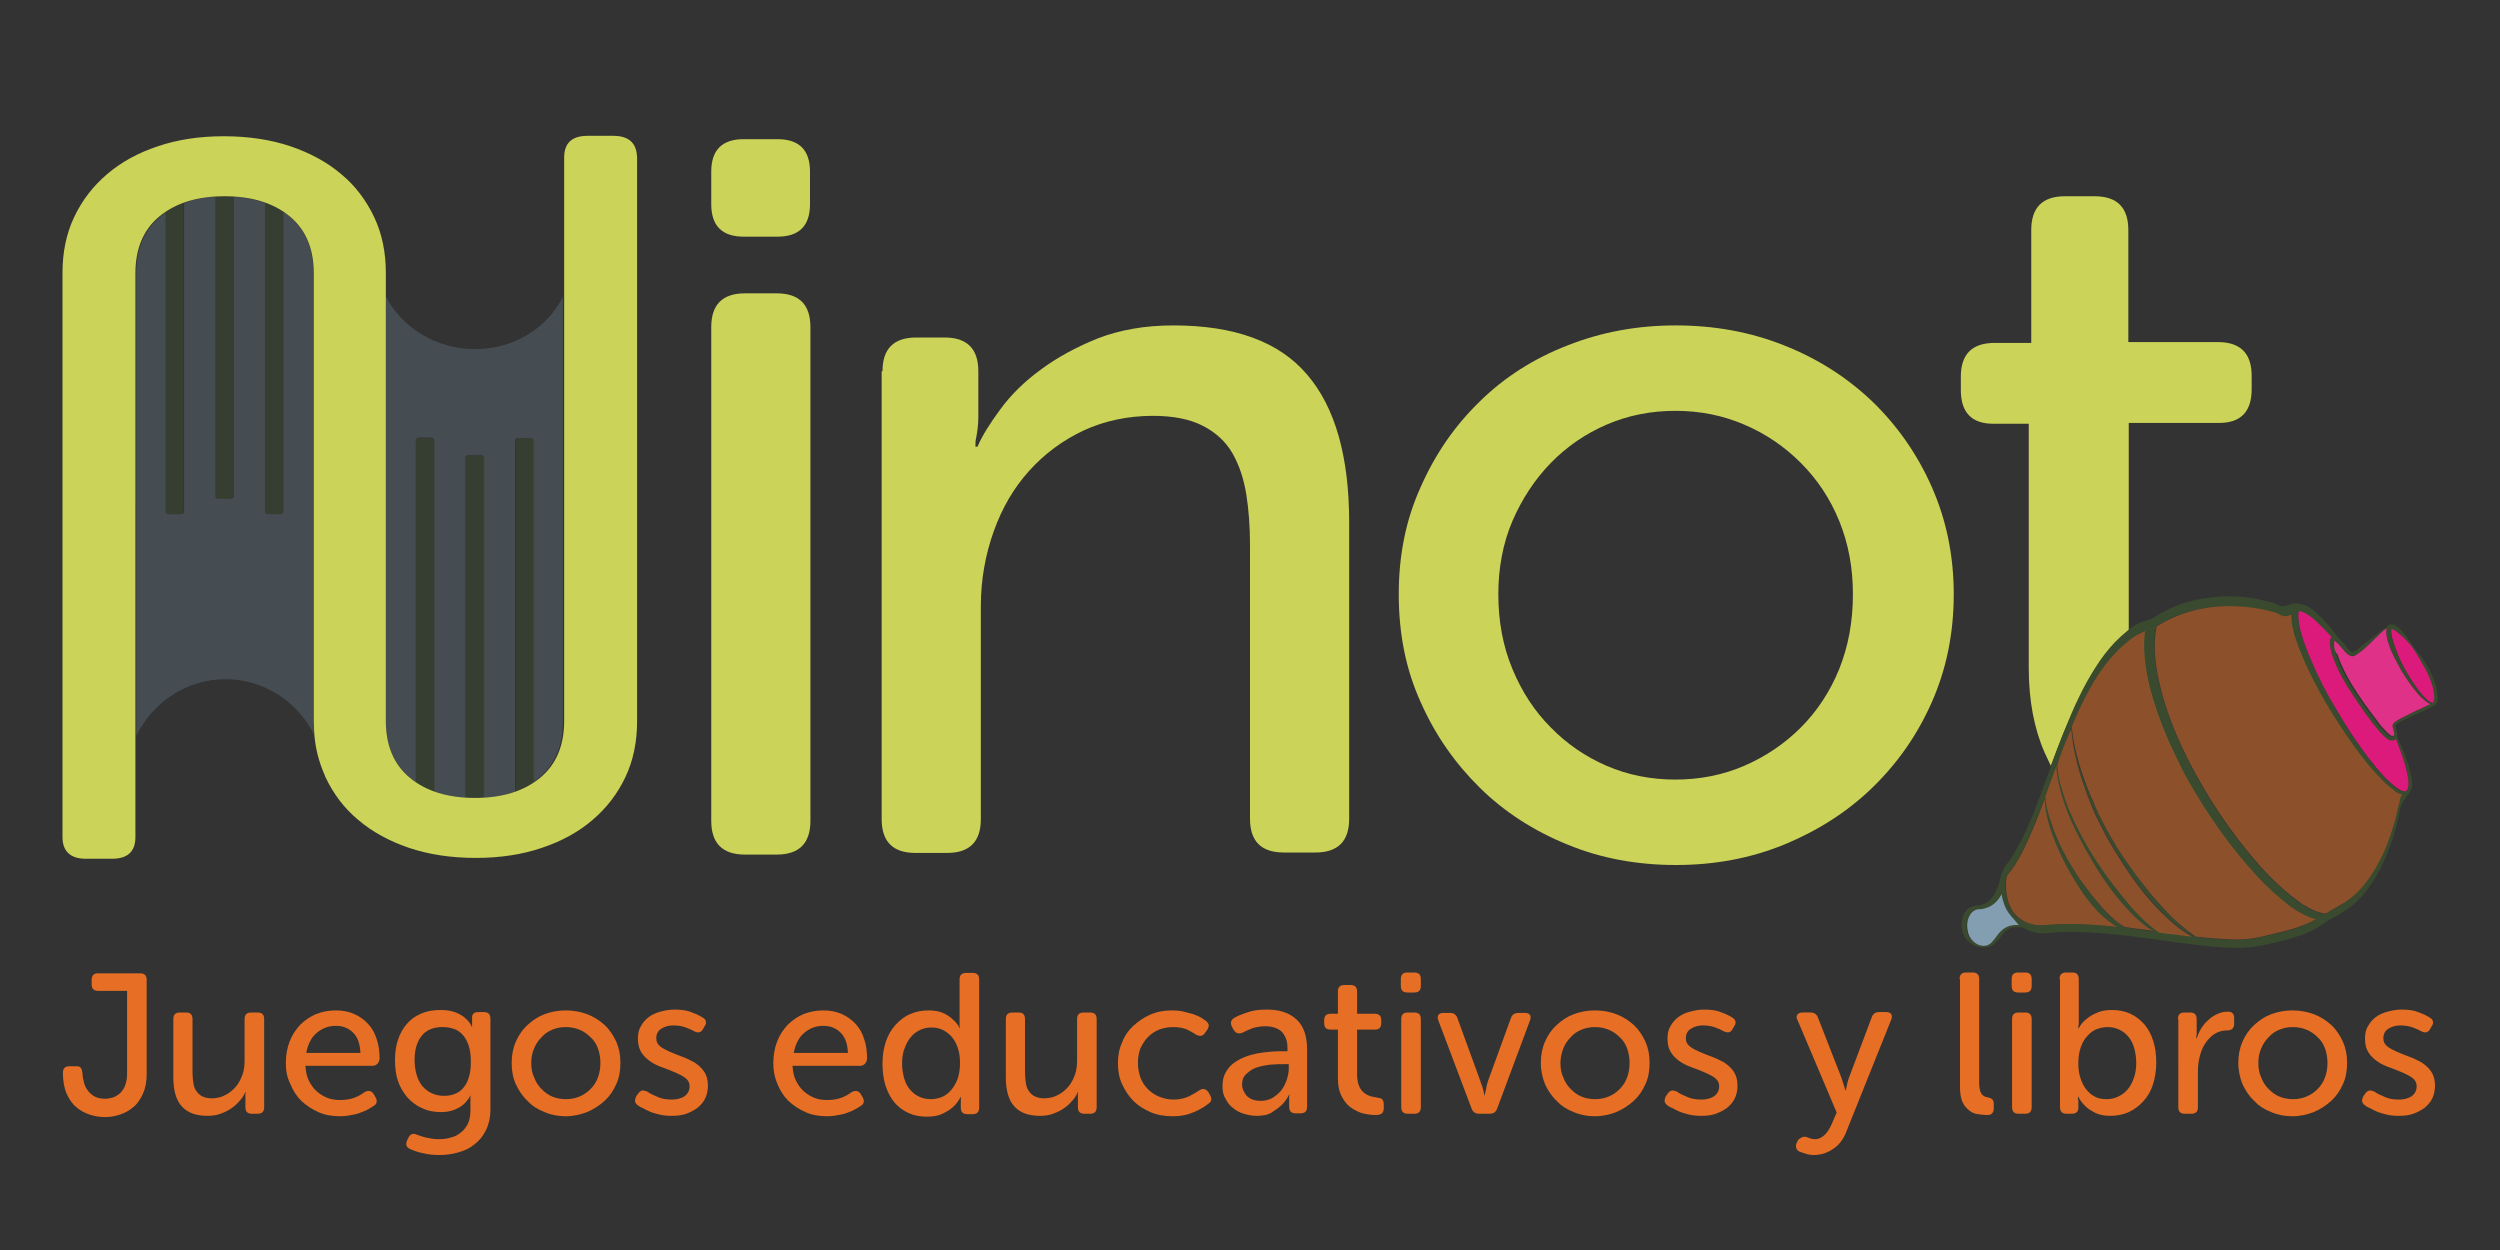 <?xml version="1.0" encoding="utf-8"?>
<!-- Generator: Adobe Illustrator 27.0.0, SVG Export Plug-In . SVG Version: 6.00 Build 0)  -->
<svg version="1.1" xmlns="http://www.w3.org/2000/svg" xmlns:xlink="http://www.w3.org/1999/xlink" x="0px" y="0px"
	 viewBox="0 0 600 300" style="enable-background:new 0 0 600 300;" xml:space="preserve">
<rect x="0" y="0" width="600" height="300" fill="#333333" stroke="none"/>
<style type="text/css">
	.st0{display:none;}
	.st1{display:inline;}
	.st2{fill:#E76F25;}
	.st3{fill:#CBD358;}
	.st4{opacity:0.25;fill:#839DB1;}
	.st5{opacity:0.5;fill:#394A2F;}
	.st6{fill:none;}
	.st7{fill:#2F1D22;}
	.st8{fill:#394A2F;}
	.st9{opacity:0.5;fill:#E76F25;}
	.st10{fill:#F2F2F2;}
	.st11{fill:#E03189;}
	.st12{fill:#DC1A7C;}
	.st13{fill:#839DB1;}
</style>
<g id="Capa_1" class="st0">
	<g id="CA" class="st1">
		<g>
			<path class="st2" d="M16.1,256.3c0-1.1,0.6-1.7,1.7-1.7h1.8c0.6,0,1,0.1,1.2,0.4c0.2,0.3,0.4,0.7,0.4,1.4c0,0.9,0.2,1.8,0.4,2.6
				c0.2,0.8,0.6,1.5,1.1,2.1c0.5,0.6,1.1,1.1,1.8,1.4c0.7,0.3,1.5,0.5,2.5,0.5c0.7,0,1.4-0.1,2.1-0.3c0.7-0.2,1.3-0.6,1.9-1.1
				c0.5-0.5,1-1.2,1.3-2c0.3-0.8,0.5-1.8,0.5-3.1v-21.7h-7.6c-1.1,0-1.7-0.6-1.7-1.7v-1c0-1.1,0.6-1.7,1.7-1.7h11
				c1.1,0,1.7,0.6,1.7,1.7v24.6c0,2-0.3,3.7-0.9,5.1c-0.6,1.4-1.5,2.6-2.5,3.5c-1,0.9-2.2,1.6-3.5,2s-2.6,0.6-3.9,0.6
				c-1.4,0-2.7-0.2-4-0.7c-1.3-0.4-2.5-1.1-3.5-2c-1-0.9-1.9-2.1-2.5-3.5C16.5,260,16.1,258.3,16.1,256.3z"/>
			<path class="st2" d="M43.9,253.8c0-2,0.4-3.8,1.1-5.5c0.7-1.7,1.8-3.2,3-4.4c1.3-1.2,2.8-2.2,4.5-2.9c1.7-0.7,3.6-1,5.6-1
				c2,0,3.8,0.3,5.6,1c1.7,0.7,3.2,1.6,4.5,2.9c1.3,1.2,2.3,2.7,3.1,4.4c0.7,1.7,1.1,3.5,1.1,5.5c0,2-0.4,3.9-1.1,5.6
				c-0.7,1.7-1.8,3.2-3.1,4.4s-2.8,2.2-4.5,2.9c-1.7,0.7-3.6,1-5.6,1c-2,0-3.8-0.3-5.6-1c-1.7-0.7-3.2-1.7-4.5-2.9
				c-1.3-1.2-2.3-2.7-3-4.4C44.2,257.7,43.9,255.8,43.9,253.8z M49,253.8c0,1.4,0.2,2.7,0.7,3.8c0.5,1.2,1.1,2.2,2,3
				c0.8,0.8,1.8,1.5,2.9,2c1.1,0.5,2.3,0.7,3.5,0.7s2.4-0.2,3.5-0.7c1.1-0.5,2.1-1.1,2.9-2c0.8-0.8,1.5-1.8,2-3
				c0.5-1.2,0.7-2.4,0.7-3.8c0-1.4-0.2-2.6-0.7-3.8c-0.5-1.1-1.1-2.1-2-3c-0.8-0.8-1.8-1.5-2.9-2c-1.1-0.5-2.3-0.7-3.5-0.7
				s-2.4,0.2-3.5,0.7c-1.1,0.5-2.1,1.1-2.9,2c-0.8,0.8-1.5,1.8-2,3C49.2,251.2,49,252.4,49,253.8z"/>
			<path class="st2" d="M76.2,253.8c0-2,0.3-3.8,1-5.5c0.7-1.7,1.7-3.2,2.9-4.4c1.3-1.2,2.7-2.2,4.5-2.9c1.7-0.7,3.6-1.1,5.7-1.1
				c1.1,0,2.1,0.1,3,0.3c0.9,0.2,1.7,0.4,2.5,0.7c0.7,0.3,1.4,0.6,1.9,0.9c0.5,0.3,1,0.6,1.3,0.9c0.5,0.3,0.7,0.6,0.7,1
				c0,0.4-0.1,0.9-0.4,1.3l-0.5,0.8c-0.6,0.9-1.3,1-2.4,0.4c-0.6-0.4-1.3-0.8-2.3-1.3c-1-0.5-2.2-0.7-3.6-0.7
				c-1.3,0-2.6,0.2-3.7,0.7c-1.1,0.5-2.1,1.1-2.9,2c-0.8,0.8-1.5,1.8-1.9,3c-0.5,1.2-0.7,2.4-0.7,3.8c0,1.4,0.2,2.6,0.7,3.8
				c0.5,1.1,1.1,2.2,1.9,3c0.8,0.9,1.8,1.5,3,2c1.1,0.5,2.4,0.7,3.7,0.7c1.6,0,3-0.3,4.1-0.8c1.1-0.6,2-1.1,2.6-1.6
				c1-0.6,1.8-0.5,2.4,0.5l0.4,0.8c0.6,0.9,0.4,1.7-0.5,2.3c-0.4,0.3-0.9,0.7-1.4,1c-0.6,0.4-1.3,0.7-2,1c-0.8,0.3-1.7,0.6-2.7,0.8
				c-1,0.2-2.1,0.3-3.3,0.3c-2.1,0-4-0.3-5.7-1c-1.7-0.7-3.2-1.7-4.4-2.9c-1.2-1.2-2.2-2.7-2.9-4.4
				C76.6,257.7,76.2,255.8,76.2,253.8z"/>
			<path class="st2" d="M104.6,264.8c-0.5-0.3-0.7-0.6-0.7-1c0-0.4,0.1-0.9,0.4-1.3l0.5-0.7c0.3-0.5,0.7-0.7,1.1-0.7
				c0.4,0,0.8,0.1,1.3,0.4c0.6,0.4,1.4,0.8,2.5,1.4c1.1,0.5,2.4,0.8,4,0.8c1.3,0,2.4-0.3,3.2-0.9c0.8-0.6,1.3-1.5,1.3-2.6
				c0-0.9-0.3-1.6-1-2.1c-0.7-0.5-1.5-1-2.5-1.4c-1-0.4-2.1-0.9-3.3-1.3c-1.2-0.4-2.3-0.9-3.3-1.6c-1-0.6-1.9-1.4-2.5-2.4
				c-0.7-0.9-1-2.2-1-3.7c0-1.3,0.3-2.4,0.8-3.3c0.5-1,1.2-1.8,2.1-2.4s1.9-1.1,3.1-1.4c1.2-0.3,2.4-0.5,3.7-0.5
				c1.8,0,3.4,0.2,4.6,0.7c1.2,0.5,2.1,0.9,2.7,1.3c0.5,0.2,0.8,0.6,0.9,1c0.1,0.4,0,0.8-0.3,1.3l-0.5,0.8c-0.5,0.9-1.3,1.1-2.3,0.6
				c-0.6-0.3-1.3-0.6-2.2-1c-0.9-0.3-2-0.5-3.2-0.5s-2.3,0.3-3.2,0.8c-0.9,0.6-1.3,1.4-1.3,2.5c0,0.9,0.3,1.6,1,2.1
				c0.7,0.5,1.5,1,2.5,1.4c1,0.4,2.1,0.8,3.3,1.3c1.2,0.4,2.3,0.9,3.3,1.5c1,0.6,1.9,1.4,2.5,2.4c0.7,1,1,2.2,1,3.7
				c0,1.1-0.2,2.2-0.7,3.1c-0.5,1-1.1,1.8-1.9,2.5c-0.8,0.7-1.8,1.2-3,1.6c-1.2,0.4-2.5,0.6-3.9,0.6c-1.1,0-2.1-0.1-3.1-0.3
				c-0.9-0.2-1.8-0.4-2.5-0.7c-0.7-0.3-1.4-0.6-2-0.9C105.5,265.4,105,265.1,104.6,264.8z"/>
			<path class="st2" d="M140,253.8c0-2.1,0.3-4,1-5.7c0.7-1.7,1.6-3.2,2.8-4.4c1.2-1.2,2.6-2.1,4.2-2.8c1.6-0.7,3.4-1,5.3-1
				c1.8,0,3.4,0.3,4.9,0.9c1.4,0.6,2.6,1.5,3.6,2.6c1,1.1,1.7,2.4,2.2,4c0.5,1.5,0.8,3.2,0.8,5.1c0,0.5-0.2,0.9-0.5,1.3
				c-0.3,0.3-0.8,0.5-1.3,0.5h-17.7c0.1,1.4,0.4,2.7,0.9,3.8c0.5,1.1,1.2,2.1,2,2.8c0.8,0.8,1.8,1.3,2.8,1.7
				c1.1,0.4,2.2,0.6,3.4,0.6c1.5,0,2.7-0.2,3.8-0.7c1.1-0.5,1.9-0.9,2.5-1.4c1-0.6,1.8-0.4,2.4,0.6l0.5,0.8c0.3,0.5,0.4,0.9,0.3,1.3
				c-0.1,0.4-0.4,0.7-0.8,1c-0.4,0.3-0.9,0.6-1.5,0.9c-0.6,0.3-1.3,0.6-2,0.9c-0.7,0.3-1.6,0.5-2.5,0.7s-1.9,0.3-3,0.3
				c-2.1,0-4-0.4-5.7-1.1c-1.7-0.7-3.2-1.7-4.4-2.9c-1.2-1.2-2.2-2.7-2.9-4.4C140.4,257.6,140,255.8,140,253.8z M159.6,251
				c-0.1-2.3-0.7-4.1-2-5.3c-1.2-1.2-2.7-1.8-4.5-1.8c-2,0-3.6,0.6-5,1.9c-1.4,1.2-2.3,3-2.7,5.2H159.6z"/>
			<path class="st2" d="M168.6,253.8c0-2.1,0.3-4,0.9-5.7c0.6-1.7,1.4-3.2,2.5-4.4c1.1-1.2,2.3-2.1,3.8-2.8c1.5-0.7,3.1-1,4.8-1
				c1.5,0,2.8,0.2,3.8,0.7c1,0.5,1.9,1,2.5,1.6c0.8,0.7,1.4,1.4,1.8,2.2h0.1c0-0.2-0.1-0.3-0.1-0.5c0-0.2-0.1-0.4-0.1-0.5
				s0-0.4,0-0.7v-10.9c0-1.1,0.6-1.7,1.7-1.7h1.6c1.1,0,1.7,0.6,1.7,1.7v33.5c0,1.1-0.6,1.7-1.7,1.7h-1.4c-1.2,0-1.7-0.5-1.7-1.6
				v-1.5c0-0.5,0-0.8,0.1-0.9c0-0.1,0-0.3,0.1-0.4h-0.1c-0.5,1-1.1,1.8-1.9,2.6c-0.7,0.6-1.6,1.2-2.7,1.7c-1.1,0.5-2.5,0.8-4.1,0.8
				c-1.8,0-3.4-0.3-4.8-1c-1.4-0.7-2.7-1.6-3.7-2.8c-1-1.2-1.8-2.7-2.3-4.4C168.8,257.8,168.6,255.9,168.6,253.8z M173.7,253.9
				c0,1.4,0.2,2.7,0.5,3.9c0.4,1.2,0.9,2.2,1.5,3c0.7,0.8,1.4,1.5,2.4,1.9c0.9,0.5,1.9,0.7,3,0.7c1,0,1.9-0.2,2.8-0.5
				c0.9-0.4,1.7-0.9,2.4-1.7c0.7-0.8,1.3-1.7,1.7-2.9c0.4-1.2,0.7-2.6,0.7-4.3c0-1.2-0.2-2.3-0.5-3.4c-0.3-1.1-0.8-2.1-1.4-3
				c-0.6-0.9-1.4-1.6-2.4-2.1c-0.9-0.5-2-0.8-3.3-0.8c-1,0-2,0.2-2.9,0.6c-0.9,0.4-1.7,1-2.4,1.8c-0.7,0.8-1.2,1.8-1.6,2.9
				C173.9,251,173.7,252.4,173.7,253.9z"/>
			<path class="st2" d="M200.8,242.3c0-1.2,0.6-1.7,1.7-1.7h1.6c1.1,0,1.7,0.6,1.7,1.7v14.1c0,0.9,0.1,1.8,0.2,2.6
				c0.1,0.8,0.4,1.5,0.7,2.1c0.4,0.6,0.9,1.1,1.5,1.4c0.6,0.3,1.5,0.5,2.5,0.5c1.4,0,2.6-0.3,3.6-0.8c1.1-0.6,2-1.3,2.7-2.2
				c0.7-0.9,1.3-2,1.7-3.2c0.4-1.2,0.6-2.5,0.6-3.8v-10.7c0-1.2,0.6-1.7,1.7-1.7h1.6c1.1,0,1.7,0.6,1.7,1.7v23
				c0,1.1-0.6,1.7-1.7,1.7h-1.5c-1.1,0-1.7-0.6-1.7-1.7V263c0-0.2,0-0.4,0-0.5s0-0.4,0.1-0.5c0-0.1,0.1-0.3,0.1-0.5h-0.1
				c-0.3,0.7-0.7,1.4-1.3,2.1c-0.6,0.7-1.3,1.4-2.1,2c-0.8,0.6-1.8,1.1-2.9,1.5c-1.1,0.4-2.3,0.6-3.6,0.6c-3,0-5.2-0.8-6.7-2.4
				c-1.5-1.6-2.2-4.2-2.2-7.7V242.3z"/>
			<path class="st2" d="M230.1,253.8c0-2,0.3-3.8,1-5.5s1.7-3.2,2.9-4.4c1.3-1.2,2.7-2.2,4.5-2.9c1.7-0.7,3.6-1.1,5.7-1.1
				c1.1,0,2.1,0.1,3,0.3c0.9,0.2,1.7,0.4,2.5,0.7c0.7,0.3,1.4,0.6,1.9,0.9c0.5,0.3,1,0.6,1.3,0.9c0.5,0.3,0.7,0.6,0.7,1
				c0,0.4-0.1,0.9-0.4,1.3l-0.5,0.8c-0.6,0.9-1.3,1-2.4,0.4c-0.6-0.4-1.3-0.8-2.3-1.3c-1-0.5-2.2-0.7-3.6-0.7
				c-1.3,0-2.6,0.2-3.7,0.7c-1.1,0.5-2.1,1.1-2.9,2c-0.8,0.8-1.5,1.8-1.9,3c-0.5,1.2-0.7,2.4-0.7,3.8c0,1.4,0.2,2.6,0.7,3.8
				c0.5,1.1,1.1,2.2,1.9,3c0.8,0.9,1.8,1.5,3,2c1.1,0.5,2.4,0.7,3.7,0.7c1.6,0,3-0.3,4.1-0.8c1.1-0.6,2-1.1,2.6-1.6
				c1-0.6,1.8-0.5,2.4,0.5l0.4,0.8c0.6,0.9,0.4,1.7-0.5,2.3c-0.4,0.3-0.9,0.7-1.4,1c-0.6,0.4-1.3,0.7-2,1c-0.8,0.3-1.7,0.6-2.7,0.8
				c-1,0.2-2.1,0.3-3.3,0.3c-2.1,0-4-0.3-5.7-1c-1.7-0.7-3.2-1.7-4.4-2.9c-1.2-1.2-2.2-2.7-2.9-4.4
				C230.4,257.7,230.1,255.8,230.1,253.8z"/>
			<path class="st2" d="M257.4,259.8c0-1.4,0.3-2.5,0.8-3.5c0.5-1,1.2-1.8,2.1-2.5c0.9-0.7,1.9-1.2,3-1.6c1.1-0.4,2.2-0.7,3.4-0.9
				c1.2-0.2,2.3-0.3,3.5-0.4c1.1-0.1,2.2-0.1,3.1-0.1h1.4v-0.7c0-1.1-0.1-2-0.4-2.7c-0.3-0.7-0.7-1.3-1.2-1.8
				c-0.5-0.5-1.1-0.8-1.8-1c-0.7-0.2-1.4-0.3-2.2-0.3c-1.3,0-2.5,0.2-3.5,0.6c-1,0.4-1.8,0.7-2.4,1.1c-1,0.5-1.8,0.3-2.4-0.6
				l-0.4-0.7c-0.6-1-0.4-1.8,0.6-2.4c0.8-0.5,1.9-0.9,3.4-1.5c1.4-0.5,3.2-0.8,5.2-0.8c3.3,0,5.9,0.9,7.7,2.6
				c1.8,1.8,2.7,4.3,2.7,7.7v15c0,1.1-0.6,1.7-1.7,1.7h-1.3c-1.1,0-1.7-0.6-1.7-1.7v-1.6c0-0.2,0-0.5,0-0.7s0-0.4,0.1-0.5
				c0-0.1,0.1-0.3,0.1-0.4h-0.1c-0.5,1-1.2,2-2,2.8c-0.7,0.7-1.6,1.3-2.7,1.9c-1.1,0.6-2.4,0.9-4,0.9c-1.1,0-2.3-0.2-3.3-0.5
				c-1.1-0.3-2-0.9-2.8-1.5c-0.8-0.7-1.5-1.5-2-2.5C257.7,262.2,257.4,261.1,257.4,259.8z M262.5,259.4c0,1,0.4,2,1.2,2.9
				c0.8,0.9,2,1.3,3.7,1.3c1.1,0,2.1-0.3,3-0.8c0.9-0.5,1.6-1.2,2.2-2c0.6-0.8,1.1-1.7,1.4-2.7c0.3-1,0.5-2,0.5-3v-1.2h-1.4
				c-0.9,0-2,0-3.2,0.1c-1.2,0.1-2.4,0.3-3.5,0.7c-1.1,0.3-2.1,0.9-2.8,1.6C262.9,257.2,262.5,258.2,262.5,259.4z"/>
			<path class="st2" d="M287.5,245h-1.8c-1.1,0-1.7-0.6-1.7-1.7v-0.7c0-1.2,0.6-1.7,1.7-1.7h1.9v-5.8c0-1.1,0.6-1.7,1.7-1.7h1.5
				c1.2,0,1.7,0.6,1.7,1.7v5.8h4.6c1.2,0,1.7,0.6,1.7,1.7v0.7c0,1.2-0.6,1.7-1.7,1.7h-4.7v11.8c0,1.3,0.2,2.3,0.5,3
				c0.3,0.8,0.8,1.4,1.3,1.8s1,0.7,1.6,0.9c0.6,0.2,1.1,0.3,1.6,0.3c0.7,0.1,1.2,0.2,1.4,0.5c0.3,0.2,0.4,0.7,0.4,1.3v1.1
				c0,1.1-0.7,1.7-2.1,1.7c-1.3,0-2.6-0.2-3.8-0.6c-1.2-0.4-2.2-1-3.1-1.8c-0.9-0.8-1.6-1.8-2.1-3c-0.5-1.2-0.8-2.7-0.8-4.3V245z"/>
			<path class="st2" d="M305.8,235.3c-1.1,0-1.7-0.6-1.7-1.7v-1.7c0-1.1,0.6-1.7,1.7-1.7h1.8c1.1,0,1.7,0.6,1.7,1.7v1.7
				c0,1.2-0.6,1.7-1.7,1.7H305.8z M304.1,242.3c0-1.2,0.6-1.7,1.7-1.7h1.6c1.2,0,1.7,0.6,1.7,1.7v23c0,1.1-0.6,1.7-1.7,1.7h-1.6
				c-1.2,0-1.7-0.6-1.7-1.7V242.3z"/>
			<path class="st2" d="M316.2,242.3c0-1.2,0.6-1.7,1.7-1.7h1.6c1.1,0,1.7,0.6,1.7,1.7v14.1c0,0.9,0.1,1.8,0.2,2.6
				c0.1,0.8,0.4,1.5,0.7,2.1c0.4,0.6,0.9,1.1,1.5,1.4c0.6,0.3,1.5,0.5,2.5,0.5c1.4,0,2.6-0.3,3.6-0.8c1.1-0.6,2-1.3,2.7-2.2
				c0.7-0.9,1.3-2,1.7-3.2c0.4-1.2,0.6-2.5,0.6-3.8v-10.7c0-1.2,0.6-1.7,1.7-1.7h1.6c1.1,0,1.7,0.6,1.7,1.7v23
				c0,1.1-0.6,1.7-1.7,1.7h-1.5c-1.1,0-1.7-0.6-1.7-1.7V263c0-0.2,0-0.4,0-0.5s0-0.4,0.1-0.5c0-0.1,0.1-0.3,0.1-0.5H335
				c-0.3,0.7-0.7,1.4-1.3,2.1c-0.6,0.7-1.3,1.4-2.1,2c-0.8,0.6-1.8,1.1-2.9,1.5c-1.1,0.4-2.3,0.6-3.6,0.6c-3,0-5.2-0.8-6.7-2.4
				c-1.5-1.6-2.2-4.2-2.2-7.7V242.3z"/>
			<path class="st2" d="M346.2,264.8c-0.5-0.3-0.7-0.6-0.7-1c0-0.4,0.1-0.9,0.4-1.3l0.5-0.7c0.3-0.5,0.7-0.7,1.1-0.7
				c0.4,0,0.8,0.1,1.3,0.4c0.6,0.4,1.4,0.8,2.5,1.4c1.1,0.5,2.4,0.8,4,0.8c1.3,0,2.4-0.3,3.2-0.9c0.8-0.6,1.3-1.5,1.3-2.6
				c0-0.9-0.3-1.6-1-2.1c-0.7-0.5-1.5-1-2.5-1.4c-1-0.4-2.1-0.9-3.3-1.3c-1.2-0.4-2.3-0.9-3.3-1.6c-1-0.6-1.9-1.4-2.5-2.4
				c-0.7-0.9-1-2.2-1-3.7c0-1.3,0.3-2.4,0.8-3.3c0.5-1,1.2-1.8,2.1-2.4c0.9-0.6,1.9-1.1,3.1-1.4c1.2-0.3,2.4-0.5,3.7-0.5
				c1.8,0,3.4,0.2,4.6,0.7c1.2,0.5,2.1,0.9,2.7,1.3c0.5,0.2,0.8,0.6,0.9,1c0.1,0.4,0,0.8-0.3,1.3l-0.5,0.8c-0.5,0.9-1.3,1.1-2.3,0.6
				c-0.6-0.3-1.3-0.6-2.2-1c-0.9-0.3-2-0.5-3.2-0.5s-2.3,0.3-3.2,0.8c-0.9,0.6-1.3,1.4-1.3,2.5c0,0.9,0.3,1.6,1,2.1
				c0.7,0.5,1.5,1,2.5,1.4c1,0.4,2.1,0.8,3.3,1.3c1.2,0.4,2.3,0.9,3.3,1.5c1,0.6,1.9,1.4,2.5,2.4c0.7,1,1,2.2,1,3.7
				c0,1.1-0.2,2.2-0.7,3.1c-0.5,1-1.1,1.8-1.9,2.5c-0.8,0.7-1.8,1.2-3,1.6c-1.2,0.4-2.5,0.6-3.9,0.6c-1.1,0-2.1-0.1-3.1-0.3
				c-0.9-0.2-1.8-0.4-2.5-0.7c-0.7-0.3-1.4-0.6-2-0.9C347,265.4,346.5,265.1,346.2,264.8z"/>
			<path class="st2" d="M384.9,235.3c-1.1,0-1.7-0.6-1.7-1.7v-1.7c0-1.1,0.6-1.7,1.7-1.7h1.8c1.1,0,1.7,0.6,1.7,1.7v1.7
				c0,1.2-0.6,1.7-1.7,1.7H384.9z M383.2,242.3c0-1.2,0.6-1.7,1.7-1.7h1.6c1.2,0,1.7,0.6,1.7,1.7v23c0,1.1-0.6,1.7-1.7,1.7H385
				c-1.2,0-1.7-0.6-1.7-1.7V242.3z"/>
			<path class="st2" d="M408.7,231.9c0-1.1,0.6-1.7,1.7-1.7h1.6c1.2,0,1.7,0.6,1.7,1.7v27.3c0,0.7,0.1,1.3,0.2,1.8
				c0.1,0.5,0.3,0.8,0.6,1c0.2,0.2,0.5,0.4,0.8,0.5c0.3,0.1,0.6,0.1,0.8,0.2c0.4,0.1,0.7,0.2,1,0.4c0.3,0.2,0.4,0.6,0.4,1.1v1.3
				c0,0.6-0.1,1-0.4,1.3c-0.3,0.3-0.7,0.5-1.4,0.5c-0.7,0-1.5-0.1-2.3-0.2c-0.8-0.2-1.6-0.5-2.3-1c-0.7-0.5-1.3-1.2-1.8-2.2
				c-0.5-1-0.7-2.3-0.7-4V231.9z"/>
			<path class="st2" d="M422.4,231.9c0-1.1,0.6-1.7,1.7-1.7h1.6c1.2,0,1.7,0.6,1.7,1.7v27.3c0,0.7,0.1,1.3,0.2,1.8
				c0.1,0.5,0.3,0.8,0.6,1c0.2,0.2,0.5,0.4,0.8,0.5c0.3,0.1,0.6,0.1,0.8,0.2c0.4,0.1,0.7,0.2,1,0.4c0.3,0.2,0.4,0.6,0.4,1.1v1.3
				c0,0.6-0.1,1-0.4,1.3c-0.3,0.3-0.7,0.5-1.4,0.5c-0.7,0-1.5-0.1-2.3-0.2c-0.8-0.2-1.6-0.5-2.3-1c-0.7-0.5-1.3-1.2-1.8-2.2
				c-0.5-1-0.7-2.3-0.7-4V231.9z"/>
			<path class="st2" d="M437.7,235.3c-1.1,0-1.7-0.6-1.7-1.7v-1.7c0-1.1,0.6-1.7,1.7-1.7h1.8c1.1,0,1.7,0.6,1.7,1.7v1.7
				c0,1.2-0.6,1.7-1.7,1.7H437.7z M436.1,242.3c0-1.2,0.6-1.7,1.7-1.7h1.6c1.2,0,1.7,0.6,1.7,1.7v23c0,1.1-0.6,1.7-1.7,1.7h-1.6
				c-1.2,0-1.7-0.6-1.7-1.7V242.3z"/>
			<path class="st2" d="M448.5,231.9c0-1.1,0.6-1.7,1.7-1.7h1.6c1.1,0,1.7,0.6,1.7,1.7v10.7c0,0.3,0,0.7,0,0.9c0,0.3,0,0.5-0.1,0.7
				c0,0.2-0.1,0.5-0.1,0.6h0.1c0.5-0.9,1.1-1.7,1.9-2.4c0.7-0.6,1.6-1.1,2.7-1.7c1.1-0.5,2.4-0.8,4-0.8c1.7,0,3.3,0.3,4.8,1
				c1.4,0.7,2.6,1.6,3.7,2.8c1,1.2,1.8,2.7,2.3,4.4c0.5,1.7,0.8,3.6,0.8,5.6c0,2.1-0.3,4-0.9,5.7c-0.6,1.7-1.4,3.2-2.5,4.4
				c-1.1,1.2-2.4,2.1-3.8,2.8c-1.5,0.7-3,1-4.8,1c-1.6,0-2.9-0.3-3.9-0.8c-1.1-0.5-1.9-1.1-2.6-1.7c-0.8-0.7-1.4-1.6-1.9-2.5h-0.1
				c0,0.1,0,0.3,0.1,0.4c0.1,0.3,0.1,0.7,0.1,1.2v1.3c0,1-0.6,1.5-1.7,1.5h-1.3c-1.2,0-1.7-0.6-1.7-1.7V231.9z M453.4,253.9
				c0,1.2,0.2,2.4,0.5,3.5c0.3,1.1,0.8,2.1,1.4,3c0.6,0.9,1.4,1.6,2.3,2.1c0.9,0.5,2,0.8,3.3,0.8c1,0,2-0.2,3-0.6
				c0.9-0.4,1.8-1,2.5-1.8c0.7-0.8,1.2-1.8,1.6-2.9c0.4-1.2,0.6-2.5,0.6-4c0-1.4-0.2-2.7-0.5-3.9c-0.4-1.2-0.9-2.2-1.5-3
				c-0.7-0.8-1.5-1.4-2.4-1.9c-0.9-0.5-1.9-0.7-3-0.7c-1,0-2,0.2-2.9,0.5c-0.9,0.4-1.7,0.9-2.4,1.7c-0.7,0.8-1.3,1.7-1.7,2.9
				C453.6,250.8,453.4,252.2,453.4,253.9z"/>
			<path class="st2" d="M479.4,242.3c0-1.2,0.6-1.7,1.7-1.7h1.5c1.2,0,1.7,0.6,1.7,1.7v3c0,0.3,0,0.5,0,0.8c0,0.2,0,0.5-0.1,0.6
				c0,0.2-0.1,0.4-0.1,0.6h0.1c0.3-0.9,0.7-1.7,1.2-2.6c0.5-0.8,1.1-1.6,1.8-2.2c0.7-0.6,1.5-1.2,2.3-1.6s1.8-0.6,2.8-0.6
				c1.1,0,1.7,0.6,1.7,1.7v1.5c0,1.1-0.6,1.7-1.9,1.7c-1.3,0-2.4,0.3-3.4,1c-1,0.6-1.8,1.5-2.4,2.5c-0.6,1-1.1,2.2-1.4,3.5
				c-0.3,1.3-0.5,2.6-0.5,3.9v9.2c0,1.1-0.6,1.7-1.7,1.7h-1.6c-1.2,0-1.7-0.6-1.7-1.7V242.3z"/>
			<path class="st2" d="M495.5,253.8c0-2.1,0.3-4,1-5.7c0.7-1.7,1.6-3.2,2.8-4.4c1.2-1.2,2.6-2.1,4.2-2.8c1.6-0.7,3.4-1,5.3-1
				c1.8,0,3.4,0.3,4.9,0.9c1.4,0.6,2.6,1.5,3.6,2.6c1,1.1,1.7,2.4,2.2,4c0.5,1.5,0.8,3.2,0.8,5.1c0,0.5-0.2,0.9-0.5,1.3
				c-0.3,0.3-0.8,0.5-1.3,0.5h-17.7c0.1,1.4,0.4,2.7,0.9,3.8c0.5,1.1,1.2,2.1,2,2.8c0.8,0.8,1.8,1.3,2.8,1.7
				c1.1,0.4,2.2,0.6,3.4,0.6c1.5,0,2.7-0.2,3.8-0.7c1.1-0.5,1.9-0.9,2.5-1.4c1-0.6,1.8-0.4,2.4,0.6l0.5,0.8c0.3,0.5,0.4,0.9,0.3,1.3
				c-0.1,0.4-0.4,0.7-0.8,1c-0.4,0.3-0.9,0.6-1.5,0.9c-0.6,0.3-1.3,0.6-2,0.9c-0.7,0.3-1.6,0.5-2.5,0.7c-0.9,0.2-1.9,0.3-3,0.3
				c-2.1,0-4-0.4-5.7-1.1c-1.7-0.7-3.2-1.7-4.4-2.9c-1.2-1.2-2.2-2.7-2.9-4.4C495.8,257.6,495.5,255.8,495.5,253.8z M515,251
				c-0.1-2.3-0.7-4.1-2-5.3c-1.2-1.2-2.7-1.8-4.5-1.8c-2,0-3.6,0.6-5,1.9c-1.4,1.2-2.3,3-2.7,5.2H515z"/>
			<path class="st2" d="M524.6,264.8c-0.5-0.3-0.7-0.6-0.7-1c0-0.4,0.1-0.9,0.4-1.3l0.5-0.7c0.3-0.5,0.7-0.7,1.1-0.7
				c0.4,0,0.8,0.1,1.3,0.4c0.6,0.4,1.4,0.8,2.5,1.4c1.1,0.5,2.4,0.8,4,0.8c1.3,0,2.4-0.3,3.2-0.9c0.8-0.6,1.3-1.5,1.3-2.6
				c0-0.9-0.3-1.6-1-2.1c-0.7-0.5-1.5-1-2.5-1.4c-1-0.4-2.1-0.9-3.3-1.3c-1.2-0.4-2.3-0.9-3.3-1.6c-1-0.6-1.9-1.4-2.5-2.4
				c-0.7-0.9-1-2.2-1-3.7c0-1.3,0.3-2.4,0.8-3.3c0.5-1,1.2-1.8,2.1-2.4c0.9-0.6,1.9-1.1,3.1-1.4c1.2-0.3,2.4-0.5,3.7-0.5
				c1.8,0,3.4,0.2,4.6,0.7c1.2,0.5,2.1,0.9,2.7,1.3c0.5,0.2,0.8,0.6,0.9,1c0.1,0.4,0,0.8-0.3,1.3l-0.5,0.8c-0.5,0.9-1.3,1.1-2.3,0.6
				c-0.6-0.3-1.3-0.6-2.2-1c-0.9-0.3-2-0.5-3.2-0.5c-1.3,0-2.3,0.3-3.2,0.8c-0.9,0.6-1.3,1.4-1.3,2.5c0,0.9,0.3,1.6,1,2.1
				c0.7,0.5,1.5,1,2.5,1.4c1,0.4,2.1,0.8,3.3,1.3c1.2,0.4,2.3,0.9,3.3,1.5c1,0.6,1.9,1.4,2.5,2.4c0.7,1,1,2.2,1,3.7
				c0,1.1-0.2,2.2-0.7,3.1c-0.5,1-1.1,1.8-1.9,2.5c-0.8,0.7-1.8,1.2-3,1.6c-1.2,0.4-2.5,0.6-3.9,0.6c-1.1,0-2.1-0.1-3.1-0.3
				c-0.9-0.2-1.8-0.4-2.5-0.7c-0.7-0.3-1.4-0.6-2-0.9C525.4,265.4,525,265.1,524.6,264.8z"/>
		</g>
		<g>
			<g>
				<g>
					<path class="st3" d="M178.5,56.5c-5.2,0-7.8-2.6-7.8-7.8v-7.8c0-5.2,2.6-7.8,7.8-7.8h8.1c5.2,0,7.8,2.6,7.8,7.8v7.8
						c0,5.2-2.6,7.8-7.8,7.8H178.5z"/>
					<path class="st3" d="M170.7,78.2c0-5.4,2.7-8.1,8.1-8.1h7.6c5.4,0,8.1,2.7,8.1,8.1v118.5c0,5.4-2.7,8.1-8.1,8.1h-7.6
						c-5.4,0-8.1-2.7-8.1-8.1V78.2z"/>
				</g>
				<path class="st3" d="M211.8,88.8c0-5.4,2.7-8.1,8.1-8.1h6.8c5.4,0,8.1,2.7,8.1,8.1v11c0,1.6-0.2,3.3-0.5,4.9
					c-0.2,0.7-0.2,1.4-0.2,2.2h0.5c1.1-2.6,3-5.6,5.5-9c2.5-3.4,5.7-6.6,9.7-9.5c3.9-2.9,8.5-5.4,13.7-7.5c5.2-2,11.2-3.1,18.1-3.1
					c14.7,0,25.4,3.9,32.1,11.8c6.8,7.9,10.1,19.8,10.1,35.5v71.1c0,5.4-2.7,8.1-8.1,8.1h-7.6c-5.4,0-8.1-2.7-8.1-8.1v-65.7
					c0-4.4-0.3-8.5-0.9-12.2c-0.6-3.7-1.7-7-3.3-9.8c-1.6-2.8-4-5-7.1-6.6c-3.1-1.6-7.1-2.4-12-2.4c-6,0-11.6,1.2-16.6,3.5
					c-5.1,2.4-9.4,5.6-13.1,9.7c-3.7,4.1-6.5,8.9-8.5,14.5c-2,5.6-3.1,11.6-3.1,18v51.1c0,5.4-2.7,8.1-8.1,8.1h-7.6
					c-5.4,0-8.1-2.7-8.1-8.1V88.8z"/>
				<path class="st3" d="M335.7,142.3c0-9.3,1.7-17.9,5.3-25.8c3.5-7.9,8.2-14.7,14.2-20.5c5.9-5.8,13-10.3,21-13.4
					c8.1-3.2,16.7-4.8,26-4.8c9.3,0,18,1.6,26,4.8c8.1,3.2,15.1,7.7,21.1,13.4c6,5.8,10.8,12.6,14.3,20.5c3.5,7.9,5.3,16.5,5.3,25.8
					c0,9.5-1.8,18.1-5.3,26c-3.5,7.9-8.3,14.7-14.3,20.5c-6,5.8-13.1,10.3-21.1,13.6c-8.1,3.3-16.7,4.9-26,4.9c-9.3,0-18-1.6-26-4.9
					c-8.1-3.3-15.1-7.8-21-13.6c-5.9-5.8-10.7-12.6-14.2-20.5C337.4,160.5,335.7,151.8,335.7,142.3z M359.6,142.3
					c0,6.5,1.1,12.5,3.4,18c2.3,5.5,5.3,10.1,9.2,14c3.8,3.9,8.3,7,13.4,9.2c5.1,2.2,10.6,3.3,16.5,3.3c5.9,0,11.4-1.1,16.5-3.3
					c5.1-2.2,9.7-5.3,13.6-9.2c3.9-3.9,7-8.6,9.2-14c2.2-5.5,3.3-11.4,3.3-18c0-6.4-1.1-12.2-3.3-17.6c-2.2-5.4-5.3-10-9.2-13.9
					c-3.9-3.9-8.4-7-13.6-9.2c-5.1-2.2-10.6-3.3-16.5-3.3c-5.9,0-11.4,1.1-16.5,3.3c-5.1,2.2-9.6,5.3-13.4,9.2
					c-3.8,3.9-6.9,8.6-9.2,13.9C360.7,130.1,359.6,136,359.6,142.3z"/>
				<g>
					<g>
						<path class="st4" d="M114,83.5c-9.4,0-17.5-5.2-21.4-12.6v16.3v63.8v21.8c0,5.9,1.9,10.5,5.8,13.7c0.4,0.4,0.9,0.7,1.4,1v-82
							c0-0.4,0.3-0.7,0.7-0.7h3c0.4,0,0.7,0.3,0.7,0.7v84.3c2.2,0.8,4.7,1.3,7.5,1.5v-81.6c0-0.4,0.3-0.7,0.7-0.7h3
							c0.4,0,0.7,0.3,0.7,0.7v81.6c2.8-0.2,5.3-0.7,7.5-1.5v-84.2c0-0.4,0.3-0.7,0.7-0.7h3c0.4,0,0.7,0.3,0.7,0.7v81.9
							c0.4-0.3,0.9-0.6,1.3-1c3.9-3.2,5.8-7.8,5.8-13.7V70.9C131.5,78.3,123.4,83.5,114,83.5z"/>
						<path class="st5" d="M127.5,104.8h-3c-0.4,0-0.7,0.3-0.7,0.7v84.2c1.6-0.6,3.1-1.3,4.5-2.3v-81.9
							C128.3,105.1,127.9,104.8,127.5,104.8z"/>
						<path class="st5" d="M115.5,108.9h-3c-0.4,0-0.7,0.3-0.7,0.7v81.6c0.7,0,1.4,0.1,2.2,0.1c0.8,0,1.6,0,2.3-0.1v-81.6
							C116.2,109.2,115.9,108.9,115.5,108.9z"/>
						<path class="st5" d="M103.5,104.8h-3c-0.4,0-0.7,0.3-0.7,0.7v82c1.4,0.9,2.9,1.7,4.5,2.3v-84.3
							C104.2,105.1,103.9,104.8,103.5,104.8z"/>
					</g>
					<g>
						<path class="st4" d="M75.2,172.9v-21.9V87.2V65.3c0-5.9-1.9-10.5-5.8-13.7c-0.4-0.4-0.9-0.7-1.4-1v71.9c0,0.3-0.3,0.6-0.7,0.6
							h-3c-0.4,0-0.7-0.3-0.7-0.6V48.4c-2.2-0.8-4.7-1.3-7.5-1.5v71.9c0,0.3-0.3,0.6-0.7,0.6h-3c-0.4,0-0.7-0.3-0.7-0.6V46.9
							c-2.8,0.2-5.3,0.7-7.5,1.5v74.1c0,0.3-0.3,0.6-0.7,0.6h-3c-0.4,0-0.7-0.3-0.7-0.6V50.7c-0.4,0.3-0.9,0.6-1.3,1
							c-3.9,3.2-5.8,7.8-5.8,13.7v110.9c3.9-8,12-13.6,21.4-13.6c9.5,0,17.8,5.7,21.6,14C75.3,175.4,75.2,174.2,75.2,172.9z"/>
						<path class="st5" d="M40.3,123.2h3c0.4,0,0.7-0.3,0.7-0.6V48.4c-1.6,0.6-3.1,1.3-4.5,2.3v71.8
							C39.5,122.9,39.9,123.2,40.3,123.2z"/>
						<path class="st5" d="M52.3,119.5h3c0.4,0,0.7-0.3,0.7-0.6V46.9c-0.7,0-1.4-0.1-2.2-0.1c-0.8,0-1.6,0-2.3,0.1v71.9
							C51.6,119.2,51.9,119.5,52.3,119.5z"/>
						<path class="st5" d="M64.3,123.2h3c0.4,0,0.7-0.3,0.7-0.6V50.6c-1.4-0.9-2.9-1.7-4.5-2.3v74.2
							C63.6,122.9,63.9,123.2,64.3,123.2z"/>
					</g>
					<path class="st3" d="M147.2,32.3H141c-3.7,0-5.6,1.7-5.6,5.2v33.4v101.9c0,5.9-1.9,10.5-5.8,13.7c-3.9,3.2-9.1,4.8-15.6,4.8
						c-6.5,0-11.7-1.6-15.6-4.8c-3.9-3.2-5.8-7.8-5.8-13.7v-21.8V87.2V70.9v-5.7c0-4.9-0.9-9.4-2.8-13.4c-1.9-4-4.5-7.5-7.9-10.3
						c-3.4-2.9-7.5-5.1-12.2-6.7c-4.8-1.6-10.1-2.4-16-2.4c-5.8,0-11.1,0.8-15.8,2.4c-4.8,1.6-8.8,3.8-12.2,6.7
						c-3.4,2.9-6,6.3-7.9,10.3c-1.9,4-2.8,8.5-2.8,13.4v135.4c0,3.4,1.9,5.2,5.6,5.2h6.3c3.7,0,5.6-1.7,5.6-5.2v-24.4V65.3
						c0-5.9,1.9-10.5,5.8-13.7c3.9-3.2,9.1-4.8,15.6-4.8c6.5,0,11.7,1.6,15.6,4.8c3.9,3.2,5.8,7.8,5.8,13.7v21.8v63.8v21.9
						c0,1.3,0.1,2.5,0.2,3.8c0.3,3.1,1.1,6,2.2,8.6c0,0.1,0,0.1,0.1,0.2c0.1,0.3,0.2,0.6,0.3,0.8c1.9,4,4.5,7.5,7.9,10.3
						c3.4,2.9,7.5,5.1,12.2,6.7c4.8,1.6,10.1,2.4,16,2.4c5.8,0,11.1-0.8,15.8-2.4c4.8-1.6,8.8-3.8,12.2-6.7c3.4-2.9,6-6.3,7.9-10.3
						c1.9-4,2.8-8.5,2.8-13.4V37.5C152.8,34,150.9,32.3,147.2,32.3z"/>
				</g>
				<path class="st3" d="M503,160.1c1.4-2.2,2.9-4.2,4.7-6.1c1-1,2-2,3.2-2.9v-49.9h21.7c5.2,0,7.8-2.7,7.8-8.1v-3.2
					c0-5.4-2.7-8.1-8.1-8.1h-21.5V54.9c0-5.4-2.7-8.1-8.1-8.1h-7.1c-5.4,0-8.1,2.7-8.1,8.1V82h-8.8c-5.4,0-8.1,2.7-8.1,8.1v3.2
					c0,5.4,2.6,8.1,7.8,8.1h8.5v58.6c0,7.8,1.3,14.6,3.8,20.3c0.5,1.1,1,2.1,1.5,3.2c1-2.7,2-5.4,3.1-8.1
					C497.6,170.1,499.9,164.9,503,160.1z"/>
			</g>
			<g>
				<path class="st6" d="M483.4,220.5c-1.1-1.1-2.1-2.4-2.6-3.9c-0.2-0.8-0.5-1.6-0.6-2.4c-0.7,1.4-1.8,2.6-3.4,3.2
					c-0.5,0.2-1,0.3-1.5,0.4c-0.6,0.1-1.1,0-1.6,0.3c-1.6,0.9-2.1,3.3-1.7,4.9c0.4,1.7,1.8,3.3,3.6,3.4c1.1,0.1,1.9-0.5,2.5-1.3
					c0.6-0.8,1.2-1.7,2-2.4c1-0.8,2.2-1.2,3.5-1.3c0.2,0,0.4,0,0.6,0c-0.2-0.2-0.4-0.4-0.5-0.6C483.7,220.9,483.6,220.7,483.4,220.5
					z"/>
				<path class="st6" d="M503.1,218.1c-2.5-2.6-4.4-5.7-6.2-8.8c-1.8-3.1-3.3-6.3-4.5-9.7c-0.6-1.7-1.1-3.4-1.4-5.2
					c-0.2-0.9-0.3-1.9-0.3-2.9c-0.9,2.5-1.9,5.1-3,7.6c-1.3,3.1-2.8,6.3-4.7,9.1c-0.4,0.6-0.9,1.2-1.4,1.9c0,0,0,0.1,0,0.1
					c-0.4,2.1-0.1,4.3,0.5,6.3c0.2,0.6,0.5,1.2,0.9,1.8c0.1,0.1,0.2,0.3,0.3,0.4c0.9,1.2,2.2,2.1,3.7,2.6c2.2,0.7,4.4,0.3,6.6,0.2
					c4.7-0.2,9.3,0.1,14,0.6c0.2,0,0.4,0,0.6,0.1c-0.3-0.2-0.7-0.4-1-0.6C505.7,220.6,504.3,219.4,503.1,218.1z"/>
				<path class="st6" d="M583.5,163.7c-0.5-1.6-1.3-3.2-2.2-4.6c-0.2-0.4-0.4-0.7-0.6-1.1c-0.3-0.5-0.6-1-0.9-1.5
					c0-0.1-0.1-0.1-0.1-0.2c-0.3-0.5-0.7-1-1-1.4c0,0,0-0.1-0.1-0.1c-0.3-0.3-0.6-0.6-0.8-1c-0.6-0.7-1.3-1.4-2-1.9
					c-0.3-0.3-0.7-0.6-1.1-0.8c-0.2-0.1-0.4-0.2-0.5-0.2c-0.1,0-0.2,0-0.2,0c0,0,0,0,0,0.1c0,0.1,0,0.3,0,0.5c0,0.4,0.1,0.8,0.2,1.3
					c0.2,0.9,0.5,1.8,0.8,2.6c0.6,1.7,1.4,3.4,2.3,5.1c0.9,1.6,1.9,3.2,3,4.7c0.6,0.7,1.2,1.5,1.8,2.1c0.3,0.3,0.7,0.6,1,0.9
					c0.2,0.1,0.4,0.2,0.6,0.3c0.1,0,0.2,0.1,0.3,0.1c0,0,0,0,0,0c0,0,0,0,0,0c0.1-0.1,0.1-0.3,0.2-0.5c0-0.2,0.1-0.4,0.1-0.6
					c0-0.4,0-0.8-0.1-1.2C584,165.3,583.7,164.5,583.5,163.7z"/>
				<path class="st6" d="M574.7,177.4c-0.2,0.1-0.3,0.1-0.5,0.1c-0.1,0-0.2,0-0.2,0l-0.2,0c-0.1,0-0.1,0-0.2,0c-0.1,0-0.2,0-0.2-0.1
					c-0.1-0.1-0.3-0.1-0.4-0.2c-0.8-0.6-1.4-1.2-2-1.9c-0.6-0.7-1.1-1.4-1.7-2.1c-1.1-1.4-2.1-2.8-3.1-4.3c-1-1.4-2-2.9-2.9-4.4
					c-0.9-1.5-1.8-3.1-2.5-4.7c-0.4-0.8-0.7-1.6-1-2.5c-0.3-0.8-0.5-1.7-0.6-2.6c0-0.5-0.1-0.9,0.1-1.5c0-0.1,0.1-0.3,0.2-0.4
					c0,0,0.1-0.1,0.1-0.1c-1-1.1-2.1-2.2-3.1-3.2c-0.8-0.8-1.6-1.5-2.5-2.1c-0.1-0.1-0.2-0.1-0.3-0.2c0,0,0,0,0,0
					c-0.1-0.1-0.3-0.2-0.5-0.3c0,0-0.1,0-0.1-0.1c-0.1-0.1-0.3-0.2-0.4-0.2c-0.2-0.1-0.4-0.1-0.6-0.2c-0.2,0-0.2,0-0.3,0
					c0,0-0.1,0.1-0.1,0.2c0,0,0,0,0,0c0,0,0,0,0,0.1c0,0.1,0,0.1,0,0.2c0,0.1,0,0.2,0,0.3c0,0.4,0,1,0.1,1.5c0.1,1,0.4,2.1,0.7,3.1
					c0.6,2.1,1.4,4.2,2.3,6.2c1.7,4.1,3.8,8.1,6.1,11.9c2.3,3.9,4.7,7.6,7.4,11.2c1.4,1.8,2.8,3.5,4.3,5.1c0.8,0.8,1.6,1.5,2.5,2.2
					c0.4,0.3,0.9,0.6,1.3,0.8c0.1,0,0.2,0.1,0.3,0.1c0,0,0.1,0,0.1,0c0,0,0.1,0,0.1,0c0.1,0,0.1,0,0.2,0c0.2,0,0.4,0,0.5-0.1
					c0.1-0.1,0.3-0.2,0.3-0.4c0.1-0.2,0.1-0.4,0.2-0.7c0.1-0.5,0-1,0-1.6c0-0.2,0-0.3-0.1-0.5c0,0,0,0,0,0c-0.1-0.9-0.4-1.8-0.6-2.8
					c-0.6-2.1-1.4-4.2-2.2-6.3c0-0.1-0.1-0.1-0.1-0.2c0,0-0.1,0.1-0.1,0.1C574.8,177.3,574.7,177.3,574.7,177.4z"/>
				<path class="st6" d="M582.7,168.6c-0.4-0.3-0.8-0.6-1.2-0.9c-0.7-0.7-1.4-1.4-2-2.1c-1.2-1.5-2.3-3.1-3.3-4.7
					c-1-1.6-1.9-3.3-2.6-5.1c-0.4-0.9-0.7-1.8-0.9-2.8c-0.1-0.5-0.2-1-0.2-1.5c0-0.3,0-0.6,0.1-0.9c0,0,0,0,0,0
					c-0.7,0.4-1.3,1-1.9,1.6c-1.2,1.2-2.5,2.5-3.8,3.6c-0.3,0.3-0.7,0.6-1.1,0.8c-0.2,0.1-0.4,0.3-0.6,0.4c-0.1,0.1-0.2,0.1-0.3,0.2
					l-0.1,0l-0.1,0c-0.1,0-0.2,0.1-0.3,0.1c-0.2,0-0.3,0-0.5-0.1c0,0,0,0,0,0c-0.2-0.1-0.3-0.1-0.4-0.2c-0.2-0.2-0.4-0.3-0.6-0.5
					c-0.3-0.3-0.6-0.7-0.9-1c-0.5-0.7-1.1-1.3-1.7-1.8c-0.1-0.1-0.3-0.1-0.2-0.1c0,0,0,0,0,0c0,0,0,0,0,0c0,0,0,0.1-0.1,0.1
					c-0.1,0.3-0.1,0.7,0,1.1c0.1,0.8,0.3,1.6,0.6,2.5c0.3,0.8,0.6,1.6,0.9,2.4c0.7,1.6,1.5,3.1,2.4,4.6c0.9,1.5,1.9,2.9,2.9,4.4
					c1,1.4,2,2.8,3.1,4.2c0.5,0.7,1.1,1.4,1.6,2c0.6,0.6,1.2,1.3,1.8,1.7c0.1,0.1,0.2,0.1,0.2,0.1c0,0,0.1,0,0.1,0c0,0,0.1,0,0.1,0
					l0.1,0l0.1,0c0.1,0,0.1,0,0.1,0c0,0,0.1-0.1,0.1-0.2c0-0.1,0-0.3,0-0.5c0-0.1,0-0.3-0.1-0.4c-0.1-0.3-0.1-0.5-0.2-0.8
					c0-0.1-0.1-0.2-0.1-0.4c0-0.1,0-0.4,0.1-0.5c0.2-0.4,0.4-0.5,0.6-0.6c0.8-0.5,1.6-0.9,2.3-1.3c0.8-0.4,1.6-0.8,2.4-1.2l2.4-1.1
					l1.2-0.6l0.1,0h0C582.9,168.8,582.8,168.7,582.7,168.6z"/>
				<polygon class="st7" points="580.5,157.1 580.5,157 580.5,157 				"/>
				<path class="st7" d="M573.9,150.8C573.9,150.8,574,150.8,573.9,150.8C574,150.8,574,150.8,573.9,150.8
					C574,150.8,573.9,150.8,573.9,150.8z"/>
				<path class="st8" d="M585,167.4c0-0.5,0-0.9-0.1-1.4c-0.1-0.9-0.3-1.8-0.6-2.6c-0.3-0.9-0.6-1.7-1-2.5c-0.4-0.8-0.8-1.6-1.3-2.3
					c-0.7-1.1-2-3.7-5.6-7.5c-0.3-0.4-0.7-0.7-1.1-1c-0.2-0.2-0.5-0.3-0.7-0.4c-0.3-0.1-0.7-0.2-1.1-0.1c-0.2,0.1-0.4,0.3-0.6,0.4
					c-0.1,0.1-0.1,0.2-0.2,0.3c-0.8,0.4-1.4,1-2.1,1.5c-1.4,1.1-2.8,2.2-4.1,3.2l-1,0.8c-0.2,0.1-0.3,0.2-0.5,0.3
					c-0.1,0.1-0.2,0.1-0.3,0.1l-0.1,0c0,0,0,0,0,0c0,0,0,0-0.1,0c-0.1,0-0.2,0-0.3-0.1c-0.1-0.1-0.3-0.2-0.4-0.4
					c-0.3-0.3-0.5-0.6-0.8-1c-0.5-0.6-1.1-1.3-1.8-1.9c-1.1-1.5-2.3-3-3.6-4.4c-0.8-0.8-1.6-1.6-2.6-2.4c-0.5-0.4-1-0.7-1.6-1
					c-0.3-0.1-0.6-0.2-1-0.3c-0.1,0-0.2,0-0.4,0c-0.3-0.1-0.5-0.2-0.8-0.2c-0.8-0.1-1.5,0.2-2.2,0.5c-0.6,0.2-1.2,0.3-1.9,0.1
					c-0.5-0.2-1-0.6-1.6-0.7c-1.3-0.4-2.7-0.7-4.1-1c-2.8-0.5-5.7-0.7-8.5-0.5c-3.6,0.2-7.2,0.9-10.6,2.2c-1.9,0.8-3.7,1.7-5.4,2.8
					c-0.3,0.2-0.6,0.4-0.9,0.5c-0.2,0.1-0.5,0.1-0.7,0.2c-0.7,0.2-1.4,0.4-2,0.7c-0.9,0.4-1.7,1-2.5,1.6c-1.1,0.9-2.2,1.9-3.2,2.9
					c-1.8,1.9-3.3,3.9-4.7,6.1c-3,4.7-5.4,9.9-7.4,15.2c-1.1,2.7-2.1,5.4-3.1,8.1c-1,2.7-2,5.4-3,8.1c-1.7,4.6-3.6,9.3-6.2,13.5
					c-0.5,0.9-1.1,1.7-1.8,2.6c-0.6,0.8-0.9,1.6-1.1,2.4c-0.1,0.1-0.1,0.1-0.1,0.2c-0.6,3-2.1,6.8-5.5,7c-0.8,0.1-1.5,0.2-2.1,0.6
					c-0.7,0.5-1.3,1.3-1.5,2.2c-0.6,1.8-0.4,3.9,0.9,5.4c1.2,1.4,3.2,2.2,5,1.8c1.1-0.2,1.9-0.9,2.6-1.7c0.7-0.8,1.2-1.8,2.1-2.4
					c1.1-0.8,2.5-0.8,3.8-0.6c1.4,0.9,3.1,1.4,4.8,1.4c1.5,0,3-0.3,4.4-0.3c1.5-0.1,3.1,0,4.6,0c6.6,0.2,13.2,1.1,19.7,2
					c5.9,0.8,11.8,1.7,17.7,1.8c2.1,0,4.2-0.2,6.2-0.6c2.8-0.6,5.6-1.2,8.3-2.1c1.6-0.5,3.1-1.1,4.5-1.9c1.1-0.6,2-1.3,3.1-2
					c1.3-0.7,2.6-1.4,3.8-2.2c2-1.2,3.7-2.8,5.1-4.6c3.4-4.3,5.6-9.5,7.1-14.7c0.6-1.9,0.9-3.9,1.4-5.8c0.3-1.1,1.2-2.1,1.8-3
					c0.2-0.2,0.4-0.5,0.5-0.8c0.1-0.1,0.1-0.2,0.2-0.3c0.1-0.3,0.2-0.6,0.2-0.9c0-0.6,0-1.2-0.1-1.8c-0.2-1.1-0.5-2.2-0.8-3.3
					c-0.7-2.2-1.6-4.2-2.5-6.3c-0.1-0.2-0.2-0.3-0.2-0.5c0,0,0-0.1,0-0.1c0.1-0.3,0-0.5,0-0.8c-0.1-0.5-0.2-0.9-0.3-1.3
					c0-0.1,0-0.2-0.1-0.3c0-0.1,0-0.1,0-0.1c0,0,0.2-0.2,0.3-0.3c0.7-0.5,1.4-0.9,2.2-1.2c0.8-0.4,1.6-0.8,2.3-1.1l2.4-1.1l1.2-0.6
					l0.6-0.3l0.3-0.1c0.2-0.1,0.3-0.3,0.4-0.4c0-0.1,0.1-0.1,0.1-0.2c0,0,0,0,0,0c0.1-0.1,0.2-0.3,0.2-0.4
					C585,168,585,167.7,585,167.4C585,167.5,585,167.5,585,167.4C585,167.4,585,167.4,585,167.4z M580.5,157.1
					C580.5,157,580.5,157,580.5,157.1C580.5,157,580.5,157,580.5,157.1C580.5,157,580.5,157,580.5,157.1z M483.7,221.6
					c-1.3,0-2.5,0.4-3.5,1.3c-0.8,0.7-1.3,1.6-2,2.4c-0.6,0.8-1.4,1.4-2.5,1.3c-1.8-0.1-3.3-1.7-3.6-3.4c-0.4-1.7,0.1-4,1.7-4.9
					c0.5-0.3,1-0.3,1.6-0.3c0.5-0.1,1-0.2,1.5-0.4c1.6-0.6,2.6-1.8,3.4-3.2c0.1,0.8,0.3,1.6,0.6,2.4c0.5,1.5,1.5,2.8,2.6,3.9
					c0.1,0.2,0.2,0.3,0.4,0.5c0.2,0.2,0.3,0.4,0.5,0.6C484.1,221.6,483.9,221.6,483.7,221.6z M507.5,222.1c-4.6-0.5-9.3-0.8-14-0.6
					c-2.2,0.1-4.4,0.6-6.6-0.2c-1.5-0.5-2.8-1.4-3.7-2.6c-0.1-0.1-0.2-0.2-0.3-0.4c-0.3-0.5-0.6-1.1-0.9-1.8c-0.6-2-1-4.2-0.5-6.3
					c0,0,0-0.1,0-0.1c0.4-0.7,0.9-1.3,1.4-1.9c1.9-2.8,3.4-6,4.7-9.1c1.1-2.5,2-5,3-7.6c0,1,0.2,1.9,0.3,2.9
					c0.3,1.8,0.8,3.5,1.4,5.2c1.2,3.4,2.7,6.6,4.5,9.7c1.8,3.1,3.7,6.1,6.2,8.8c1.2,1.3,2.6,2.5,4.1,3.5c0.3,0.2,0.6,0.4,1,0.6
					C508,222.1,507.8,222.1,507.5,222.1z M510,222.4c-0.8-0.4-1.5-1-2.2-1.5c-1.3-1.1-2.6-2.3-3.7-3.7c-1.1-1.3-2.2-2.7-3.3-4.1
					c-1.1-1.4-2.1-2.8-3-4.3c-1.8-3-3.5-6.1-4.8-9.4c-0.7-1.6-1.2-3.3-1.6-5c-0.3-1.1-0.5-2.2-0.5-3.4c0.8-2.1,1.5-4.2,2.3-6.3
					c0.1-0.4,0.3-0.8,0.4-1.1c0,0.7,0.1,1.4,0.1,2.1c0.1,0.9,0.3,1.8,0.5,2.7c0.5,2.2,1.2,4.3,2,6.4c1.7,4.1,3.7,8.1,6.1,12
					c2.3,3.8,4.9,7.5,7.9,10.9c1.5,1.6,3.1,3.2,4.9,4.6c0.5,0.4,1,0.8,1.6,1.1C514.5,222.9,512.2,222.6,510,222.4z M522.1,223.9
					c-1.3-0.2-2.7-0.4-4-0.5c-0.9-0.6-1.7-1.2-2.4-1.9c-1.7-1.4-3.2-3-4.6-4.7c-2.9-3.3-5.6-6.9-8-10.6c-2.4-3.7-4.5-7.6-6.3-11.7
					c-0.9-2-1.7-4.1-2.2-6.3c-0.2-0.7-0.3-1.4-0.5-2.1c-0.2-1-0.3-2-0.3-3.1c0.9-2.4,1.8-4.7,2.7-7.1c0.2-0.5,0.4-1,0.6-1.4
					c0.4,4.9,1.7,9.7,3.3,14.4c1,2.6,2.1,5.2,3.3,7.7c1.2,2.4,2.4,4.7,3.8,7c2.8,4.7,5.9,9.2,9.6,13.2c1.9,2,3.8,3.9,6,5.6
					c0.5,0.4,1.1,0.8,1.7,1.2l0.9,0.5c0.1,0.1,0.2,0.1,0.3,0.2C524.7,224.3,523.4,224.1,522.1,223.9z M544.4,224.2
					c-1.5,0.3-2.9,0.7-4.5,0.9c-1.7,0.2-3.4,0.2-5.1,0.1c-2.6-0.1-5.1-0.3-7.7-0.6c-0.1-0.1-0.3-0.2-0.4-0.2
					c-0.6-0.3-1.1-0.8-1.6-1.2c-0.5-0.4-1.1-0.8-1.6-1.3c-2-1.8-3.9-3.7-5.7-5.7c-0.9-1-1.8-2-2.6-3.1c-0.8-1-1.7-2.1-2.5-3.2
					c-1.6-2.2-3.2-4.4-4.6-6.7c-1.1-1.8-2.2-3.7-3.2-5.6c-1.5-2.9-2.9-5.8-4.1-8.8c-1.8-4.6-3.2-9.5-3.7-14.5
					c2.8-6.7,6.2-13.5,11.4-18.6c0.7-0.7,1.5-1.4,2.2-2c0.6-0.5,1.2-0.9,1.9-1.4c0.7-0.4,1.3-0.8,2.1-1c0,0,0,0,0,0
					c-0.7,5.5,0.4,11.2,2,16.5c1.3,4.4,3,8.6,5,12.7c0.9,1.9,1.8,3.7,2.8,5.5c3.2,5.9,6.9,11.5,11,16.8c0.5,0.7,1.1,1.4,1.6,2
					c3.1,3.8,6.4,7.5,10.2,10.6c1.7,1.4,3.5,2.7,5.5,3.8c0.9,0.5,1.9,0.9,2.9,1.2C552.4,222.4,548.3,223.4,544.4,224.2z M576.1,191
					c-0.2,0.5-0.3,1-0.4,1.6c-0.1,0.7-0.3,1.4-0.5,2c-0.3,1.4-0.7,2.7-1.1,4.1c-0.7,2.2-1.5,4.4-2.5,6.5c-1.4,2.9-3.1,5.7-5.3,8.1
					c-1.1,1.2-2.3,2.3-3.7,3.1c-0.4,0.2-0.8,0.5-1.2,0.7c-0.8,0.4-1.6,0.9-2.3,1.3c-0.3,0.2-0.6,0.4-0.9,0.6c-0.2,0-0.3,0-0.5,0
					c-0.1,0-0.2,0-0.3,0c0,0,0,0,0,0c-0.3-0.1-0.7-0.2-1-0.3c-0.2-0.1-0.4-0.1-0.6-0.2c0,0-0.1,0-0.1,0c-0.1,0-0.2-0.1-0.2-0.1
					c-0.9-0.4-1.7-0.8-2.5-1.3c-0.2-0.1-0.4-0.3-0.7-0.4c0,0-0.1-0.1-0.1-0.1c0,0,0,0,0,0c-0.1-0.1-0.2-0.1-0.3-0.2
					c-0.4-0.3-0.9-0.6-1.3-1c-1-0.7-1.9-1.5-2.8-2.3c-2-1.8-4-3.8-5.7-5.7c-0.9-1-1.8-2.1-2.7-3.2c-1.1-1.3-2.1-2.7-3.2-4.1
					c-4-5.3-7.5-11-10.6-16.9c-0.1-0.3-0.3-0.5-0.4-0.8c-2.7-5.4-5.1-11.1-6.6-17c-1.3-5-2.1-10.2-1.1-15.3c0.1-0.1,0.2-0.2,0.4-0.3
					c4.7-3,10.1-4.4,15.6-4.6c3.6-0.1,7.3,0.2,10.9,1.1c0.4,0.1,0.8,0.2,1.2,0.3c0.6,0.2,1.2,0.5,1.8,0.8c0.9,0.4,1.6,0,2.4-0.2
					c0,0,0,0.1,0,0.1c-0.1,0.7,0,1.3,0.1,1.9c0.2,1.2,0.5,2.3,0.8,3.4c0.7,2.2,1.5,4.3,2.5,6.4c1.9,4.1,4.1,8.1,6.4,11.9
					c2.4,3.8,4.9,7.6,7.7,11.1c1.4,1.8,2.9,3.5,4.5,5.1c0.8,0.8,1.7,1.6,2.6,2.2c0.5,0.3,1,0.6,1.5,0.9c0.1,0.1,0.2,0.1,0.4,0.1
					C576.3,190.6,576.1,190.8,576.1,191z M575,177.1c0,0.1,0.1,0.1,0.1,0.2c0.9,2.1,1.6,4.2,2.2,6.3c0.3,0.9,0.5,1.8,0.6,2.8
					c0,0,0,0,0,0c0,0.2,0.1,0.3,0.1,0.5c0.1,0.5,0.1,1.1,0,1.6c0,0.3-0.1,0.5-0.2,0.7c-0.1,0.2-0.2,0.3-0.3,0.4
					c-0.1,0.1-0.3,0.1-0.5,0.1c-0.1,0-0.1,0-0.2,0c0,0-0.1,0-0.1,0c0,0-0.1,0-0.1,0c-0.1,0-0.2-0.1-0.3-0.1
					c-0.5-0.2-0.9-0.5-1.3-0.8c-0.9-0.6-1.7-1.4-2.5-2.2c-1.5-1.6-3-3.3-4.3-5.1c-2.7-3.5-5.1-7.3-7.4-11.2
					c-2.2-3.9-4.3-7.8-6.1-11.9c-0.9-2-1.7-4.1-2.3-6.2c-0.3-1-0.6-2.1-0.7-3.1c-0.1-0.5-0.1-1-0.1-1.5c0-0.1,0-0.2,0-0.3
					c0-0.1,0-0.1,0-0.2c0,0,0,0,0-0.1c0,0,0,0,0,0c0.1-0.1,0.1-0.2,0.1-0.2c0,0,0.1,0,0.3,0c0.2,0,0.4,0.1,0.6,0.2
					c0.1,0.1,0.3,0.1,0.4,0.2c0,0,0.1,0,0.1,0.1c0.1,0.1,0.3,0.2,0.5,0.3c0,0,0,0,0,0c0.1,0.1,0.2,0.1,0.3,0.2
					c0.9,0.6,1.7,1.3,2.5,2.1c1.1,1,2.1,2.1,3.1,3.2c0,0-0.1,0.1-0.1,0.1c-0.1,0.1-0.2,0.3-0.2,0.4c-0.2,0.5-0.1,1-0.1,1.5
					c0.1,0.9,0.3,1.8,0.6,2.6c0.3,0.8,0.6,1.7,1,2.5c0.7,1.6,1.6,3.2,2.5,4.7c0.9,1.5,1.9,3,2.9,4.4c1,1.4,2,2.9,3.1,4.3
					c0.5,0.7,1.1,1.4,1.7,2.1c0.6,0.7,1.2,1.3,2,1.9c0.1,0.1,0.2,0.1,0.4,0.2c0.1,0,0.2,0.1,0.2,0.1c0.1,0,0.1,0,0.2,0l0.2,0
					c0.1,0,0.2,0,0.2,0c0.1,0,0.3-0.1,0.5-0.1c0.1-0.1,0.2-0.1,0.2-0.2C574.9,177.2,575,177.1,575,177.1z M582.9,168.9l-1.2,0.6
					l-2.4,1.1c-0.8,0.4-1.6,0.8-2.4,1.2c-0.8,0.4-1.6,0.8-2.3,1.3c-0.2,0.2-0.4,0.3-0.6,0.6c-0.1,0.2-0.1,0.4-0.1,0.5
					c0,0.1,0,0.3,0.1,0.4c0.1,0.3,0.1,0.6,0.2,0.8c0,0.1,0.1,0.3,0.1,0.4c0,0.2,0,0.4,0,0.5c0,0.1-0.1,0.2-0.1,0.2c0,0-0.1,0-0.1,0
					l-0.1,0l-0.1,0c0,0-0.1,0-0.1,0c0,0-0.1,0-0.1,0c-0.1,0-0.1-0.1-0.2-0.1c-0.6-0.4-1.2-1.1-1.8-1.7c-0.6-0.6-1.1-1.3-1.6-2
					c-1.1-1.4-2.1-2.8-3.1-4.2c-1-1.4-2-2.9-2.9-4.4c-0.9-1.5-1.7-3-2.4-4.6c-0.4-0.8-0.7-1.6-0.9-2.4c-0.3-0.8-0.5-1.6-0.6-2.5
					c0-0.4,0-0.8,0-1.1c0-0.1,0-0.1,0.1-0.1c0,0,0,0,0,0c0,0,0,0,0,0c0,0,0.1,0,0.2,0.1c0.6,0.5,1.2,1.2,1.7,1.8
					c0.3,0.3,0.5,0.7,0.9,1c0.2,0.2,0.3,0.3,0.6,0.5c0.1,0.1,0.3,0.1,0.4,0.2c0,0,0,0,0,0c0.1,0.1,0.3,0.1,0.5,0.1
					c0.1,0,0.2,0,0.3-0.1l0.1,0l0.1,0c0.1-0.1,0.2-0.1,0.3-0.2c0.2-0.1,0.4-0.2,0.6-0.4c0.4-0.3,0.7-0.5,1.1-0.8
					c1.3-1.2,2.6-2.4,3.8-3.6c0.6-0.6,1.2-1.2,1.9-1.6c0,0,0,0,0,0c-0.1,0.3-0.1,0.6-0.1,0.9c0,0.6,0.1,1.1,0.2,1.5
					c0.2,1,0.6,1.9,0.9,2.8c0.8,1.8,1.7,3.5,2.6,5.1c1,1.6,2.1,3.2,3.3,4.7c0.6,0.7,1.2,1.5,2,2.1c0.4,0.3,0.7,0.6,1.2,0.9
					C582.8,168.7,582.9,168.8,582.9,168.9L582.9,168.9L582.9,168.9z M584,167.9c0,0.2-0.1,0.4-0.2,0.5c0,0,0,0,0,0c0,0,0,0,0,0
					c-0.1,0-0.2,0-0.3-0.1c-0.2-0.1-0.4-0.2-0.6-0.3c-0.4-0.2-0.7-0.6-1-0.9c-0.7-0.6-1.2-1.4-1.8-2.1c-1.1-1.5-2.1-3.1-3-4.7
					c-0.9-1.6-1.7-3.3-2.3-5.1c-0.3-0.9-0.6-1.7-0.8-2.6c-0.1-0.4-0.2-0.9-0.2-1.3c0-0.2,0-0.4,0-0.5c0-0.1,0-0.1,0-0.1c0,0,0,0,0,0
					c0,0,0,0,0,0c0,0,0,0,0,0c0,0,0.1,0,0.2,0c0.2,0,0.3,0.1,0.5,0.2c0.4,0.2,0.7,0.5,1.1,0.8c0.7,0.6,1.4,1.2,2,1.9
					c0.3,0.3,0.6,0.6,0.8,1c0,0,0,0.1,0.1,0.1c0.3,0.5,0.7,1,1,1.4c0,0.1,0.1,0.1,0.1,0.2c0.3,0.5,0.6,1,0.9,1.5
					c0.2,0.4,0.4,0.7,0.6,1.1c0.9,1.5,1.7,3,2.2,4.6c0.3,0.8,0.5,1.6,0.6,2.5c0.1,0.4,0.1,0.8,0.1,1.2
					C584.1,167.6,584.1,167.8,584,167.9z"/>
				<g>
					<path class="st9" d="M481.6,210.1c0.4-0.7,0.9-1.3,1.4-1.9c1.9-2.8,3.4-6,4.7-9.1c1.1-2.5,2-5,3-7.6c0,1,0.2,1.9,0.3,2.9
						c0.3,1.8,0.8,3.5,1.4,5.2c1.2,3.4,2.7,6.6,4.5,9.7c1.8,3.1,3.7,6.1,6.2,8.8c1.2,1.3,2.6,2.5,4.1,3.5c0.3,0.2,0.6,0.4,1,0.6
						c-0.2,0-0.4-0.1-0.6-0.1c-4.6-0.5-9.3-0.8-14-0.6c-2.2,0.1-4.4,0.6-6.6-0.2c-1.5-0.5-2.8-1.4-3.7-2.6c-0.1-0.1-0.2-0.2-0.3-0.4
						c-0.3-0.5-0.6-1.1-0.9-1.8C481.5,214.5,481.2,212.3,481.6,210.1C481.6,210.2,481.6,210.2,481.6,210.1z"/>
					<path class="st7" d="M557.4,218.9C557.3,218.8,557.2,218.8,557.4,218.9L557.4,218.9z"/>
					<path class="st6" d="M511,216.8c-2.9-3.3-5.6-6.9-8-10.6c-2.4-3.7-4.5-7.6-6.3-11.7c-0.9-2-1.7-4.1-2.2-6.3
						c-0.4-1.7-0.8-3.4-0.8-5.2c0.9-2.4,1.8-4.7,2.7-7.1c0.2-0.5,0.4-1,0.6-1.4c0.4,4.9,1.7,9.7,3.3,14.4c1.9,5.1,4.3,10,7.1,14.7
						c2.8,4.7,5.9,9.2,9.6,13.2c1.9,2,3.8,3.9,6,5.6c0.5,0.4,1.1,0.8,1.7,1.2l0.9,0.5c0.1,0.1,0.2,0.1,0.3,0.2
						c-1.3-0.2-2.6-0.3-3.9-0.5c-1.3-0.2-2.7-0.4-4-0.5c-0.9-0.6-1.7-1.2-2.4-1.9C514,220.1,512.5,218.5,511,216.8z"/>
					<path class="st6" d="M553,216.9c-0.2-0.1-0.4-0.3-0.7-0.4c0,0-0.1-0.1-0.1-0.1c0,0,0,0,0,0c-0.1-0.1-0.2-0.1-0.3-0.2
						c-0.4-0.3-0.9-0.6-1.3-1c-1-0.7-1.9-1.5-2.8-2.3c-2-1.8-4-3.8-5.7-5.7c-2-2.3-4-4.7-5.8-7.2c-4-5.3-7.5-11-10.6-16.9
						c-2.9-5.6-5.4-11.6-7-17.7c-1.3-5-2.1-10.2-1.1-15.3c0.1-0.1,0.2-0.2,0.4-0.3c4.7-3,10.1-4.4,15.6-4.6
						c3.6-0.1,7.3,0.2,10.9,1.1c0.4,0.1,0.8,0.2,1.2,0.3c0.6,0.2,1.2,0.5,1.8,0.8c0.9,0.4,1.6,0,2.4-0.2c0,0,0,0.1,0,0.1
						c-0.1,0.7,0,1.3,0.1,1.9c0.2,1.2,0.5,2.3,0.8,3.4c0.7,2.2,1.5,4.3,2.5,6.4c1.9,4.1,4.1,8.1,6.4,11.9c2.4,3.8,4.9,7.6,7.7,11.1
						c1.4,1.8,2.9,3.5,4.5,5.1c0.8,0.8,1.7,1.6,2.6,2.2c0.5,0.3,1,0.6,1.5,0.9c0.1,0.1,0.2,0.1,0.4,0.1c-0.1,0.2-0.2,0.4-0.3,0.6
						c-0.2,0.5-0.3,1-0.4,1.6c-0.1,0.7-0.3,1.4-0.5,2c-0.3,1.4-0.7,2.7-1.1,4.1c-0.7,2.2-1.5,4.4-2.5,6.5c-1.4,2.9-3.1,5.7-5.3,8.1
						c-1.1,1.2-2.3,2.3-3.7,3.1c-0.4,0.2-0.8,0.5-1.2,0.7c-0.8,0.4-1.6,0.9-2.3,1.3c-0.3,0.2-0.6,0.4-0.9,0.6c-0.2,0-0.3,0-0.5,0
						c-0.1,0-0.2,0-0.3,0c0,0,0,0,0,0c-0.3-0.1-0.7-0.2-1-0.3c-0.2-0.1-0.4-0.1-0.6-0.2c0,0-0.1,0-0.1,0c-0.1,0-0.2-0.1-0.2-0.1
						C554.6,217.9,553.8,217.4,553,216.9z"/>
					<path class="st6" d="M504.1,217.2c-1.1-1.3-2.2-2.7-3.3-4.1c-1.1-1.4-2.1-2.8-3-4.3c-1.8-3-3.5-6.1-4.8-9.4
						c-0.7-1.6-1.2-3.3-1.6-5c-0.3-1.1-0.5-2.2-0.5-3.4c0.9-2.5,1.8-5,2.7-7.4c0,1.6,0.3,3.2,0.6,4.8c0.5,2.2,1.2,4.3,2,6.4
						c1.7,4.1,3.7,8.1,6.1,12c2.3,3.8,4.9,7.5,7.9,10.9c1.5,1.6,3.1,3.2,4.9,4.6c0.5,0.4,1,0.8,1.6,1.1c-2.3-0.3-4.5-0.6-6.8-0.9
						c-0.8-0.4-1.5-1-2.2-1.5C506.4,219.7,505.2,218.5,504.1,217.2z"/>
					<path class="st6" d="M523.6,221.9c-2-1.8-3.9-3.7-5.7-5.7c-0.9-1-1.8-2-2.6-3.1c-0.8-1-1.7-2.1-2.5-3.2
						c-1.6-2.2-3.2-4.4-4.6-6.7c-2.8-4.6-5.3-9.4-7.3-14.4c-1.8-4.6-3.2-9.5-3.7-14.5c2.8-6.7,6.2-13.5,11.4-18.6
						c1.3-1.2,2.6-2.4,4.1-3.3c0.7-0.4,1.3-0.8,2.1-1c0,0,0,0,0,0c-0.7,5.5,0.4,11.2,2,16.5c1.9,6.4,4.7,12.4,7.8,18.2
						c3.2,5.9,6.9,11.5,11,16.8c3.5,4.5,7.4,8.9,11.8,12.6c1.7,1.4,3.5,2.7,5.5,3.8c0.9,0.5,1.9,0.9,2.9,1.2
						c-3.5,2-7.6,2.9-11.4,3.8c-1.5,0.3-2.9,0.7-4.5,0.9c-1.7,0.2-3.4,0.2-5.1,0.1c-2.6-0.1-5.1-0.3-7.7-0.6
						c-0.1-0.1-0.3-0.2-0.4-0.2c-0.6-0.3-1.1-0.8-1.6-1.2C524.6,222.8,524.1,222.4,523.6,221.9z"/>
					<path class="st6" d="M483,218.3c-0.3-0.5-0.6-1.1-0.9-1.8c-0.6-2-1-4.2-0.5-6.3c0,0,0-0.1,0-0.1c0.4-0.7,0.9-1.3,1.4-1.9
						c1.9-2.8,3.4-6,4.7-9.1c1.1-2.5,2-5,3-7.6c0,1,0.2,1.9,0.3,2.9c0.3,1.8,0.8,3.5,1.4,5.2c1.2,3.4,2.7,6.6,4.5,9.7
						c1.8,3.1,3.7,6.1,6.2,8.8c1.2,1.3,2.6,2.5,4.1,3.5c0.3,0.2,0.6,0.4,1,0.6c-0.2,0-0.4-0.1-0.6-0.1c-4.6-0.5-9.3-0.8-14-0.6
						c-2.2,0.1-4.4,0.6-6.6-0.2c-1.5-0.5-2.8-1.4-3.7-2.6C483.2,218.6,483.1,218.4,483,218.3z"/>
					<path class="st10" d="M576.6,189.5c0.1,0,0.2,0,0.2,0.1C576.8,189.6,576.7,189.5,576.6,189.5z"/>
					<path class="st7" d="M576.3,189.4c0.1,0,0.2,0.1,0.3,0.1C576.5,189.5,576.4,189.5,576.3,189.4z"/>
					<path class="st11" d="M560.2,154.7c0-0.4,0-0.8,0-1.1c0-0.1,0-0.1,0.1-0.1v0c0,0,0,0,0,0c0,0,0,0,0,0c0,0,0.1,0,0.2,0.1
						c0.6,0.5,1.2,1.2,1.7,1.8c0.3,0.3,0.5,0.7,0.9,1c0.2,0.2,0.3,0.3,0.6,0.5c0.1,0.1,0.3,0.1,0.4,0.2c0.1,0.1,0.3,0.1,0.5,0.1
						c0.1,0,0.2,0,0.3-0.1l0.1,0l0.1,0c0.1-0.1,0.2-0.1,0.3-0.2c0.2-0.1,0.4-0.2,0.6-0.4c0.4-0.3,0.7-0.5,1.1-0.8
						c1.3-1.2,2.6-2.4,3.8-3.6c0.6-0.6,1.2-1.2,1.9-1.6c0,0,0,0,0,0c-0.1,0.3-0.1,0.6-0.1,0.9c0,0.6,0.1,1.1,0.2,1.5
						c0.2,1,0.6,1.9,0.9,2.8c0.8,1.8,1.7,3.5,2.6,5.1c1,1.6,2.1,3.2,3.3,4.7c0.6,0.7,1.2,1.5,2,2.1c0.4,0.3,0.7,0.6,1.2,0.9
						c0.1,0.1,0.2,0.1,0.4,0.2l-0.1,0l-1.2,0.6l-2.4,1.1c-0.8,0.4-1.6,0.8-2.4,1.2c-0.8,0.4-1.6,0.8-2.3,1.3
						c-0.2,0.2-0.4,0.3-0.6,0.6c-0.1,0.2-0.1,0.4-0.1,0.5c0,0,0,0,0,0c0,0.1,0,0.3,0.1,0.4c0.1,0.3,0.1,0.6,0.2,0.8
						c0,0.1,0.1,0.3,0.1,0.4c0,0.2,0,0.4,0,0.5c0,0.1-0.1,0.2-0.1,0.2c0,0-0.1,0-0.1,0l-0.1,0l-0.1,0c0,0-0.1,0-0.1,0
						c0,0-0.1,0-0.1,0c-0.1,0-0.1-0.1-0.2-0.1c-0.6-0.4-1.2-1.1-1.8-1.7c-0.6-0.6-1.1-1.3-1.6-2c-1.1-1.4-2.1-2.8-3.1-4.2
						c-1-1.4-2-2.9-2.9-4.4c-0.9-1.5-1.7-3-2.4-4.6c-0.4-0.8-0.7-1.6-0.9-2.4C560.5,156.4,560.2,155.5,560.2,154.7z"/>
					<path class="st12" d="M583.9,168.4c-0.1,0-0.2,0-0.3-0.1c-0.2-0.1-0.4-0.2-0.6-0.3c-0.4-0.2-0.7-0.6-1-0.9
						c-0.7-0.6-1.2-1.4-1.8-2.1c-1.1-1.5-2.1-3.1-3-4.7c-0.9-1.6-1.7-3.3-2.3-5.1c-0.3-0.9-0.6-1.7-0.8-2.6
						c-0.1-0.4-0.2-0.9-0.2-1.3c0-0.2,0-0.4,0-0.5c0-0.1,0-0.1,0-0.1c0,0,0,0,0,0c0,0,0.1,0,0.2,0c0.2,0,0.3,0.1,0.5,0.2
						c0.4,0.2,0.7,0.5,1.1,0.8c0.7,0.6,1.4,1.2,2,1.9c0.3,0.3,0.6,0.6,0.9,1c0.8,1,1.4,2.1,2.1,3.2c0.2,0.4,0.4,0.7,0.6,1.1
						c0.9,1.5,1.7,3,2.2,4.6c0.3,0.8,0.5,1.6,0.6,2.5c0.1,0.4,0.1,0.8,0.1,1.2c0,0.2,0,0.4-0.1,0.6C584,168.1,584,168.3,583.9,168.4
						C583.9,168.4,583.9,168.4,583.9,168.4C583.9,168.4,583.9,168.4,583.9,168.4z"/>
					<path class="st12" d="M552.4,152.1c0.6,2.1,1.4,4.2,2.3,6.2c1.7,4.1,3.8,8.1,6.1,11.9c2.3,3.9,4.7,7.6,7.4,11.2
						c1.4,1.8,2.8,3.5,4.3,5.1c0.8,0.8,1.6,1.5,2.5,2.2c0.4,0.3,0.9,0.6,1.3,0.8c0.2,0.1,0.4,0.1,0.5,0.2c0.1,0,0.1,0,0.2,0
						c0.2,0,0.4,0,0.5-0.1c0.1-0.1,0.3-0.2,0.3-0.4c0.1-0.2,0.1-0.4,0.2-0.7c0.1-0.5,0-1,0-1.6c0-0.2,0-0.3-0.1-0.5
						c-0.1-0.9-0.4-1.8-0.6-2.8c-0.6-2.1-1.4-4.2-2.2-6.3c0-0.1-0.1-0.1-0.1-0.2c0,0-0.1,0.1-0.1,0.1c-0.1,0.1-0.1,0.1-0.2,0.2
						c-0.2,0.1-0.3,0.1-0.5,0.1c-0.1,0-0.2,0-0.2,0l-0.2,0c-0.1,0-0.1,0-0.2,0c-0.1,0-0.2,0-0.2-0.1c-0.1-0.1-0.3-0.1-0.4-0.2
						c-0.8-0.6-1.4-1.2-2-1.9c-0.6-0.7-1.1-1.4-1.7-2.1c-1.1-1.4-2.1-2.8-3.1-4.3c-0.3-0.4-0.5-0.8-0.8-1.2
						c-0.7-1.1-1.4-2.1-2.1-3.2c-0.9-1.5-1.8-3.1-2.5-4.7c-0.1-0.2-0.1-0.3-0.2-0.5c-0.3-0.6-0.5-1.3-0.8-2
						c-0.3-0.8-0.5-1.7-0.6-2.6c0-0.5-0.1-0.9,0.1-1.5c0-0.1,0.1-0.3,0.2-0.4c0,0,0.1-0.1,0.1-0.1c-1-1.1-2.1-2.2-3.1-3.2
						c-0.8-0.8-1.6-1.5-2.5-2.1c-0.1-0.1-0.2-0.1-0.3-0.2c-0.3-0.2-0.7-0.4-1-0.5c-0.2-0.1-0.4-0.1-0.6-0.2c-0.2,0-0.2,0-0.3,0
						c0,0-0.1,0.1-0.1,0.2c0,0,0,0,0,0c0,0.1-0.1,0.3-0.1,0.5c0,0.4,0,1,0.1,1.5C551.8,149.9,552.1,151,552.4,152.1z"/>
					<path class="st13" d="M473.9,218.2c0.5-0.3,1-0.3,1.6-0.3c0.5-0.1,1-0.2,1.5-0.4c1.6-0.6,2.6-1.8,3.4-3.2
						c0.1,0.8,0.3,1.6,0.6,2.4c0.5,1.5,1.5,2.8,2.6,3.9c0.1,0.2,0.2,0.3,0.4,0.5c0.2,0.2,0.3,0.4,0.5,0.6c-0.2,0-0.4,0-0.6,0
						c-1.3,0-2.5,0.4-3.5,1.3c-0.8,0.7-1.3,1.6-2,2.4c-0.6,0.8-1.4,1.4-2.5,1.3c-1.8-0.1-3.3-1.7-3.6-3.4
						C471.8,221.5,472.3,219.1,473.9,218.2z"/>
					<path class="st9" d="M576,190.2c-0.6-0.2-1.1-0.5-1.5-0.9c-1-0.7-1.8-1.4-2.6-2.2c-1.6-1.6-3.1-3.3-4.5-5.1
						c-2.8-3.5-5.3-7.3-7.7-11.1c-2.4-3.9-4.5-7.8-6.4-11.9c-0.9-2.1-1.8-4.2-2.5-6.4c-0.3-1.1-0.6-2.2-0.8-3.4
						c-0.1-0.6-0.1-1.2-0.1-1.9c0,0,0-0.1,0-0.1c-0.8,0.3-1.6,0.6-2.4,0.2c-0.6-0.3-1.1-0.6-1.8-0.8c-0.4-0.1-0.8-0.2-1.2-0.3
						c-3.5-0.9-7.2-1.2-10.9-1.1c-5.5,0.2-10.9,1.7-15.6,4.6c-0.1,0.1-0.2,0.2-0.4,0.3c-1,5.1-0.2,10.3,1.1,15.3
						c1.6,6.2,4.1,12.1,7,17.7c3.1,5.9,6.6,11.6,10.6,16.9c1,1.4,2.1,2.7,3.2,4.1c0,0,0,0,0,0l0,0c0.9,1.1,1.7,2.1,2.7,3.2
						c1.7,1.9,3.6,3.9,5.7,5.7c0.9,0.8,1.8,1.6,2.8,2.3c0.4,0.3,0.9,0.7,1.3,1c0.1,0.1,0.2,0.1,0.3,0.2c0,0,0,0,0,0
						c0,0,0.1,0.1,0.1,0.1c0.2,0.1,0.4,0.3,0.7,0.4c0.8,0.5,1.6,0.9,2.5,1.3c0.1,0,0.2,0.1,0.2,0.1c0,0,0.1,0,0.1,0
						c0.2,0.1,0.4,0.1,0.6,0.2c0.3,0.1,0.7,0.2,1,0.3c0,0,0,0,0,0c0.1,0,0.2,0,0.3,0c0.1,0,0.3,0,0.5,0c0.3-0.2,0.6-0.4,0.9-0.6
						c0.8-0.4,1.6-0.9,2.3-1.3c0.4-0.2,0.8-0.5,1.2-0.7c1.4-0.9,2.6-1.9,3.7-3.1c2.2-2.4,3.9-5.2,5.3-8.1c1-2.1,1.8-4.3,2.5-6.5
						c0.4-1.3,0.8-2.7,1.1-4.1c0.2-0.7,0.3-1.4,0.5-2c0.1-0.5,0.2-1.1,0.4-1.6c0.1-0.2,0.2-0.4,0.3-0.6
						C576.2,190.3,576.1,190.3,576,190.2z"/>
					<path class="st9" d="M552.9,219.2c-2-1-3.8-2.3-5.5-3.8c-3.8-3.1-7.1-6.8-10.2-10.6l0,0c-0.5-0.7-1.1-1.3-1.6-2
						c-4.1-5.3-7.8-11-11-16.8c-0.5-0.9-1-1.8-1.4-2.7c0-0.1-0.1-0.1-0.1-0.2c-0.4-0.9-0.9-1.8-1.3-2.7h0c-2-4.1-3.7-8.4-5-12.7
						c-1.6-5.3-2.7-11-2-16.5c0,0,0,0,0,0c-0.7,0.3-1.4,0.6-2.1,1c-1.1,0.7-2.1,1.5-3,2.3c0,0,0,0,0,0c-0.4,0.3-0.7,0.7-1.1,1
						c-5.2,5.1-8.6,11.9-11.4,18.6c0.5,5,1.9,9.8,3.7,14.5c0.4,1,0.8,2.1,1.3,3.1c0.2,0.4,0.4,0.8,0.5,1.2c0.2,0.5,0.5,1,0.7,1.6
						c0.5,1,1,2,1.5,3c0,0,0,0,0,0l0,0c1,1.9,2.1,3.8,3.2,5.6c1.4,2.3,3,4.5,4.6,6.7c0.8,1.1,1.6,2.1,2.5,3.2
						c0.8,1.1,1.7,2.1,2.6,3.1c1.8,2,3.6,4,5.7,5.7c0.5,0.5,1,0.8,1.6,1.3c0.5,0.4,1.1,0.8,1.6,1.2c0.1,0.1,0.3,0.2,0.4,0.2
						c2.6,0.3,5.1,0.5,7.7,0.6c1.7,0.1,3.4,0.1,5.1-0.1c1.5-0.2,3-0.5,4.5-0.9c3.9-0.9,8-1.8,11.4-3.8
						C554.8,220.1,553.9,219.7,552.9,219.2z"/>
					<path class="st9" d="M525.6,224.3l-0.9-0.5c-0.6-0.4-1.1-0.8-1.7-1.2c-2.2-1.7-4.1-3.6-6-5.6c-3.7-4-6.8-8.6-9.6-13.2
						c-1.4-2.3-2.6-4.6-3.8-7c-0.6-1.2-1.2-2.5-1.7-3.7c0,0,0-0.1,0-0.1c-0.5-1.3-1.1-2.6-1.5-3.9c-1.7-4.6-2.9-9.5-3.3-14.4
						c-0.2,0.5-0.4,1-0.6,1.4c-1,2.3-1.9,4.7-2.7,7.1c0,0.5,0,1,0.1,1.5c0,0.1,0,0.1,0,0.2c0.1,0.5,0.1,0.9,0.2,1.4c0,0,0,0,0,0l0,0
						c0.1,0.7,0.3,1.4,0.5,2.1c0.6,2.1,1.3,4.2,2.2,6.3c1.8,4.1,3.9,8,6.3,11.7c2.4,3.7,5.1,7.2,8,10.6c1.4,1.7,3,3.3,4.6,4.7
						c0.8,0.7,1.6,1.3,2.4,1.9c1.3,0.2,2.7,0.4,4,0.5c1.3,0.2,2.6,0.3,3.9,0.5C525.8,224.4,525.7,224.3,525.6,224.3z"/>
					<path class="st9" d="M515.1,222.1c-1.8-1.4-3.4-2.9-4.9-4.6c-3-3.3-5.6-7-7.9-10.9c-2.3-3.8-4.4-7.8-6.1-12
						c-0.8-2.1-1.5-4.2-2-6.4c-0.2-0.9-0.4-1.8-0.5-2.7v0c0-0.3-0.1-0.7-0.1-1c0-0.4,0-0.7,0-1.1c-0.9,2.5-1.8,5-2.7,7.4
						c0,1.1,0.2,2.3,0.5,3.4c0.4,1.7,1,3.4,1.6,5c1.3,3.3,2.9,6.4,4.8,9.4c0.9,1.5,1.9,2.9,3,4.3c1,1.4,2.2,2.8,3.3,4.1
						c1.1,1.3,2.4,2.6,3.7,3.7c0.7,0.6,1.4,1.1,2.2,1.5c2.3,0.3,4.5,0.6,6.8,0.9C516.2,222.9,515.6,222.5,515.1,222.1z"/>
				</g>
			</g>
		</g>
	</g>
</g>
<g id="Capa_2">
	<g id="ES">
		<g>
			<g>
				<g>
					<path class="st3" d="M178.5,56.8c-5.2,0-7.8-2.6-7.8-7.8v-7.8c0-5.2,2.6-7.8,7.8-7.8h8.1c5.2,0,7.8,2.6,7.8,7.8V49
						c0,5.2-2.6,7.8-7.8,7.8H178.5z"/>
					<path class="st3" d="M170.7,78.5c0-5.4,2.7-8.1,8.1-8.1h7.6c5.4,0,8.1,2.7,8.1,8.1V197c0,5.4-2.7,8.1-8.1,8.1h-7.6
						c-5.4,0-8.1-2.7-8.1-8.1V78.5z"/>
				</g>
				<path class="st3" d="M211.8,89.1c0-5.4,2.7-8.1,8.1-8.1h6.8c5.4,0,8.1,2.7,8.1,8.1v11c0,1.6-0.2,3.3-0.5,4.9
					c-0.2,0.7-0.2,1.4-0.2,2.2h0.5c1.1-2.6,3-5.6,5.5-9c2.5-3.4,5.7-6.6,9.7-9.5c3.9-2.9,8.5-5.4,13.7-7.5c5.2-2,11.2-3.1,18.1-3.1
					c14.7,0,25.4,3.9,32.1,11.8c6.8,7.9,10.1,19.8,10.1,35.5v71.1c0,5.4-2.7,8.1-8.1,8.1h-7.6c-5.4,0-8.1-2.7-8.1-8.1v-65.7
					c0-4.4-0.3-8.5-0.9-12.2c-0.6-3.7-1.7-7-3.3-9.8c-1.6-2.8-4-5-7.1-6.6c-3.1-1.6-7.1-2.4-12-2.4c-6,0-11.6,1.2-16.6,3.5
					c-5.1,2.4-9.4,5.6-13.1,9.7c-3.7,4.1-6.5,8.9-8.5,14.5c-2,5.6-3.1,11.6-3.1,18v51.1c0,5.4-2.7,8.1-8.1,8.1h-7.6
					c-5.4,0-8.1-2.7-8.1-8.1V89.1z"/>
				<path class="st3" d="M335.7,142.6c0-9.3,1.7-17.9,5.3-25.8c3.5-7.9,8.2-14.7,14.2-20.5c5.9-5.8,13-10.3,21-13.4
					c8.1-3.2,16.7-4.8,26-4.8c9.3,0,18,1.6,26,4.8c8.1,3.2,15.1,7.7,21.1,13.4c6,5.8,10.8,12.6,14.3,20.5c3.5,7.9,5.3,16.5,5.3,25.8
					c0,9.5-1.8,18.1-5.3,26c-3.5,7.9-8.3,14.7-14.3,20.5c-6,5.8-13.1,10.3-21.1,13.6c-8.1,3.3-16.7,4.9-26,4.9c-9.3,0-18-1.6-26-4.9
					c-8.1-3.3-15.1-7.8-21-13.6c-5.9-5.8-10.7-12.6-14.2-20.5C337.4,160.7,335.7,152.1,335.7,142.6z M359.6,142.6
					c0,6.5,1.1,12.5,3.4,18c2.3,5.5,5.3,10.1,9.2,14c3.8,3.9,8.3,7,13.4,9.2c5.1,2.2,10.6,3.3,16.5,3.3c5.9,0,11.4-1.1,16.5-3.3
					c5.1-2.2,9.7-5.3,13.6-9.2c3.9-3.9,7-8.6,9.2-14c2.2-5.5,3.3-11.4,3.3-18c0-6.4-1.1-12.2-3.3-17.6c-2.2-5.4-5.3-10-9.2-13.9
					c-3.9-3.9-8.4-7-13.6-9.2c-5.1-2.2-10.6-3.3-16.5-3.3c-5.9,0-11.4,1.1-16.5,3.3c-5.1,2.2-9.6,5.3-13.4,9.2
					c-3.8,3.9-6.9,8.6-9.2,13.9C360.7,130.4,359.6,136.3,359.6,142.6z"/>
				<g>
					<g>
						<path class="st4" d="M114,83.8c-9.4,0-17.5-5.2-21.4-12.6v16.3v63.8V173c0,5.9,1.9,10.5,5.8,13.7c0.4,0.4,0.9,0.7,1.4,1v-82
							c0-0.4,0.3-0.7,0.7-0.7h3c0.4,0,0.7,0.3,0.7,0.7V190c2.2,0.8,4.7,1.3,7.5,1.5v-81.6c0-0.4,0.3-0.7,0.7-0.7h3
							c0.4,0,0.7,0.3,0.7,0.7v81.6c2.8-0.2,5.3-0.7,7.5-1.5v-84.2c0-0.4,0.3-0.7,0.7-0.7h3c0.4,0,0.7,0.3,0.7,0.7v81.9
							c0.4-0.3,0.9-0.6,1.3-1c3.9-3.2,5.8-7.8,5.8-13.7V71.2C131.5,78.6,123.4,83.8,114,83.8z"/>
						<path class="st5" d="M127.5,105.1h-3c-0.4,0-0.7,0.3-0.7,0.7V190c1.6-0.6,3.1-1.3,4.5-2.3v-81.9
							C128.3,105.4,127.9,105.1,127.5,105.1z"/>
						<path class="st5" d="M115.5,109.2h-3c-0.4,0-0.7,0.3-0.7,0.7v81.6c0.7,0,1.4,0.1,2.2,0.1c0.8,0,1.6,0,2.3-0.1v-81.6
							C116.2,109.5,115.9,109.2,115.5,109.2z"/>
						<path class="st5" d="M103.5,105.1h-3c-0.4,0-0.7,0.3-0.7,0.7v82c1.4,0.9,2.9,1.7,4.5,2.3v-84.3
							C104.2,105.4,103.9,105.1,103.5,105.1z"/>
					</g>
					<g>
						<path class="st4" d="M75.2,173.2v-21.9V87.4V65.6c0-5.9-1.9-10.5-5.8-13.7c-0.4-0.4-0.9-0.7-1.4-1v71.9c0,0.3-0.3,0.6-0.7,0.6
							h-3c-0.4,0-0.7-0.3-0.7-0.6V48.7c-2.2-0.8-4.7-1.3-7.5-1.5v71.9c0,0.3-0.3,0.6-0.7,0.6h-3c-0.4,0-0.7-0.3-0.7-0.6V47.2
							c-2.8,0.2-5.3,0.7-7.5,1.5v74.1c0,0.3-0.3,0.6-0.7,0.6h-3c-0.4,0-0.7-0.3-0.7-0.6V51c-0.4,0.3-0.9,0.6-1.3,1
							c-3.9,3.2-5.8,7.8-5.8,13.7v110.9c3.9-8,12-13.6,21.4-13.6c9.5,0,17.8,5.7,21.6,14C75.3,175.7,75.2,174.5,75.2,173.2z"/>
						<path class="st5" d="M40.3,123.4h3c0.4,0,0.7-0.3,0.7-0.6V48.7c-1.6,0.6-3.1,1.3-4.5,2.3v71.8
							C39.5,123.2,39.9,123.4,40.3,123.4z"/>
						<path class="st5" d="M52.3,119.7h3c0.4,0,0.7-0.3,0.7-0.6V47.2c-0.7,0-1.4-0.1-2.2-0.1c-0.8,0-1.6,0-2.3,0.1v71.9
							C51.6,119.5,51.9,119.7,52.3,119.7z"/>
						<path class="st5" d="M64.3,123.4h3c0.4,0,0.7-0.3,0.7-0.6V50.9c-1.4-0.9-2.9-1.7-4.5-2.3v74.2
							C63.6,123.2,63.9,123.4,64.3,123.4z"/>
					</g>
					<path class="st3" d="M147.2,32.6H141c-3.7,0-5.6,1.7-5.6,5.2v33.4V173c0,5.9-1.9,10.5-5.8,13.7c-3.9,3.2-9.1,4.8-15.6,4.8
						c-6.5,0-11.7-1.6-15.6-4.8c-3.9-3.2-5.8-7.8-5.8-13.7v-21.8V87.4V71.2v-5.7c0-4.9-0.9-9.4-2.8-13.4c-1.9-4-4.5-7.5-7.9-10.3
						c-3.4-2.9-7.5-5.1-12.2-6.7c-4.8-1.6-10.1-2.4-16-2.4c-5.8,0-11.1,0.8-15.8,2.4c-4.8,1.6-8.8,3.8-12.2,6.7
						c-3.4,2.9-6,6.3-7.9,10.3c-1.9,4-2.8,8.5-2.8,13.4v135.4c0,3.4,1.9,5.2,5.6,5.2h6.3c3.7,0,5.6-1.7,5.6-5.2v-24.4V65.6
						c0-5.9,1.9-10.5,5.8-13.7c3.9-3.2,9.1-4.8,15.6-4.8c6.5,0,11.7,1.6,15.6,4.8c3.9,3.2,5.8,7.8,5.8,13.7v21.8v63.8v21.9
						c0,1.3,0.1,2.5,0.2,3.8c0.3,3.1,1.1,6,2.2,8.6c0,0.1,0,0.1,0.1,0.2c0.1,0.3,0.2,0.6,0.3,0.8c1.9,4,4.5,7.5,7.9,10.3
						c3.4,2.9,7.5,5.1,12.2,6.7c4.8,1.6,10.1,2.4,16,2.4c5.8,0,11.1-0.8,15.8-2.4c4.8-1.6,8.8-3.8,12.2-6.7c3.4-2.9,6-6.3,7.9-10.3
						c1.9-4,2.8-8.5,2.8-13.4V37.8C152.8,34.3,150.9,32.6,147.2,32.6z"/>
				</g>
				<path class="st3" d="M503,160.4c1.4-2.2,2.9-4.2,4.7-6.1c1-1,2-2,3.2-2.9v-49.9h21.7c5.2,0,7.8-2.7,7.8-8.1v-3.2
					c0-5.4-2.7-8.1-8.1-8.1h-21.5V55.2c0-5.4-2.7-8.1-8.1-8.1h-7.1c-5.4,0-8.1,2.7-8.1,8.1v27.1h-8.8c-5.4,0-8.1,2.7-8.1,8.1v3.2
					c0,5.4,2.6,8.1,7.8,8.1h8.5v58.6c0,7.8,1.3,14.6,3.8,20.3c0.5,1.1,1,2.1,1.5,3.2c1-2.7,2-5.4,3.1-8.1
					C497.6,170.4,499.9,165.2,503,160.4z"/>
			</g>
			<g>
				<path class="st6" d="M483.4,220.8c-1.1-1.1-2.1-2.4-2.6-3.9c-0.2-0.8-0.5-1.6-0.6-2.4c-0.7,1.4-1.8,2.6-3.4,3.2
					c-0.5,0.2-1,0.3-1.5,0.4c-0.6,0.1-1.1,0-1.6,0.3c-1.6,0.9-2.1,3.3-1.7,4.9c0.4,1.7,1.8,3.3,3.6,3.4c1.1,0.1,1.9-0.5,2.5-1.3
					c0.6-0.8,1.2-1.7,2-2.4c1-0.8,2.2-1.2,3.5-1.3c0.2,0,0.4,0,0.6,0c-0.2-0.2-0.4-0.4-0.5-0.6C483.7,221.1,483.6,221,483.4,220.8z"
					/>
				<path class="st6" d="M503.1,218.3c-2.5-2.6-4.4-5.7-6.2-8.8c-1.8-3.1-3.3-6.3-4.5-9.7c-0.6-1.7-1.1-3.4-1.4-5.2
					c-0.2-0.9-0.3-1.9-0.3-2.9c-0.9,2.5-1.9,5.1-3,7.6c-1.3,3.1-2.8,6.3-4.7,9.1c-0.4,0.6-0.9,1.2-1.4,1.9c0,0,0,0.1,0,0.1
					c-0.4,2.1-0.1,4.3,0.5,6.3c0.2,0.6,0.5,1.2,0.9,1.8c0.1,0.1,0.2,0.3,0.3,0.4c0.9,1.2,2.2,2.1,3.7,2.6c2.2,0.7,4.4,0.3,6.6,0.2
					c4.7-0.2,9.3,0.1,14,0.6c0.2,0,0.4,0,0.6,0.1c-0.3-0.2-0.7-0.4-1-0.6C505.7,220.8,504.3,219.6,503.1,218.3z"/>
				<path class="st6" d="M583.5,163.9c-0.5-1.6-1.3-3.2-2.2-4.6c-0.2-0.4-0.4-0.7-0.6-1.1c-0.3-0.5-0.6-1-0.9-1.5
					c0-0.1-0.1-0.1-0.1-0.2c-0.3-0.5-0.7-1-1-1.4c0,0,0-0.1-0.1-0.1c-0.3-0.3-0.6-0.6-0.8-1c-0.6-0.7-1.3-1.4-2-1.9
					c-0.3-0.3-0.7-0.6-1.1-0.8c-0.2-0.1-0.4-0.2-0.5-0.2c-0.1,0-0.2,0-0.2,0c0,0,0,0,0,0.1c0,0.1,0,0.3,0,0.5c0,0.4,0.1,0.8,0.2,1.3
					c0.2,0.9,0.5,1.8,0.8,2.6c0.6,1.7,1.4,3.4,2.3,5.1c0.9,1.6,1.9,3.2,3,4.7c0.6,0.7,1.2,1.5,1.8,2.1c0.3,0.3,0.7,0.6,1,0.9
					c0.2,0.1,0.4,0.2,0.6,0.3c0.1,0,0.2,0.1,0.3,0.1c0,0,0,0,0,0c0,0,0,0,0,0c0.1-0.1,0.1-0.3,0.2-0.5c0-0.2,0.1-0.4,0.1-0.6
					c0-0.4,0-0.8-0.1-1.2C584,165.6,583.7,164.7,583.5,163.9z"/>
				<path class="st6" d="M574.7,177.6c-0.2,0.1-0.3,0.1-0.5,0.1c-0.1,0-0.2,0-0.2,0l-0.2,0c-0.1,0-0.1,0-0.2,0c-0.1,0-0.2,0-0.2-0.1
					c-0.1-0.1-0.3-0.1-0.4-0.2c-0.8-0.6-1.4-1.2-2-1.9c-0.6-0.7-1.1-1.4-1.7-2.1c-1.1-1.4-2.1-2.8-3.1-4.3c-1-1.4-2-2.9-2.9-4.4
					c-0.9-1.5-1.8-3.1-2.5-4.7c-0.4-0.8-0.7-1.6-1-2.5c-0.3-0.8-0.5-1.7-0.6-2.6c0-0.5-0.1-0.9,0.1-1.5c0-0.1,0.1-0.3,0.2-0.4
					c0,0,0.1-0.1,0.1-0.1c-1-1.1-2.1-2.2-3.1-3.2c-0.8-0.8-1.6-1.5-2.5-2.1c-0.1-0.1-0.2-0.1-0.3-0.2c0,0,0,0,0,0
					c-0.1-0.1-0.3-0.2-0.5-0.3c0,0-0.1,0-0.1-0.1c-0.1-0.1-0.3-0.2-0.4-0.2c-0.2-0.1-0.4-0.1-0.6-0.2c-0.2,0-0.2,0-0.3,0
					c0,0-0.1,0.1-0.1,0.2c0,0,0,0,0,0c0,0,0,0,0,0.1c0,0.1,0,0.1,0,0.2c0,0.1,0,0.2,0,0.3c0,0.4,0,1,0.1,1.5c0.1,1,0.4,2.1,0.7,3.1
					c0.6,2.1,1.4,4.2,2.3,6.2c1.7,4.1,3.8,8.1,6.1,11.9c2.3,3.9,4.7,7.6,7.4,11.2c1.4,1.8,2.8,3.5,4.3,5.1c0.8,0.8,1.6,1.5,2.5,2.2
					c0.4,0.3,0.9,0.6,1.3,0.8c0.1,0,0.2,0.1,0.3,0.1c0,0,0.1,0,0.1,0c0,0,0.1,0,0.1,0c0.1,0,0.1,0,0.2,0c0.2,0,0.4,0,0.5-0.1
					c0.1-0.1,0.3-0.2,0.3-0.4c0.1-0.2,0.1-0.4,0.2-0.7c0.1-0.5,0-1,0-1.6c0-0.2,0-0.3-0.1-0.5c0,0,0,0,0,0c-0.1-0.9-0.4-1.8-0.6-2.8
					c-0.6-2.1-1.4-4.2-2.2-6.3c0-0.1-0.1-0.1-0.1-0.2c0,0-0.1,0.1-0.1,0.1C574.8,177.5,574.7,177.6,574.7,177.6z"/>
				<path class="st6" d="M582.7,168.9c-0.4-0.3-0.8-0.6-1.2-0.9c-0.7-0.7-1.4-1.4-2-2.1c-1.2-1.5-2.3-3.1-3.3-4.7
					c-1-1.6-1.9-3.3-2.6-5.1c-0.4-0.9-0.7-1.8-0.9-2.8c-0.1-0.5-0.2-1-0.2-1.5c0-0.3,0-0.6,0.1-0.9c0,0,0,0,0,0
					c-0.7,0.4-1.3,1-1.9,1.6c-1.2,1.2-2.5,2.5-3.8,3.6c-0.3,0.3-0.7,0.6-1.1,0.8c-0.2,0.1-0.4,0.3-0.6,0.4c-0.1,0.1-0.2,0.1-0.3,0.2
					l-0.1,0l-0.1,0c-0.1,0-0.2,0.1-0.3,0.1c-0.2,0-0.3,0-0.5-0.1c0,0,0,0,0,0c-0.2-0.1-0.3-0.1-0.4-0.2c-0.2-0.2-0.4-0.3-0.6-0.5
					c-0.3-0.3-0.6-0.7-0.9-1c-0.5-0.7-1.1-1.3-1.7-1.8c-0.1-0.1-0.3-0.1-0.2-0.1c0,0,0,0,0,0c0,0,0,0,0,0c0,0,0,0.1-0.1,0.1
					c-0.1,0.3-0.1,0.7,0,1.1c0.1,0.8,0.3,1.6,0.6,2.5c0.3,0.8,0.6,1.6,0.9,2.4c0.7,1.6,1.5,3.1,2.4,4.6c0.9,1.5,1.9,2.9,2.9,4.4
					c1,1.4,2,2.8,3.1,4.2c0.5,0.7,1.1,1.4,1.6,2c0.6,0.6,1.2,1.3,1.8,1.7c0.1,0.1,0.2,0.1,0.2,0.1c0,0,0.1,0,0.1,0c0,0,0.1,0,0.1,0
					l0.1,0l0.1,0c0.1,0,0.1,0,0.1,0c0,0,0.1-0.1,0.1-0.2c0-0.1,0-0.3,0-0.5c0-0.1,0-0.3-0.1-0.4c-0.1-0.3-0.1-0.5-0.2-0.8
					c0-0.1-0.1-0.2-0.1-0.4c0-0.1,0-0.4,0.1-0.5c0.2-0.4,0.4-0.5,0.6-0.6c0.8-0.5,1.6-0.9,2.3-1.3c0.8-0.4,1.6-0.8,2.4-1.2l2.4-1.1
					l1.2-0.6l0.1,0h0C582.9,169.1,582.8,169,582.7,168.9z"/>
				<polygon class="st7" points="580.5,157.3 580.5,157.3 580.5,157.3 				"/>
				<path class="st7" d="M573.9,151C573.9,151,574,151,573.9,151C574,151,574,151,573.9,151C574,151,573.9,151,573.9,151z"/>
				<path class="st8" d="M585,167.7c0-0.5,0-0.9-0.1-1.4c-0.1-0.9-0.3-1.8-0.6-2.6c-0.3-0.9-0.6-1.7-1-2.5c-0.4-0.8-0.8-1.6-1.3-2.3
					c-0.7-1.1-1.5-2-2.3-3c-0.2-0.2-0.4-0.5-0.5-0.7c-0.3-0.5-0.6-1-1-1.5c-0.5-0.8-1.1-1.6-1.8-2.3c-0.3-0.4-0.7-0.7-1.1-1
					c-0.2-0.2-0.5-0.3-0.7-0.4c-0.3-0.1-0.7-0.2-1.1-0.1c-0.2,0.1-0.4,0.3-0.6,0.4c-0.1,0.1-0.1,0.2-0.2,0.3c-0.8,0.4-1.4,1-2.1,1.5
					c-1.4,1.1-2.8,2.2-4.1,3.2l-1,0.8c-0.2,0.1-0.3,0.2-0.5,0.3c-0.1,0.1-0.2,0.1-0.3,0.1l-0.1,0c0,0,0,0,0,0c0,0,0,0-0.1,0
					c-0.1,0-0.2,0-0.3-0.1c-0.1-0.1-0.3-0.2-0.4-0.4c-0.3-0.3-0.5-0.6-0.8-1c-0.5-0.6-1.1-1.3-1.8-1.9c-1.1-1.5-2.3-3-3.6-4.4
					c-0.8-0.8-1.6-1.6-2.6-2.4c-0.5-0.4-1-0.7-1.6-1c-0.3-0.1-0.6-0.2-1-0.3c-0.1,0-0.2,0-0.4,0c-0.3-0.1-0.5-0.2-0.8-0.2
					c-0.8-0.1-1.5,0.2-2.2,0.5c-0.6,0.2-1.2,0.3-1.9,0.1c-0.5-0.2-1-0.6-1.6-0.7c-1.3-0.4-2.7-0.7-4.1-1c-2.8-0.5-5.7-0.7-8.5-0.5
					c-3.6,0.2-7.2,0.9-10.6,2.2c-1.9,0.8-3.7,1.7-5.4,2.8c-0.3,0.2-0.6,0.4-0.9,0.5c-0.2,0.1-0.5,0.1-0.7,0.2
					c-0.7,0.2-1.4,0.4-2,0.7c-0.9,0.4-1.7,1-2.5,1.6c-1.1,0.9-2.2,1.9-3.2,2.9c-1.8,1.9-3.3,3.9-4.7,6.1c-3,4.7-5.4,9.9-7.4,15.2
					c-1.1,2.7-2.1,5.4-3.1,8.1c-1,2.7-2,5.4-3,8.1c-1.7,4.6-3.6,9.3-6.2,13.5c-0.5,0.9-1.1,1.7-1.8,2.6c-0.6,0.8-0.9,1.6-1.1,2.4
					c-0.1,0.1-0.1,0.1-0.1,0.2c-0.6,3-2.1,6.8-5.5,7c-0.8,0.1-1.5,0.2-2.1,0.6c-0.7,0.5-1.3,1.3-1.5,2.2c-0.6,1.8-0.4,3.9,0.9,5.4
					c1.2,1.4,3.2,2.2,5,1.8c1.1-0.2,1.9-0.9,2.6-1.7c0.7-0.8,1.2-1.8,2.1-2.4c1.1-0.8,2.5-0.8,3.8-0.6c1.4,0.9,3.1,1.4,4.8,1.4
					c1.5,0,3-0.3,4.4-0.3c1.5-0.1,3.1,0,4.6,0c6.6,0.2,13.2,1.1,19.7,2c5.9,0.8,11.8,1.7,17.7,1.8c2.1,0,4.2-0.2,6.2-0.6
					c2.8-0.6,5.6-1.2,8.3-2.1c1.6-0.5,3.1-1.1,4.5-1.9c1.1-0.6,2-1.3,3.1-2c1.3-0.7,2.6-1.4,3.8-2.2c2-1.2,3.7-2.8,5.1-4.6
					c3.4-4.3,5.6-9.5,7.1-14.7c0.6-1.9,0.9-3.9,1.4-5.8c0.3-1.1,1.2-2.1,1.8-3c0.2-0.2,0.4-0.5,0.5-0.8c0.1-0.1,0.1-0.2,0.2-0.3
					c0.1-0.3,0.2-0.6,0.2-0.9c0-0.6,0-1.2-0.1-1.8c-0.2-1.1-0.5-2.2-0.8-3.3c-0.7-2.2-1.6-4.2-2.5-6.3c-0.1-0.2-0.2-0.3-0.2-0.5
					c0,0,0-0.1,0-0.1c0.1-0.3,0-0.5,0-0.8c-0.1-0.5-0.2-0.9-0.3-1.3c0-0.1,0-0.2-0.1-0.3c0-0.1,0-0.1,0-0.1c0,0,0.2-0.2,0.3-0.3
					c0.7-0.5,1.4-0.9,2.2-1.2c0.8-0.4,1.6-0.8,2.3-1.1l2.4-1.1l1.2-0.6l0.6-0.3l0.3-0.1c0.2-0.1,0.3-0.3,0.4-0.4
					c0-0.1,0.1-0.1,0.1-0.2c0,0,0,0,0,0c0.1-0.1,0.2-0.3,0.2-0.4C585,168.3,585,168,585,167.7C585,167.7,585,167.7,585,167.7
					C585,167.7,585,167.7,585,167.7z M580.5,157.3C580.5,157.3,580.5,157.3,580.5,157.3C580.5,157.3,580.5,157.3,580.5,157.3
					C580.5,157.3,580.5,157.3,580.5,157.3z M483.7,221.9c-1.3,0-2.5,0.4-3.5,1.3c-0.8,0.7-1.3,1.6-2,2.4c-0.6,0.8-1.4,1.4-2.5,1.3
					c-1.8-0.1-3.3-1.7-3.6-3.4c-0.4-1.7,0.1-4,1.7-4.9c0.5-0.3,1-0.3,1.6-0.3c0.5-0.1,1-0.2,1.5-0.4c1.6-0.6,2.6-1.8,3.4-3.2
					c0.1,0.8,0.3,1.6,0.6,2.4c0.5,1.5,1.5,2.8,2.6,3.9c0.1,0.2,0.2,0.3,0.4,0.5c0.2,0.2,0.3,0.4,0.5,0.6
					C484.1,221.9,483.9,221.8,483.7,221.9z M507.5,222.4c-4.6-0.5-9.3-0.8-14-0.6c-2.2,0.1-4.4,0.6-6.6-0.2
					c-1.5-0.5-2.8-1.4-3.7-2.6c-0.1-0.1-0.2-0.2-0.3-0.4c-0.3-0.5-0.6-1.1-0.9-1.8c-0.6-2-1-4.2-0.5-6.3c0,0,0-0.1,0-0.1
					c0.4-0.7,0.9-1.3,1.4-1.9c1.9-2.8,3.4-6,4.7-9.1c1.1-2.5,2-5,3-7.6c0,1,0.2,1.9,0.3,2.9c0.3,1.8,0.8,3.5,1.4,5.2
					c1.2,3.4,2.7,6.6,4.5,9.7c1.8,3.1,3.7,6.1,6.2,8.8c1.2,1.3,2.6,2.5,4.1,3.5c0.3,0.2,0.6,0.4,1,0.6
					C508,222.4,507.8,222.4,507.5,222.4z M510,222.6c-0.8-0.4-1.5-1-2.2-1.5c-1.3-1.1-2.6-2.3-3.7-3.7c-1.1-1.3-2.2-2.7-3.3-4.1
					c-1.1-1.4-2.1-2.8-3-4.3c-1.8-3-3.5-6.1-4.8-9.4c-0.7-1.6-1.2-3.3-1.6-5c-0.3-1.1-0.5-2.2-0.5-3.4c0.8-2.1,1.5-4.2,2.3-6.3
					c0.1-0.4,0.3-0.8,0.4-1.1c0,0.7,0.1,1.4,0.1,2.1c0.1,0.9,0.3,1.8,0.5,2.7c0.5,2.2,1.2,4.3,2,6.4c1.7,4.1,3.7,8.1,6.1,12
					c2.3,3.8,4.9,7.5,7.9,10.9c1.5,1.6,3.1,3.2,4.9,4.6c0.5,0.4,1,0.8,1.6,1.1C514.5,223.2,512.2,222.9,510,222.6z M522.1,224.2
					c-1.3-0.2-2.7-0.4-4-0.5c-0.9-0.6-1.7-1.2-2.4-1.9c-1.7-1.4-3.2-3-4.6-4.7c-2.9-3.3-5.6-6.9-8-10.6c-2.4-3.7-4.5-7.6-6.3-11.7
					c-0.9-2-1.7-4.1-2.2-6.3c-0.2-0.7-0.3-1.4-0.5-2.1c-0.2-1-0.3-2-0.3-3.1c0.9-2.4,1.8-4.7,2.7-7.1c0.2-0.5,0.4-1,0.6-1.4
					c0.4,4.9,1.7,9.7,3.3,14.4c1,2.6,2.1,5.2,3.3,7.7c1.2,2.4,2.4,4.7,3.8,7c2.8,4.7,5.9,9.2,9.6,13.2c1.9,2,3.8,3.9,6,5.6
					c0.5,0.4,1.1,0.8,1.7,1.2l0.9,0.5c0.1,0.1,0.2,0.1,0.3,0.2C524.7,224.6,523.4,224.4,522.1,224.2z M544.4,224.5
					c-1.5,0.3-2.9,0.7-4.5,0.9c-1.7,0.2-3.4,0.2-5.1,0.1c-2.6-0.1-5.1-0.3-7.7-0.6c-0.1-0.1-0.3-0.2-0.4-0.2
					c-0.6-0.3-1.1-0.8-1.6-1.2c-0.5-0.4-1.1-0.8-1.6-1.3c-2-1.8-3.9-3.7-5.7-5.7c-0.9-1-1.8-2-2.6-3.1c-0.8-1-1.7-2.1-2.5-3.2
					c-1.6-2.2-3.2-4.4-4.6-6.7c-1.1-1.8-2.2-3.7-3.2-5.6c-1.5-2.9-2.9-5.8-4.1-8.8c-1.8-4.6-3.2-9.5-3.7-14.5
					c2.8-6.7,6.2-13.5,11.4-18.6c0.7-0.7,1.5-1.4,2.2-2c0.6-0.5,1.2-0.9,1.9-1.4c0.7-0.4,1.3-0.8,2.1-1c0,0,0,0,0,0
					c-0.7,5.5,0.4,11.2,2,16.5c1.3,4.4,3,8.6,5,12.7c0.9,1.9,1.8,3.7,2.8,5.5c3.2,5.9,6.9,11.5,11,16.8c0.5,0.7,1.1,1.4,1.6,2
					c3.1,3.8,6.4,7.5,10.2,10.6c1.7,1.4,3.5,2.7,5.5,3.8c0.9,0.5,1.9,0.9,2.9,1.2C552.4,222.7,548.3,223.7,544.4,224.5z
					 M576.1,191.3c-0.2,0.5-0.3,1-0.4,1.6c-0.1,0.7-0.3,1.4-0.5,2c-0.3,1.4-0.7,2.7-1.1,4.1c-0.7,2.2-1.5,4.4-2.5,6.5
					c-1.4,2.9-3.1,5.7-5.3,8.1c-1.1,1.2-2.3,2.3-3.7,3.1c-0.4,0.2-0.8,0.5-1.2,0.7c-0.8,0.4-1.6,0.9-2.3,1.3
					c-0.3,0.2-0.6,0.4-0.9,0.6c-0.2,0-0.3,0-0.5,0c-0.1,0-0.2,0-0.3,0c0,0,0,0,0,0c-0.3-0.1-0.7-0.2-1-0.3c-0.2-0.1-0.4-0.1-0.6-0.2
					c0,0-0.1,0-0.1,0c-0.1,0-0.2-0.1-0.2-0.1c-0.9-0.4-1.7-0.8-2.5-1.3c-0.2-0.1-0.4-0.3-0.7-0.4c0,0-0.1-0.1-0.1-0.1c0,0,0,0,0,0
					c-0.1-0.1-0.2-0.1-0.3-0.2c-0.4-0.3-0.9-0.6-1.3-1c-1-0.7-1.9-1.5-2.8-2.3c-2-1.8-4-3.8-5.7-5.7c-0.9-1-1.8-2.1-2.7-3.2
					c-1.1-1.3-2.1-2.7-3.2-4.1c-4-5.3-7.5-11-10.6-16.9c-0.1-0.3-0.3-0.5-0.4-0.8c-2.7-5.4-5.1-11.1-6.6-17
					c-1.3-5-2.1-10.2-1.1-15.3c0.1-0.1,0.2-0.2,0.4-0.3c4.7-3,10.1-4.4,15.6-4.6c3.6-0.1,7.3,0.2,10.9,1.1c0.4,0.1,0.8,0.2,1.2,0.3
					c0.6,0.2,1.2,0.5,1.8,0.8c0.9,0.4,1.6,0,2.4-0.2c0,0,0,0.1,0,0.1c-0.1,0.7,0,1.3,0.1,1.9c0.2,1.2,0.5,2.3,0.8,3.4
					c0.7,2.2,1.5,4.3,2.5,6.4c1.9,4.1,4.1,8.1,6.4,11.9c2.4,3.8,4.9,7.6,7.7,11.1c1.4,1.8,2.9,3.5,4.5,5.1c0.8,0.8,1.7,1.6,2.6,2.2
					c0.5,0.3,1,0.6,1.5,0.9c0.1,0.1,0.2,0.1,0.4,0.1C576.3,190.8,576.1,191,576.1,191.3z M575,177.3c0,0.1,0.1,0.1,0.1,0.2
					c0.9,2.1,1.6,4.2,2.2,6.3c0.3,0.9,0.5,1.8,0.6,2.8c0,0,0,0,0,0c0,0.2,0.1,0.3,0.1,0.5c0.1,0.5,0.1,1.1,0,1.6
					c0,0.3-0.1,0.5-0.2,0.7c-0.1,0.2-0.2,0.3-0.3,0.4c-0.1,0.1-0.3,0.1-0.5,0.1c-0.1,0-0.1,0-0.2,0c0,0-0.1,0-0.1,0c0,0-0.1,0-0.1,0
					c-0.1,0-0.2-0.1-0.3-0.1c-0.5-0.2-0.9-0.5-1.3-0.8c-0.9-0.6-1.7-1.4-2.5-2.2c-1.5-1.6-3-3.3-4.3-5.1c-2.7-3.5-5.1-7.3-7.4-11.2
					c-2.2-3.9-4.3-7.8-6.1-11.9c-0.9-2-1.7-4.1-2.3-6.2c-0.3-1-0.6-2.1-0.7-3.1c-0.1-0.5-0.1-1-0.1-1.5c0-0.1,0-0.2,0-0.3
					c0-0.1,0-0.1,0-0.2c0,0,0,0,0-0.1c0,0,0,0,0,0c0.1-0.1,0.1-0.2,0.1-0.2c0,0,0.1,0,0.3,0c0.2,0,0.4,0.1,0.6,0.2
					c0.1,0.1,0.3,0.1,0.4,0.2c0,0,0.1,0,0.1,0.1c0.1,0.1,0.3,0.2,0.5,0.3c0,0,0,0,0,0c0.1,0.1,0.2,0.1,0.3,0.2
					c0.9,0.6,1.7,1.3,2.5,2.1c1.1,1,2.1,2.1,3.1,3.2c0,0-0.1,0.1-0.1,0.1c-0.1,0.1-0.2,0.3-0.2,0.4c-0.2,0.5-0.1,1-0.1,1.5
					c0.1,0.9,0.3,1.8,0.6,2.6c0.3,0.8,0.6,1.7,1,2.5c0.7,1.6,1.6,3.2,2.5,4.7c0.9,1.5,1.9,3,2.9,4.4c1,1.4,2,2.9,3.1,4.3
					c0.5,0.7,1.1,1.4,1.7,2.1c0.6,0.7,1.2,1.3,2,1.9c0.1,0.1,0.2,0.1,0.4,0.2c0.1,0,0.2,0.1,0.2,0.1c0.1,0,0.1,0,0.2,0l0.2,0
					c0.1,0,0.2,0,0.2,0c0.1,0,0.3-0.1,0.5-0.1c0.1-0.1,0.2-0.1,0.2-0.2C574.9,177.4,575,177.4,575,177.3z M582.9,169.2l-1.2,0.6
					l-2.4,1.1c-0.8,0.4-1.6,0.8-2.4,1.2c-0.8,0.4-1.6,0.8-2.3,1.3c-0.2,0.2-0.4,0.3-0.6,0.6c-0.1,0.2-0.1,0.4-0.1,0.5
					c0,0.1,0,0.3,0.1,0.4c0.1,0.3,0.1,0.6,0.2,0.8c0,0.1,0.1,0.3,0.1,0.4c0,0.2,0,0.4,0,0.5c0,0.1-0.1,0.2-0.1,0.2c0,0-0.1,0-0.1,0
					l-0.1,0l-0.1,0c0,0-0.1,0-0.1,0c0,0-0.1,0-0.1,0c-0.1,0-0.1-0.1-0.2-0.1c-0.6-0.4-1.2-1.1-1.8-1.7c-0.6-0.6-1.1-1.3-1.6-2
					c-1.1-1.4-2.1-2.8-3.1-4.2c-1-1.4-2-2.9-2.9-4.4c-0.9-1.5-1.7-3-2.4-4.6c-0.4-0.8-0.7-1.6-0.9-2.4c-0.3-0.8-0.5-1.6-0.6-2.5
					c0-0.4,0-0.8,0-1.1c0-0.1,0-0.1,0.1-0.1c0,0,0,0,0,0c0,0,0,0,0,0c0,0,0.1,0,0.2,0.1c0.6,0.5,1.2,1.2,1.7,1.8
					c0.3,0.3,0.5,0.7,0.9,1c0.2,0.2,0.3,0.3,0.6,0.5c0.1,0.1,0.3,0.1,0.4,0.2c0,0,0,0,0,0c0.1,0.1,0.3,0.1,0.5,0.1
					c0.1,0,0.2,0,0.3-0.1l0.1,0l0.1,0c0.1-0.1,0.2-0.1,0.3-0.2c0.2-0.1,0.4-0.2,0.6-0.4c0.4-0.3,0.7-0.5,1.1-0.8
					c1.3-1.2,2.6-2.4,3.8-3.6c0.6-0.6,1.2-1.2,1.9-1.6c0,0,0,0,0,0c-0.1,0.3-0.1,0.6-0.1,0.9c0,0.6,0.1,1.1,0.2,1.5
					c0.2,1,0.6,1.9,0.9,2.8c0.8,1.8,1.7,3.5,2.6,5.1c1,1.6,2.1,3.2,3.3,4.7c0.6,0.7,1.2,1.5,2,2.1c0.4,0.3,0.7,0.6,1.2,0.9
					C582.8,169,582.9,169.1,582.9,169.2L582.9,169.2L582.9,169.2z M584,168.2c0,0.2-0.1,0.4-0.2,0.5c0,0,0,0,0,0c0,0,0,0,0,0
					c-0.1,0-0.2,0-0.3-0.1c-0.2-0.1-0.4-0.2-0.6-0.3c-0.4-0.2-0.7-0.6-1-0.9c-0.7-0.6-1.2-1.4-1.8-2.1c-1.1-1.5-2.1-3.1-3-4.7
					c-0.9-1.6-1.7-3.3-2.3-5.1c-0.3-0.9-0.6-1.7-0.8-2.6c-0.1-0.4-0.2-0.9-0.2-1.3c0-0.2,0-0.4,0-0.5c0-0.1,0-0.1,0-0.1c0,0,0,0,0,0
					c0,0,0,0,0,0c0,0,0,0,0,0c0,0,0.1,0,0.2,0c0.2,0,0.3,0.1,0.5,0.2c0.4,0.2,0.7,0.5,1.1,0.8c0.7,0.6,1.4,1.2,2,1.9
					c0.3,0.3,0.6,0.6,0.8,1c0,0,0,0.1,0.1,0.1c0.3,0.5,0.7,1,1,1.4c0,0.1,0.1,0.1,0.1,0.2c0.3,0.5,0.6,1,0.9,1.5
					c0.2,0.4,0.4,0.7,0.6,1.1c0.9,1.5,1.7,3,2.2,4.6c0.3,0.8,0.5,1.6,0.6,2.5c0.1,0.4,0.1,0.8,0.1,1.2
					C584.1,167.8,584.1,168,584,168.2z"/>
				<g>
					<path class="st9" d="M481.6,210.4c0.4-0.7,0.9-1.3,1.4-1.9c1.9-2.8,3.4-6,4.7-9.1c1.1-2.5,2-5,3-7.6c0,1,0.2,1.9,0.3,2.9
						c0.3,1.8,0.8,3.5,1.4,5.2c1.2,3.4,2.7,6.6,4.5,9.7c1.8,3.1,3.7,6.1,6.2,8.8c1.2,1.3,2.6,2.5,4.1,3.5c0.3,0.2,0.6,0.4,1,0.6
						c-0.2,0-0.4-0.1-0.6-0.1c-4.6-0.5-9.3-0.8-14-0.6c-2.2,0.1-4.4,0.6-6.6-0.2c-1.5-0.5-2.8-1.4-3.7-2.6c-0.1-0.1-0.2-0.2-0.3-0.4
						c-0.3-0.5-0.6-1.1-0.9-1.8C481.5,214.8,481.2,212.6,481.6,210.4C481.6,210.5,481.6,210.4,481.6,210.4z"/>
					<path class="st7" d="M557.4,219.1C557.3,219.1,557.2,219.1,557.4,219.1L557.4,219.1z"/>
					<path class="st6" d="M511,217.1c-2.9-3.3-5.6-6.9-8-10.6c-2.4-3.7-4.5-7.6-6.3-11.7c-0.9-2-1.7-4.1-2.2-6.3
						c-0.4-1.7-0.8-3.4-0.8-5.2c0.9-2.4,1.8-4.7,2.7-7.1c0.2-0.5,0.4-1,0.6-1.4c0.4,4.9,1.7,9.7,3.3,14.4c1.9,5.1,4.3,10,7.1,14.7
						c2.8,4.7,5.9,9.2,9.6,13.2c1.9,2,3.8,3.9,6,5.6c0.5,0.4,1.1,0.8,1.7,1.2l0.9,0.5c0.1,0.1,0.2,0.1,0.3,0.2
						c-1.3-0.2-2.6-0.3-3.9-0.5c-1.3-0.2-2.7-0.4-4-0.5c-0.9-0.6-1.7-1.2-2.4-1.9C514,220.4,512.5,218.8,511,217.1z"/>
					<path class="st6" d="M553,217.2c-0.2-0.1-0.4-0.3-0.7-0.4c0,0-0.1-0.1-0.1-0.1c0,0,0,0,0,0c-0.1-0.1-0.2-0.1-0.3-0.2
						c-0.4-0.3-0.9-0.6-1.3-1c-1-0.7-1.9-1.5-2.8-2.3c-2-1.8-4-3.8-5.7-5.7c-2-2.3-4-4.7-5.8-7.2c-4-5.3-7.5-11-10.6-16.9
						c-2.9-5.6-5.4-11.6-7-17.7c-1.3-5-2.1-10.2-1.1-15.3c0.1-0.1,0.2-0.2,0.4-0.3c4.7-3,10.1-4.4,15.6-4.6
						c3.6-0.1,7.3,0.2,10.9,1.1c0.4,0.1,0.8,0.2,1.2,0.3c0.6,0.2,1.2,0.5,1.8,0.8c0.9,0.4,1.6,0,2.4-0.2c0,0,0,0.1,0,0.1
						c-0.1,0.7,0,1.3,0.1,1.9c0.2,1.2,0.5,2.3,0.8,3.4c0.7,2.2,1.5,4.3,2.5,6.4c1.9,4.1,4.1,8.1,6.4,11.9c2.4,3.8,4.9,7.6,7.7,11.1
						c1.4,1.8,2.9,3.5,4.5,5.1c0.8,0.8,1.7,1.6,2.6,2.2c0.5,0.3,1,0.6,1.5,0.9c0.1,0.1,0.2,0.1,0.4,0.1c-0.1,0.2-0.2,0.4-0.3,0.6
						c-0.2,0.5-0.3,1-0.4,1.6c-0.1,0.7-0.3,1.4-0.5,2c-0.3,1.4-0.7,2.7-1.1,4.1c-0.7,2.2-1.5,4.4-2.5,6.5c-1.4,2.9-3.1,5.7-5.3,8.1
						c-1.1,1.2-2.3,2.3-3.7,3.1c-0.4,0.2-0.8,0.5-1.2,0.7c-0.8,0.4-1.6,0.9-2.3,1.3c-0.3,0.2-0.6,0.4-0.9,0.6c-0.2,0-0.3,0-0.5,0
						c-0.1,0-0.2,0-0.3,0c0,0,0,0,0,0c-0.3-0.1-0.7-0.2-1-0.3c-0.2-0.1-0.4-0.1-0.6-0.2c0,0-0.1,0-0.1,0c-0.1,0-0.2-0.1-0.2-0.1
						C554.6,218.2,553.8,217.7,553,217.2z"/>
					<path class="st6" d="M504.1,217.4c-1.1-1.3-2.2-2.7-3.3-4.1c-1.1-1.4-2.1-2.8-3-4.3c-1.8-3-3.5-6.1-4.8-9.4
						c-0.7-1.6-1.2-3.3-1.6-5c-0.3-1.1-0.5-2.2-0.5-3.4c0.9-2.5,1.8-5,2.7-7.4c0,1.6,0.3,3.2,0.6,4.8c0.5,2.2,1.2,4.3,2,6.4
						c1.7,4.1,3.7,8.1,6.1,12c2.3,3.8,4.9,7.5,7.9,10.9c1.5,1.6,3.1,3.2,4.9,4.6c0.5,0.4,1,0.8,1.6,1.1c-2.3-0.3-4.5-0.6-6.8-0.9
						c-0.8-0.4-1.5-1-2.2-1.5C506.4,220,505.2,218.8,504.1,217.4z"/>
					<path class="st6" d="M523.6,222.2c-2-1.8-3.9-3.7-5.7-5.7c-0.9-1-1.8-2-2.6-3.1c-0.8-1-1.7-2.1-2.5-3.2
						c-1.6-2.2-3.2-4.4-4.6-6.7c-2.8-4.6-5.3-9.4-7.3-14.4c-1.8-4.6-3.2-9.5-3.7-14.5c2.8-6.7,6.2-13.5,11.4-18.6
						c1.3-1.2,2.6-2.4,4.1-3.3c0.7-0.4,1.3-0.8,2.1-1c0,0,0,0,0,0c-0.7,5.5,0.4,11.2,2,16.5c1.9,6.4,4.7,12.4,7.8,18.2
						c3.2,5.9,6.9,11.5,11,16.8c3.5,4.5,7.4,8.9,11.8,12.6c1.7,1.4,3.5,2.7,5.5,3.8c0.9,0.5,1.9,0.9,2.9,1.2
						c-3.5,2-7.6,2.9-11.4,3.8c-1.5,0.3-2.9,0.7-4.5,0.9c-1.7,0.2-3.4,0.2-5.1,0.1c-2.6-0.1-5.1-0.3-7.7-0.6
						c-0.1-0.1-0.3-0.2-0.4-0.2c-0.6-0.3-1.1-0.8-1.6-1.2C524.6,223,524.1,222.6,523.6,222.2z"/>
					<path class="st6" d="M483,218.6c-0.3-0.5-0.6-1.1-0.9-1.8c-0.6-2-1-4.2-0.5-6.3c0,0,0-0.1,0-0.1c0.4-0.7,0.9-1.3,1.4-1.9
						c1.9-2.8,3.4-6,4.7-9.1c1.1-2.5,2-5,3-7.6c0,1,0.2,1.9,0.3,2.9c0.3,1.8,0.8,3.5,1.4,5.2c1.2,3.4,2.7,6.6,4.5,9.7
						c1.8,3.1,3.7,6.1,6.2,8.8c1.2,1.3,2.6,2.5,4.1,3.5c0.3,0.2,0.6,0.4,1,0.6c-0.2,0-0.4-0.1-0.6-0.1c-4.6-0.5-9.3-0.8-14-0.6
						c-2.2,0.1-4.4,0.6-6.6-0.2c-1.5-0.5-2.8-1.4-3.7-2.6C483.2,218.8,483.1,218.7,483,218.6z"/>
					<path class="st10" d="M576.6,189.8c0.1,0,0.2,0,0.2,0.1C576.8,189.8,576.7,189.8,576.6,189.8z"/>
					<path class="st7" d="M576.3,189.7c0.1,0,0.2,0.1,0.3,0.1C576.5,189.8,576.4,189.7,576.3,189.7z"/>
					<path class="st11" d="M560.2,155c0-0.4,0-0.8,0-1.1c0-0.1,0-0.1,0.1-0.1v0c0,0,0,0,0,0c0,0,0,0,0,0c0,0,0.1,0,0.2,0.1
						c0.6,0.5,1.2,1.2,1.7,1.8c0.3,0.3,0.5,0.7,0.9,1c0.2,0.2,0.3,0.3,0.6,0.5c0.1,0.1,0.3,0.1,0.4,0.2c0.1,0.1,0.3,0.1,0.5,0.1
						c0.1,0,0.2,0,0.3-0.1l0.1,0l0.1,0c0.1-0.1,0.2-0.1,0.3-0.2c0.2-0.1,0.4-0.2,0.6-0.4c0.4-0.3,0.7-0.5,1.1-0.8
						c1.3-1.2,2.6-2.4,3.8-3.6c0.6-0.6,1.2-1.2,1.9-1.6c0,0,0,0,0,0c-0.1,0.3-0.1,0.6-0.1,0.9c0,0.6,0.1,1.1,0.2,1.5
						c0.2,1,0.6,1.9,0.9,2.8c0.8,1.8,1.7,3.5,2.6,5.1c1,1.6,2.1,3.2,3.3,4.7c0.6,0.7,1.2,1.5,2,2.1c0.4,0.3,0.7,0.6,1.2,0.9
						c0.1,0.1,0.2,0.1,0.4,0.2l-0.1,0l-1.2,0.6l-2.4,1.1c-0.8,0.4-1.6,0.8-2.4,1.2c-0.8,0.4-1.6,0.8-2.3,1.3
						c-0.2,0.2-0.4,0.3-0.6,0.6c-0.1,0.2-0.1,0.4-0.1,0.5c0,0,0,0,0,0c0,0.1,0,0.3,0.1,0.4c0.1,0.3,0.1,0.6,0.2,0.8
						c0,0.1,0.1,0.3,0.1,0.4c0,0.2,0,0.4,0,0.5c0,0.1-0.1,0.2-0.1,0.2c0,0-0.1,0-0.1,0l-0.1,0l-0.1,0c0,0-0.1,0-0.1,0
						c0,0-0.1,0-0.1,0c-0.1,0-0.1-0.1-0.2-0.1c-0.6-0.4-1.2-1.1-1.8-1.7c-0.6-0.6-1.1-1.3-1.6-2c-1.1-1.4-2.1-2.8-3.1-4.2
						c-1-1.4-2-2.9-2.9-4.4c-0.9-1.5-1.7-3-2.4-4.6c-0.4-0.8-0.7-1.6-0.9-2.4C560.5,156.6,560.2,155.8,560.2,155z"/>
					<path class="st12" d="M583.9,168.7c-0.1,0-0.2,0-0.3-0.1c-0.2-0.1-0.4-0.2-0.6-0.3c-0.4-0.2-0.7-0.6-1-0.9
						c-0.7-0.6-1.2-1.4-1.8-2.1c-1.1-1.5-2.1-3.1-3-4.7c-0.9-1.6-1.7-3.3-2.3-5.1c-0.3-0.9-0.6-1.7-0.8-2.6
						c-0.1-0.4-0.2-0.9-0.2-1.3c0-0.2,0-0.4,0-0.5c0-0.1,0-0.1,0-0.1c0,0,0,0,0,0c0,0,0.1,0,0.2,0c0.2,0,0.3,0.1,0.5,0.2
						c0.4,0.2,0.7,0.5,1.1,0.8c0.7,0.6,1.4,1.2,2,1.9c0.3,0.3,0.6,0.6,0.9,1c0.8,1,1.4,2.1,2.1,3.2c0.2,0.4,0.4,0.7,0.6,1.1
						c0.9,1.5,1.7,3,2.2,4.6c0.3,0.8,0.5,1.6,0.6,2.5c0.1,0.4,0.1,0.8,0.1,1.2c0,0.2,0,0.4-0.1,0.6C584,168.4,584,168.6,583.9,168.7
						C583.9,168.7,583.9,168.7,583.9,168.7C583.9,168.7,583.9,168.7,583.9,168.7z"/>
					<path class="st12" d="M552.4,152.3c0.6,2.1,1.4,4.2,2.3,6.2c1.7,4.1,3.8,8.1,6.1,11.9c2.3,3.9,4.7,7.6,7.4,11.2
						c1.4,1.8,2.8,3.5,4.3,5.1c0.8,0.8,1.6,1.5,2.5,2.2c0.4,0.3,0.9,0.6,1.3,0.8c0.2,0.1,0.4,0.1,0.5,0.2c0.1,0,0.1,0,0.2,0
						c0.2,0,0.4,0,0.5-0.1c0.1-0.1,0.3-0.2,0.3-0.4c0.1-0.2,0.1-0.4,0.2-0.7c0.1-0.5,0-1,0-1.6c0-0.2,0-0.3-0.1-0.5
						c-0.1-0.9-0.4-1.8-0.6-2.8c-0.6-2.1-1.4-4.2-2.2-6.3c0-0.1-0.1-0.1-0.1-0.2c0,0-0.1,0.1-0.1,0.1c-0.1,0.1-0.1,0.1-0.2,0.2
						c-0.2,0.1-0.3,0.1-0.5,0.1c-0.1,0-0.2,0-0.2,0l-0.2,0c-0.1,0-0.1,0-0.2,0c-0.1,0-0.2,0-0.2-0.1c-0.1-0.1-0.3-0.1-0.4-0.2
						c-0.8-0.6-1.4-1.2-2-1.9c-0.6-0.7-1.1-1.4-1.7-2.1c-1.1-1.4-2.1-2.8-3.1-4.3c-0.3-0.4-0.5-0.8-0.8-1.2
						c-0.7-1.1-1.4-2.1-2.1-3.2c-0.9-1.5-1.8-3.1-2.5-4.7c-0.1-0.2-0.1-0.3-0.2-0.5c-0.3-0.6-0.5-1.3-0.8-2
						c-0.3-0.8-0.5-1.7-0.6-2.6c0-0.5-0.1-0.9,0.1-1.5c0-0.1,0.1-0.3,0.2-0.4c0,0,0.1-0.1,0.1-0.1c-1-1.1-2.1-2.2-3.1-3.2
						c-0.8-0.8-1.6-1.5-2.5-2.1c-0.1-0.1-0.2-0.1-0.3-0.2c-0.3-0.2-0.7-0.4-1-0.5c-0.2-0.1-0.4-0.1-0.6-0.2c-0.2,0-0.2,0-0.3,0
						c0,0-0.1,0.1-0.1,0.2c0,0,0,0,0,0c0,0.1-0.1,0.3-0.1,0.5c0,0.4,0,1,0.1,1.5C551.8,150.2,552.1,151.3,552.4,152.3z"/>
					<path class="st13" d="M473.9,218.5c0.5-0.3,1-0.3,1.6-0.3c0.5-0.1,1-0.2,1.5-0.4c1.6-0.6,2.6-1.8,3.4-3.2
						c0.1,0.8,0.3,1.6,0.6,2.4c0.5,1.5,1.5,2.8,2.6,3.9c0.1,0.2,0.2,0.3,0.4,0.5c0.2,0.2,0.3,0.4,0.5,0.6c-0.2,0-0.4,0-0.6,0
						c-1.3,0-2.5,0.4-3.5,1.3c-0.8,0.7-1.3,1.6-2,2.4c-0.6,0.8-1.4,1.4-2.5,1.3c-1.8-0.1-3.3-1.7-3.6-3.4
						C471.8,221.7,472.3,219.4,473.9,218.5z"/>
					<path class="st9" d="M576,190.5c-0.6-0.2-1.1-0.5-1.5-0.9c-1-0.7-1.8-1.4-2.6-2.2c-1.6-1.6-3.1-3.3-4.5-5.1
						c-2.8-3.5-5.3-7.3-7.7-11.1c-2.4-3.9-4.5-7.8-6.4-11.9c-0.9-2.1-1.8-4.2-2.5-6.4c-0.3-1.1-0.6-2.2-0.8-3.4
						c-0.1-0.6-0.1-1.2-0.1-1.9c0,0,0-0.1,0-0.1c-0.8,0.3-1.6,0.6-2.4,0.2c-0.6-0.3-1.1-0.6-1.8-0.8c-0.4-0.1-0.8-0.2-1.2-0.3
						c-3.5-0.9-7.2-1.2-10.9-1.1c-5.5,0.2-10.9,1.7-15.6,4.6c-0.1,0.1-0.2,0.2-0.4,0.3c-1,5.1-0.2,10.3,1.1,15.3
						c1.6,6.2,4.1,12.1,7,17.7c3.1,5.9,6.6,11.6,10.6,16.9c1,1.4,2.1,2.7,3.2,4.1c0,0,0,0,0,0l0,0c0.9,1.1,1.7,2.1,2.7,3.2
						c1.7,1.9,3.6,3.9,5.7,5.7c0.9,0.8,1.8,1.6,2.8,2.3c0.4,0.3,0.9,0.7,1.3,1c0.1,0.1,0.2,0.1,0.3,0.2c0,0,0,0,0,0
						c0,0,0.1,0.1,0.1,0.1c0.2,0.1,0.4,0.3,0.7,0.4c0.8,0.5,1.6,0.9,2.5,1.3c0.1,0,0.2,0.1,0.2,0.1c0,0,0.1,0,0.1,0
						c0.2,0.1,0.4,0.1,0.6,0.2c0.3,0.1,0.7,0.2,1,0.3c0,0,0,0,0,0c0.1,0,0.2,0,0.3,0c0.1,0,0.3,0,0.5,0c0.3-0.2,0.6-0.4,0.9-0.6
						c0.8-0.4,1.6-0.9,2.3-1.3c0.4-0.2,0.8-0.5,1.2-0.7c1.4-0.9,2.6-1.9,3.7-3.1c2.2-2.4,3.9-5.2,5.3-8.1c1-2.1,1.8-4.3,2.5-6.5
						c0.4-1.3,0.8-2.7,1.1-4.1c0.2-0.7,0.3-1.4,0.5-2c0.1-0.5,0.2-1.1,0.4-1.6c0.1-0.2,0.2-0.4,0.3-0.6
						C576.2,190.6,576.1,190.6,576,190.5z"/>
					<path class="st9" d="M552.9,219.5c-2-1-3.8-2.3-5.5-3.8c-3.8-3.1-7.1-6.8-10.2-10.6l0,0c-0.5-0.7-1.1-1.3-1.6-2
						c-4.1-5.3-7.8-11-11-16.8c-0.5-0.9-1-1.8-1.4-2.7c0-0.1-0.1-0.1-0.1-0.2c-0.4-0.9-0.9-1.8-1.3-2.7h0c-2-4.1-3.7-8.4-5-12.7
						c-1.6-5.3-2.7-11-2-16.5c0,0,0,0,0,0c-0.7,0.3-1.4,0.6-2.1,1c-1.1,0.7-2.1,1.5-3,2.3c0,0,0,0,0,0c-0.4,0.3-0.7,0.7-1.1,1
						c-5.2,5.1-8.6,11.9-11.4,18.6c0.5,5,1.9,9.8,3.7,14.5c0.4,1,0.8,2.1,1.3,3.1c0.2,0.4,0.4,0.8,0.5,1.2c0.2,0.5,0.5,1,0.7,1.6
						c0.5,1,1,2,1.5,3c0,0,0,0,0,0l0,0c1,1.9,2.1,3.8,3.2,5.6c1.4,2.3,3,4.5,4.6,6.7c0.8,1.1,1.6,2.1,2.5,3.2
						c0.8,1.1,1.7,2.1,2.6,3.1c1.8,2,3.6,4,5.7,5.7c0.5,0.5,1,0.8,1.6,1.3c0.5,0.4,1.1,0.8,1.6,1.2c0.1,0.1,0.3,0.2,0.4,0.2
						c2.6,0.3,5.1,0.5,7.7,0.6c1.7,0.1,3.4,0.1,5.1-0.1c1.5-0.2,3-0.5,4.5-0.9c3.9-0.9,8-1.8,11.4-3.8
						C554.8,220.4,553.9,220,552.9,219.5z"/>
					<path class="st9" d="M525.6,224.5l-0.9-0.5c-0.6-0.4-1.1-0.8-1.7-1.2c-2.2-1.7-4.1-3.6-6-5.6c-3.7-4-6.8-8.6-9.6-13.2
						c-1.4-2.3-2.6-4.6-3.8-7c-0.6-1.2-1.2-2.5-1.7-3.7c0,0,0-0.1,0-0.1c-0.5-1.3-1.1-2.6-1.5-3.9c-1.7-4.6-2.9-9.5-3.3-14.4
						c-0.2,0.5-0.4,1-0.6,1.4c-1,2.3-1.9,4.7-2.7,7.1c0,0.5,0,1,0.1,1.5c0,0.1,0,0.1,0,0.2c0.1,0.5,0.1,0.9,0.2,1.4c0,0,0,0,0,0l0,0
						c0.1,0.7,0.3,1.4,0.5,2.1c0.6,2.1,1.3,4.2,2.2,6.3c1.8,4.1,3.9,8,6.3,11.7c2.4,3.7,5.1,7.2,8,10.6c1.4,1.7,3,3.3,4.6,4.7
						c0.8,0.7,1.6,1.3,2.4,1.9c1.3,0.2,2.7,0.4,4,0.5c1.3,0.2,2.6,0.3,3.9,0.5C525.8,224.7,525.7,224.6,525.6,224.5z"/>
					<path class="st9" d="M515.1,222.4c-1.8-1.4-3.4-2.9-4.9-4.6c-3-3.3-5.6-7-7.9-10.9c-2.3-3.8-4.4-7.8-6.1-12
						c-0.8-2.1-1.5-4.2-2-6.4c-0.2-0.9-0.4-1.8-0.5-2.7v0c0-0.3-0.1-0.7-0.1-1c0-0.4,0-0.7,0-1.1c-0.9,2.5-1.8,5-2.7,7.4
						c0,1.1,0.2,2.3,0.5,3.4c0.4,1.7,1,3.4,1.6,5c1.3,3.3,2.9,6.4,4.8,9.4c0.9,1.5,1.9,2.9,3,4.3c1,1.4,2.2,2.8,3.3,4.1
						c1.1,1.3,2.4,2.6,3.7,3.7c0.7,0.6,1.4,1.1,2.2,1.5c2.3,0.3,4.5,0.6,6.8,0.9C516.2,223.2,515.6,222.8,515.1,222.4z"/>
				</g>
			</g>
		</g>
		<g>
			<path class="st2" d="M15.1,257.5c0-1.1,0.5-1.6,1.6-1.6h1.6c0.5,0,0.9,0.1,1.1,0.4c0.2,0.2,0.3,0.7,0.4,1.3
				c0,0.8,0.2,1.6,0.4,2.4c0.2,0.7,0.6,1.4,1,1.9c0.4,0.5,1,1,1.6,1.3c0.6,0.3,1.4,0.5,2.3,0.5c0.7,0,1.3-0.1,2-0.3
				c0.6-0.2,1.2-0.6,1.7-1c0.5-0.5,0.9-1.1,1.2-1.8c0.3-0.8,0.5-1.7,0.5-2.8v-20h-7c-1,0-1.5-0.5-1.5-1.6v-1c0-1.1,0.5-1.6,1.5-1.6
				h10.1c1.1,0,1.6,0.5,1.6,1.6v22.6c0,1.8-0.3,3.4-0.9,4.7c-0.6,1.3-1.3,2.4-2.3,3.2c-0.9,0.8-2,1.4-3.2,1.8
				c-1.2,0.4-2.4,0.6-3.6,0.6c-1.2,0-2.5-0.2-3.7-0.6c-1.2-0.4-2.3-1-3.2-1.8c-1-0.8-1.7-1.9-2.3-3.2S15.1,259.3,15.1,257.5z"/>
			<path class="st2" d="M41.6,244.6c0-1.1,0.5-1.6,1.6-1.6h1.5c1,0,1.5,0.5,1.5,1.6v12.9c0,0.8,0.1,1.6,0.2,2.4
				c0.1,0.7,0.3,1.4,0.7,1.9c0.3,0.5,0.8,1,1.4,1.3c0.6,0.3,1.4,0.5,2.3,0.5c1.2,0,2.4-0.3,3.3-0.8c1-0.5,1.8-1.2,2.5-2
				c0.7-0.8,1.2-1.8,1.6-2.9c0.4-1.1,0.5-2.3,0.5-3.5v-9.8c0-1.1,0.5-1.6,1.6-1.6h1.5c1.1,0,1.6,0.5,1.6,1.6v21.1
				c0,1.1-0.5,1.6-1.6,1.6h-1.3c-1.1,0-1.6-0.5-1.6-1.6v-2.2c0-0.2,0-0.3,0-0.5c0-0.2,0-0.3,0-0.5c0-0.1,0.1-0.3,0.1-0.4h-0.1
				c-0.3,0.6-0.6,1.2-1.2,1.9s-1.2,1.3-1.9,1.8c-0.8,0.6-1.6,1-2.6,1.4c-1,0.4-2.1,0.6-3.3,0.6c-2.8,0-4.8-0.7-6.2-2.2
				c-1.4-1.5-2.1-3.8-2.1-7.1V244.6z"/>
			<path class="st2" d="M68.6,255.2c0-1.9,0.3-3.7,0.9-5.2c0.6-1.6,1.5-2.9,2.5-4c1.1-1.1,2.4-2,3.8-2.6c1.5-0.6,3.1-0.9,4.8-0.9
				c1.7,0,3.2,0.3,4.5,0.9c1.3,0.6,2.4,1.4,3.3,2.4c0.9,1,1.6,2.2,2,3.6c0.5,1.4,0.7,3,0.7,4.7c0,0.4-0.2,0.8-0.5,1.2
				c-0.3,0.3-0.7,0.5-1.2,0.5H73.3c0.1,1.3,0.3,2.5,0.8,3.5c0.5,1,1.1,1.9,1.9,2.6c0.8,0.7,1.6,1.2,2.6,1.6c1,0.4,2,0.5,3.1,0.5
				c1.3,0,2.5-0.2,3.5-0.6c1-0.4,1.8-0.9,2.3-1.3c1-0.5,1.7-0.3,2.2,0.5l0.4,0.7c0.3,0.4,0.3,0.8,0.3,1.2c-0.1,0.4-0.3,0.7-0.7,0.9
				c-0.4,0.3-0.8,0.5-1.3,0.8c-0.5,0.3-1.2,0.6-1.8,0.8c-0.7,0.3-1.5,0.5-2.3,0.6c-0.8,0.2-1.8,0.3-2.7,0.3c-1.9,0-3.7-0.3-5.2-1
				c-1.6-0.7-2.9-1.6-4.1-2.7c-1.1-1.1-2-2.5-2.6-4C68.9,258.6,68.6,257,68.6,255.2z M86.5,252.6c-0.1-2.1-0.7-3.8-1.8-4.8
				c-1.1-1.1-2.5-1.6-4.1-1.6c-1.8,0-3.3,0.6-4.6,1.7c-1.3,1.1-2.1,2.7-2.5,4.8H86.5z"/>
			<path class="st2" d="M98,273.1c0.4-0.9,1.1-1.2,2-0.8c0.6,0.2,1.3,0.5,2.2,0.7c0.9,0.2,1.9,0.4,3.1,0.4c1,0,2-0.1,2.9-0.4
				c0.9-0.2,1.7-0.6,2.4-1.2c0.7-0.5,1.2-1.2,1.7-2.1c0.4-0.9,0.6-1.9,0.6-3.2v-2.1c0-0.2,0-0.4,0-0.6c0-0.2,0-0.3,0-0.5
				c0-0.2,0.1-0.3,0.1-0.5H113c-0.7,1.3-1.6,2.3-2.8,3c-1.2,0.7-2.6,1.1-4.4,1.1c-1.7,0-3.2-0.3-4.6-1c-1.4-0.6-2.5-1.5-3.5-2.6
				c-0.9-1.1-1.7-2.4-2.2-3.9c-0.5-1.5-0.7-3.2-0.7-5c0-1.7,0.2-3.3,0.7-4.8c0.5-1.5,1.2-2.8,2.1-3.8c0.9-1.1,2-1.9,3.4-2.5
				c1.3-0.6,2.9-0.9,4.7-0.9c1.5,0,2.7,0.2,3.7,0.6c1,0.4,1.8,0.9,2.3,1.4c0.7,0.6,1.2,1.2,1.5,2h0.1c0,0,0-0.1,0-0.2
				c0-0.1,0-0.3,0-0.6v-1.4c0-0.9,0.5-1.3,1.6-1.3h1.2c1.1,0,1.6,0.5,1.6,1.6v21.7c0,2-0.4,3.7-1.1,5.1c-0.7,1.4-1.6,2.5-2.8,3.4
				c-1.1,0.9-2.4,1.5-3.9,1.9c-1.4,0.4-2.9,0.6-4.4,0.6c-1.3,0-2.6-0.1-3.8-0.4c-1.2-0.2-2.3-0.6-3.2-1c-1-0.4-1.2-1.1-0.8-2.1
				L98,273.1z M106.6,263c0.8,0,1.6-0.1,2.4-0.4c0.8-0.3,1.5-0.7,2.1-1.4c0.6-0.7,1.1-1.5,1.4-2.6c0.4-1.1,0.5-2.4,0.5-3.9
				c0-1.6-0.2-2.9-0.6-4c-0.4-1.1-0.9-1.9-1.5-2.5c-0.6-0.6-1.3-1.1-2.1-1.3c-0.8-0.3-1.7-0.4-2.6-0.4c-2.2,0-3.9,0.7-5,2.1
				c-1.1,1.4-1.7,3.3-1.7,5.7c0,2.6,0.6,4.7,1.8,6.3C102.7,262.2,104.4,263,106.6,263z"/>
			<path class="st2" d="M122.8,255.1c0-1.8,0.3-3.5,1-5.1c0.7-1.6,1.6-2.9,2.8-4c1.2-1.1,2.5-2,4.1-2.6c1.6-0.6,3.3-0.9,5.1-0.9
				s3.5,0.3,5.1,0.9c1.6,0.6,3,1.5,4.2,2.6c1.2,1.1,2.1,2.5,2.8,4c0.7,1.6,1,3.2,1,5.1c0,1.9-0.3,3.6-1,5.1c-0.7,1.6-1.6,2.9-2.8,4
				c-1.2,1.1-2.6,2-4.2,2.7c-1.6,0.6-3.3,1-5.1,1s-3.5-0.3-5.1-1c-1.6-0.6-3-1.5-4.1-2.7c-1.2-1.1-2.1-2.5-2.8-4
				C123.1,258.7,122.8,257,122.8,255.1z M127.5,255.1c0,1.3,0.2,2.5,0.7,3.5c0.4,1.1,1,2,1.8,2.8c0.8,0.8,1.6,1.4,2.6,1.8
				c1,0.4,2.1,0.6,3.2,0.6c1.2,0,2.2-0.2,3.2-0.6c1-0.4,1.9-1,2.7-1.8c0.8-0.8,1.4-1.7,1.8-2.8c0.4-1.1,0.6-2.2,0.6-3.5
				c0-1.2-0.2-2.4-0.6-3.5c-0.4-1.1-1-2-1.8-2.7c-0.8-0.8-1.7-1.4-2.7-1.8c-1-0.4-2.1-0.6-3.2-0.6c-1.2,0-2.2,0.2-3.2,0.6
				c-1,0.4-1.9,1-2.6,1.8c-0.8,0.8-1.4,1.7-1.8,2.7C127.7,252.7,127.5,253.9,127.5,255.1z"/>
			<path class="st2" d="M153.1,265.3c-0.4-0.3-0.6-0.6-0.7-1c0-0.4,0.1-0.8,0.3-1.2l0.5-0.7c0.3-0.4,0.6-0.6,1-0.7
				c0.3,0,0.7,0.1,1.2,0.3c0.5,0.4,1.3,0.8,2.3,1.2c1,0.5,2.2,0.7,3.6,0.7c1.2,0,2.2-0.3,3-0.8c0.8-0.6,1.2-1.4,1.2-2.4
				c0-0.8-0.3-1.4-0.9-1.9c-0.6-0.5-1.4-0.9-2.3-1.3c-0.9-0.4-1.9-0.8-3-1.2c-1.1-0.4-2.1-0.8-3-1.4c-0.9-0.6-1.7-1.3-2.3-2.2
				c-0.6-0.9-0.9-2-0.9-3.4c0-1.2,0.2-2.2,0.7-3c0.5-0.9,1.1-1.6,1.9-2.2s1.7-1,2.8-1.3c1.1-0.3,2.2-0.5,3.4-0.5
				c1.7,0,3.1,0.2,4.2,0.7c1.1,0.4,1.9,0.8,2.5,1.2c0.4,0.2,0.7,0.5,0.8,0.9c0.1,0.4,0,0.8-0.3,1.2l-0.4,0.7c-0.4,0.8-1.2,1-2.1,0.5
				c-0.5-0.3-1.2-0.6-2-0.9c-0.8-0.3-1.8-0.5-3-0.5c-1.2,0-2.1,0.3-2.9,0.8c-0.8,0.5-1.2,1.3-1.2,2.3c0,0.8,0.3,1.4,0.9,1.9
				c0.6,0.5,1.4,0.9,2.3,1.3c0.9,0.4,1.9,0.8,3,1.2c1.1,0.4,2.1,0.9,3,1.4c0.9,0.6,1.7,1.3,2.3,2.2c0.6,0.9,0.9,2,0.9,3.4
				c0,1-0.2,2-0.6,2.9c-0.4,0.9-1,1.6-1.8,2.3c-0.8,0.6-1.7,1.1-2.8,1.5c-1.1,0.4-2.3,0.5-3.6,0.5c-1,0-2-0.1-2.8-0.3
				c-0.8-0.2-1.6-0.4-2.3-0.7c-0.7-0.3-1.3-0.6-1.8-0.9C153.8,265.8,153.4,265.5,153.1,265.3z"/>
			<path class="st2" d="M185.6,255.2c0-1.9,0.3-3.7,0.9-5.2c0.6-1.6,1.5-2.9,2.5-4c1.1-1.1,2.4-2,3.8-2.6c1.5-0.6,3.1-0.9,4.8-0.9
				c1.7,0,3.2,0.3,4.5,0.9c1.3,0.6,2.4,1.4,3.3,2.4c0.9,1,1.6,2.2,2,3.6c0.5,1.4,0.7,3,0.7,4.7c0,0.4-0.2,0.8-0.5,1.2
				c-0.3,0.3-0.7,0.5-1.2,0.5h-16.2c0.1,1.3,0.3,2.5,0.8,3.5c0.5,1,1.1,1.9,1.9,2.6c0.8,0.7,1.6,1.2,2.6,1.6c1,0.4,2,0.5,3.1,0.5
				c1.3,0,2.5-0.2,3.5-0.6c1-0.4,1.8-0.9,2.3-1.3c1-0.5,1.7-0.3,2.2,0.5l0.4,0.7c0.3,0.4,0.3,0.8,0.3,1.2c-0.1,0.4-0.3,0.7-0.7,0.9
				c-0.4,0.3-0.8,0.5-1.3,0.8c-0.5,0.3-1.2,0.6-1.8,0.8c-0.7,0.3-1.5,0.5-2.3,0.6c-0.8,0.2-1.8,0.3-2.7,0.3c-1.9,0-3.7-0.3-5.2-1
				c-1.6-0.7-2.9-1.6-4.1-2.7c-1.1-1.1-2-2.5-2.6-4C185.9,258.6,185.6,257,185.6,255.2z M203.5,252.6c-0.1-2.1-0.7-3.8-1.8-4.8
				c-1.1-1.1-2.5-1.6-4.1-1.6c-1.8,0-3.3,0.6-4.6,1.7c-1.3,1.1-2.1,2.7-2.5,4.8H203.5z"/>
			<path class="st2" d="M211.8,255.2c0-1.9,0.3-3.7,0.8-5.2s1.3-2.9,2.3-4c1-1.1,2.1-2,3.5-2.6c1.3-0.6,2.8-0.9,4.4-0.9
				c1.4,0,2.6,0.2,3.5,0.6c0.9,0.4,1.7,0.9,2.3,1.5c0.7,0.6,1.3,1.3,1.7,2.1h0.1c0-0.2-0.1-0.3-0.1-0.5c0-0.2,0-0.3,0-0.5
				c0-0.2,0-0.4,0-0.6v-10c0-1.1,0.5-1.6,1.6-1.6h1.5c1.1,0,1.6,0.5,1.6,1.6v30.7c0,1.1-0.5,1.6-1.6,1.6h-1.2
				c-1.1,0-1.6-0.5-1.6-1.5v-1.4c0-0.4,0-0.7,0-0.9c0-0.1,0-0.2,0-0.3h-0.1c-0.4,0.9-1,1.7-1.8,2.4c-0.6,0.6-1.5,1.1-2.5,1.6
				c-1,0.5-2.3,0.7-3.8,0.7c-1.6,0-3.1-0.3-4.4-0.9c-1.3-0.6-2.5-1.5-3.4-2.6c-0.9-1.1-1.6-2.5-2.1-4
				C212,258.8,211.8,257.1,211.8,255.2z M216.5,255.2c0,1.3,0.2,2.5,0.5,3.6c0.3,1.1,0.8,2,1.4,2.7c0.6,0.7,1.3,1.3,2.2,1.7
				c0.8,0.4,1.8,0.6,2.8,0.6c0.9,0,1.8-0.2,2.6-0.5c0.8-0.3,1.6-0.9,2.2-1.6c0.6-0.7,1.2-1.6,1.6-2.7c0.4-1.1,0.6-2.4,0.6-3.9
				c0-1.1-0.1-2.1-0.4-3.2c-0.3-1-0.7-1.9-1.3-2.7c-0.6-0.8-1.3-1.4-2.2-1.9c-0.9-0.5-1.9-0.7-3-0.7c-1,0-1.9,0.2-2.7,0.6
				c-0.8,0.4-1.6,0.9-2.2,1.7c-0.6,0.7-1.1,1.6-1.5,2.7C216.7,252.6,216.5,253.8,216.5,255.2z"/>
			<path class="st2" d="M241.4,244.6c0-1.1,0.5-1.6,1.6-1.6h1.5c1,0,1.5,0.5,1.5,1.6v12.9c0,0.8,0.1,1.6,0.2,2.4
				c0.1,0.7,0.3,1.4,0.7,1.9c0.3,0.5,0.8,1,1.4,1.3c0.6,0.3,1.4,0.5,2.3,0.5c1.2,0,2.4-0.3,3.3-0.8c1-0.5,1.8-1.2,2.5-2
				c0.7-0.8,1.2-1.8,1.6-2.9c0.4-1.1,0.5-2.3,0.5-3.5v-9.8c0-1.1,0.5-1.6,1.6-1.6h1.5c1.1,0,1.6,0.5,1.6,1.6v21.1
				c0,1.1-0.5,1.6-1.6,1.6h-1.3c-1.1,0-1.6-0.5-1.6-1.6v-2.2c0-0.2,0-0.3,0-0.5c0-0.2,0-0.3,0-0.5c0-0.1,0.1-0.3,0.1-0.4h-0.1
				c-0.3,0.6-0.6,1.2-1.2,1.9s-1.2,1.3-1.9,1.8c-0.8,0.6-1.6,1-2.6,1.4c-1,0.4-2.1,0.6-3.3,0.6c-2.8,0-4.8-0.7-6.2-2.2
				c-1.4-1.5-2.1-3.8-2.1-7.1V244.6z"/>
			<path class="st2" d="M268.3,255.2c0-1.8,0.3-3.5,1-5c0.6-1.6,1.5-2.9,2.7-4c1.2-1.1,2.5-2,4.1-2.7c1.6-0.7,3.3-1,5.2-1
				c1,0,2,0.1,2.8,0.3c0.8,0.2,1.6,0.4,2.3,0.6c0.7,0.3,1.3,0.5,1.8,0.8c0.5,0.3,0.9,0.6,1.2,0.8c0.4,0.3,0.6,0.6,0.7,1
				c0,0.4-0.1,0.8-0.4,1.2l-0.5,0.7c-0.5,0.8-1.2,0.9-2.2,0.4c-0.5-0.4-1.2-0.7-2.1-1.2c-0.9-0.4-2-0.6-3.3-0.6
				c-1.2,0-2.3,0.2-3.4,0.6c-1,0.4-1.9,1-2.7,1.8c-0.8,0.8-1.3,1.7-1.8,2.7c-0.4,1.1-0.6,2.2-0.6,3.5c0,1.2,0.2,2.4,0.6,3.5
				c0.4,1.1,1,2,1.8,2.8c0.8,0.8,1.7,1.4,2.7,1.8c1,0.4,2.2,0.7,3.4,0.7c1.5,0,2.7-0.3,3.8-0.8c1-0.5,1.8-1,2.4-1.4
				c0.9-0.6,1.6-0.4,2.2,0.4l0.4,0.7c0.5,0.9,0.4,1.6-0.4,2.1c-0.4,0.3-0.8,0.6-1.3,0.9c-0.5,0.3-1.2,0.7-1.9,1
				c-0.7,0.3-1.5,0.6-2.4,0.8c-0.9,0.2-1.9,0.3-3,0.3c-1.9,0-3.7-0.3-5.3-1s-2.9-1.5-4.1-2.7c-1.1-1.1-2-2.5-2.7-4
				C268.6,258.7,268.3,257,268.3,255.2z"/>
			<path class="st2" d="M293.4,260.7c0-1.2,0.2-2.3,0.7-3.2c0.5-0.9,1.1-1.7,1.9-2.3c0.8-0.6,1.7-1.1,2.7-1.5c1-0.4,2.1-0.7,3.1-0.9
				c1.1-0.2,2.2-0.3,3.2-0.4c1-0.1,2-0.1,2.8-0.1h1.2v-0.6c0-1-0.1-1.8-0.4-2.5c-0.3-0.7-0.6-1.2-1.1-1.7c-0.5-0.4-1-0.7-1.7-0.9
				c-0.6-0.2-1.3-0.3-2.1-0.3c-1.2,0-2.3,0.2-3.2,0.5c-0.9,0.4-1.7,0.7-2.2,1c-0.9,0.4-1.6,0.3-2.2-0.6l-0.4-0.7
				c-0.5-1-0.3-1.7,0.5-2.2c0.7-0.4,1.8-0.9,3.1-1.3c1.3-0.5,2.9-0.7,4.8-0.7c3,0,5.4,0.8,7.1,2.4c1.7,1.6,2.5,4,2.5,7.1v13.8
				c0,1.1-0.5,1.6-1.6,1.6H311c-1.1,0-1.6-0.5-1.6-1.6v-1.4c0-0.2,0-0.4,0-0.6c0-0.2,0-0.4,0-0.5c0-0.1,0.1-0.3,0.1-0.4h-0.1
				c-0.5,1-1.1,1.8-1.8,2.5c-0.6,0.6-1.5,1.2-2.4,1.8s-2.2,0.8-3.6,0.8c-1.1,0-2.1-0.2-3.1-0.5c-1-0.3-1.9-0.8-2.6-1.4
				c-0.8-0.6-1.4-1.4-1.8-2.3C293.6,262.9,293.4,261.9,293.4,260.7z M298.1,260.3c0,1,0.4,1.8,1.1,2.7c0.8,0.8,1.9,1.2,3.4,1.2
				c1,0,1.9-0.2,2.8-0.7c0.8-0.5,1.5-1.1,2.1-1.8c0.6-0.8,1-1.6,1.3-2.5c0.3-0.9,0.5-1.8,0.5-2.7v-1.1h-1.2c-0.9,0-1.9,0-3,0.1
				c-1.1,0.1-2.2,0.3-3.2,0.6c-1,0.3-1.9,0.8-2.6,1.5C298.4,258.3,298.1,259.2,298.1,260.3z"/>
			<path class="st2" d="M321,247.1h-1.7c-1,0-1.5-0.5-1.5-1.6v-0.6c0-1.1,0.5-1.6,1.6-1.6h1.7V238c0-1.1,0.5-1.6,1.6-1.6h1.4
				c1.1,0,1.6,0.5,1.6,1.6v5.3h4.2c1.1,0,1.6,0.5,1.6,1.6v0.6c0,1.1-0.5,1.6-1.5,1.6h-4.3v10.8c0,1.2,0.2,2.1,0.5,2.8
				c0.3,0.7,0.7,1.2,1.2,1.6c0.5,0.4,1,0.6,1.5,0.8c0.5,0.1,1,0.2,1.5,0.3c0.6,0.1,1.1,0.2,1.3,0.4c0.2,0.2,0.4,0.6,0.4,1.2v1
				c0,1.1-0.6,1.6-1.9,1.6c-1.2,0-2.4-0.2-3.5-0.5c-1.1-0.4-2-0.9-2.9-1.6c-0.8-0.7-1.5-1.7-2-2.8c-0.5-1.1-0.7-2.4-0.7-4V247.1z"/>
			<path class="st2" d="M337.8,238.2c-1.1,0-1.6-0.5-1.6-1.6V235c0-1.1,0.5-1.6,1.6-1.6h1.6c1.1,0,1.6,0.5,1.6,1.6v1.6
				c0,1.1-0.5,1.6-1.6,1.6H337.8z M336.3,244.6c0-1.1,0.5-1.6,1.6-1.6h1.5c1.1,0,1.6,0.5,1.6,1.6v21.1c0,1.1-0.5,1.6-1.6,1.6h-1.5
				c-1.1,0-1.6-0.5-1.6-1.6V244.6z"/>
			<path class="st2" d="M345.2,244.9c-0.2-0.5-0.2-1,0-1.3c0.2-0.3,0.6-0.5,1.2-0.5h1.6c0.9,0,1.5,0.4,1.8,1.3l5.5,15.1
				c0.1,0.4,0.2,0.7,0.4,1.1c0.1,0.4,0.2,0.7,0.3,1.1c0.1,0.4,0.2,0.8,0.2,1.2h0.1c0.1-0.4,0.2-0.8,0.3-1.2c0.1-0.4,0.1-0.7,0.2-1.1
				c0.1-0.4,0.2-0.7,0.3-1.1l5.5-15.1c0.3-0.9,0.9-1.3,1.8-1.3h1.6c0.6,0,1,0.2,1.2,0.5c0.2,0.3,0.2,0.8,0,1.3l-7.9,21.2
				c-0.3,0.8-0.9,1.2-1.8,1.2H355c-0.9,0-1.5-0.4-1.8-1.2L345.2,244.9z"/>
			<path class="st2" d="M369.8,255.1c0-1.8,0.3-3.5,1-5.1c0.7-1.6,1.6-2.9,2.8-4c1.2-1.1,2.5-2,4.1-2.6c1.6-0.6,3.3-0.9,5.1-0.9
				s3.5,0.3,5.1,0.9c1.6,0.6,3,1.5,4.2,2.6c1.2,1.1,2.1,2.5,2.8,4c0.7,1.6,1,3.2,1,5.1c0,1.9-0.3,3.6-1,5.1c-0.7,1.6-1.6,2.9-2.8,4
				c-1.2,1.1-2.6,2-4.2,2.7c-1.6,0.6-3.3,1-5.1,1s-3.5-0.3-5.1-1c-1.6-0.6-3-1.5-4.1-2.7c-1.2-1.1-2.1-2.5-2.8-4
				C370.2,258.7,369.8,257,369.8,255.1z M374.5,255.1c0,1.3,0.2,2.5,0.7,3.5c0.4,1.1,1,2,1.8,2.8c0.8,0.8,1.6,1.4,2.6,1.8
				c1,0.4,2.1,0.6,3.2,0.6c1.2,0,2.2-0.2,3.2-0.6c1-0.4,1.9-1,2.7-1.8c0.8-0.8,1.4-1.7,1.8-2.8c0.4-1.1,0.6-2.2,0.6-3.5
				c0-1.2-0.2-2.4-0.6-3.5c-0.4-1.1-1-2-1.8-2.7c-0.8-0.8-1.7-1.4-2.7-1.8c-1-0.4-2.1-0.6-3.2-0.6c-1.2,0-2.2,0.2-3.2,0.6
				c-1,0.4-1.9,1-2.6,1.8c-0.8,0.8-1.4,1.7-1.8,2.7C374.8,252.7,374.5,253.9,374.5,255.1z"/>
			<path class="st2" d="M400.2,265.3c-0.4-0.3-0.6-0.6-0.7-1c0-0.4,0.1-0.8,0.3-1.2l0.5-0.7c0.3-0.4,0.6-0.6,1-0.7
				c0.3,0,0.7,0.1,1.2,0.3c0.5,0.4,1.3,0.8,2.3,1.2c1,0.5,2.2,0.7,3.6,0.7c1.2,0,2.2-0.3,3-0.8c0.8-0.6,1.2-1.4,1.2-2.4
				c0-0.8-0.3-1.4-0.9-1.9c-0.6-0.5-1.4-0.9-2.3-1.3c-0.9-0.4-1.9-0.8-3-1.2c-1.1-0.4-2.1-0.8-3-1.4c-0.9-0.6-1.7-1.3-2.3-2.2
				c-0.6-0.9-0.9-2-0.9-3.4c0-1.2,0.2-2.2,0.7-3c0.5-0.9,1.1-1.6,1.9-2.2s1.7-1,2.8-1.3c1.1-0.3,2.2-0.5,3.4-0.5
				c1.7,0,3.1,0.2,4.2,0.7c1.1,0.4,1.9,0.8,2.5,1.2c0.4,0.2,0.7,0.5,0.8,0.9c0.1,0.4,0,0.8-0.3,1.2l-0.4,0.7c-0.4,0.8-1.2,1-2.1,0.5
				c-0.5-0.3-1.2-0.6-2-0.9c-0.8-0.3-1.8-0.5-3-0.5c-1.2,0-2.1,0.3-2.9,0.8c-0.8,0.5-1.2,1.3-1.2,2.3c0,0.8,0.3,1.4,0.9,1.9
				c0.6,0.5,1.4,0.9,2.3,1.3c0.9,0.4,1.9,0.8,3,1.2c1.1,0.4,2.1,0.9,3,1.4c0.9,0.6,1.7,1.3,2.3,2.2c0.6,0.9,0.9,2,0.9,3.4
				c0,1-0.2,2-0.6,2.9c-0.4,0.9-1,1.6-1.8,2.3c-0.8,0.6-1.7,1.1-2.8,1.5c-1.1,0.4-2.3,0.5-3.6,0.5c-1,0-2-0.1-2.8-0.3
				c-0.8-0.2-1.6-0.4-2.3-0.7c-0.7-0.3-1.3-0.6-1.8-0.9C400.9,265.8,400.5,265.5,400.2,265.3z"/>
			<path class="st2" d="M432.6,272.9c0.3-0.1,0.7-0.1,1,0c0.3,0.1,0.5,0.2,0.8,0.3c0.3,0.1,0.7,0.2,1.1,0.2c1,0,1.8-0.4,2.5-1.1
				c0.7-0.7,1.2-1.6,1.6-2.5l1.2-2.8l-9.4-22.2c-0.3-0.5-0.3-1,0-1.3c0.2-0.3,0.6-0.5,1.2-0.5h1.9c0.9,0,1.5,0.4,1.8,1.2l5.7,14.6
				c0.1,0.3,0.2,0.6,0.3,1c0.1,0.3,0.2,0.6,0.3,0.9c0.1,0.4,0.2,0.7,0.3,1h0.1l0.2-1c0.1-0.3,0.1-0.6,0.2-0.9c0.1-0.3,0.2-0.7,0.3-1
				l5.5-14.6c0.3-0.9,0.9-1.3,1.8-1.3h1.7c0.6,0,1,0.2,1.2,0.5c0.2,0.3,0.2,0.8,0,1.3l-10.7,26.7c-0.7,1.9-1.8,3.4-3.2,4.3
				c-1.4,1-3,1.5-4.7,1.5c-0.7,0-1.3-0.1-1.9-0.3c-0.6-0.2-1-0.3-1.5-0.5c-0.4-0.2-0.7-0.5-0.8-0.9c-0.1-0.4-0.1-0.8,0.1-1.2
				l0.4-0.8C432,273.3,432.3,273,432.6,272.9z"/>
			<path class="st2" d="M470.3,235c0-1.1,0.5-1.6,1.6-1.6h1.5c1.1,0,1.6,0.5,1.6,1.6v25.1c0,0.7,0.1,1.2,0.2,1.6
				c0.1,0.4,0.3,0.7,0.5,1c0.2,0.2,0.5,0.4,0.7,0.5c0.3,0.1,0.5,0.1,0.8,0.2c0.4,0.1,0.6,0.2,0.9,0.4c0.2,0.2,0.4,0.5,0.4,1v1.2
				c0,0.5-0.1,0.9-0.4,1.2c-0.2,0.3-0.7,0.4-1.3,0.4c-0.6,0-1.3-0.1-2.1-0.2c-0.8-0.1-1.5-0.4-2.1-0.9c-0.6-0.5-1.2-1.1-1.6-2
				c-0.4-0.9-0.6-2.1-0.6-3.6V235z"/>
			<path class="st2" d="M484.4,238.2c-1.1,0-1.6-0.5-1.6-1.6V235c0-1.1,0.5-1.6,1.6-1.6h1.6c1.1,0,1.6,0.5,1.6,1.6v1.6
				c0,1.1-0.5,1.6-1.6,1.6H484.4z M482.9,244.6c0-1.1,0.5-1.6,1.6-1.6h1.5c1.1,0,1.6,0.5,1.6,1.6v21.1c0,1.1-0.5,1.6-1.6,1.6h-1.5
				c-1.1,0-1.6-0.5-1.6-1.6V244.6z"/>
			<path class="st2" d="M494.3,235c0-1.1,0.5-1.6,1.6-1.6h1.5c1,0,1.5,0.5,1.5,1.6v9.8c0,0.3,0,0.6,0,0.8c0,0.2,0,0.5-0.1,0.6
				c0,0.2,0,0.4,0,0.6h0.1c0.4-0.8,1-1.6,1.8-2.2c0.6-0.5,1.5-1.1,2.5-1.5c1-0.5,2.2-0.7,3.7-0.7c1.6,0,3.1,0.3,4.4,0.9
				c1.3,0.6,2.4,1.5,3.4,2.6c0.9,1.1,1.6,2.4,2.1,4c0.5,1.6,0.7,3.3,0.7,5.1c0,2-0.3,3.7-0.8,5.3c-0.5,1.6-1.3,2.9-2.3,4
				c-1,1.1-2.2,2-3.5,2.6c-1.3,0.6-2.8,0.9-4.4,0.9c-1.4,0-2.6-0.2-3.6-0.7c-1-0.5-1.8-1-2.4-1.6c-0.7-0.7-1.3-1.4-1.7-2.3h-0.1
				c0,0.1,0,0.3,0,0.4c0.1,0.3,0.1,0.7,0.1,1.1v1.2c0,0.9-0.5,1.4-1.6,1.4h-1.2c-1.1,0-1.6-0.5-1.6-1.6V235z M498.8,255.2
				c0,1.1,0.1,2.2,0.4,3.2c0.3,1,0.7,2,1.3,2.8c0.6,0.8,1.3,1.5,2.1,1.9c0.8,0.5,1.8,0.7,3,0.7c1,0,1.9-0.2,2.7-0.6
				c0.9-0.4,1.6-0.9,2.3-1.7c0.6-0.7,1.1-1.6,1.5-2.7c0.4-1.1,0.6-2.3,0.6-3.7c0-1.3-0.2-2.5-0.5-3.6c-0.3-1.1-0.8-2-1.4-2.7
				c-0.6-0.7-1.3-1.3-2.2-1.7c-0.8-0.4-1.8-0.6-2.8-0.6c-0.9,0-1.8,0.2-2.6,0.5c-0.8,0.3-1.6,0.9-2.2,1.6c-0.7,0.7-1.2,1.6-1.6,2.7
				C499,252.4,498.8,253.7,498.8,255.2z"/>
			<path class="st2" d="M522.7,244.6c0-1.1,0.5-1.6,1.6-1.6h1.3c1.1,0,1.6,0.5,1.6,1.6v2.8c0,0.3,0,0.5,0,0.7c0,0.2,0,0.4-0.1,0.6
				c0,0.2,0,0.4,0,0.5h0.1c0.3-0.8,0.6-1.6,1.1-2.4c0.5-0.8,1-1.4,1.7-2c0.6-0.6,1.4-1.1,2.1-1.4c0.8-0.4,1.6-0.6,2.6-0.6
				c1,0,1.5,0.5,1.5,1.6v1.3c0,1.1-0.6,1.6-1.7,1.6c-1.2,0-2.2,0.3-3.1,0.9c-0.9,0.6-1.6,1.4-2.2,2.3c-0.6,0.9-1,2-1.3,3.2
				c-0.3,1.2-0.4,2.4-0.4,3.6v8.4c0,1.1-0.5,1.6-1.6,1.6h-1.5c-1.1,0-1.6-0.5-1.6-1.6V244.6z"/>
			<path class="st2" d="M537.2,255.1c0-1.8,0.3-3.5,1-5.1c0.7-1.6,1.6-2.9,2.8-4c1.2-1.1,2.5-2,4.1-2.6c1.6-0.6,3.3-0.9,5.1-0.9
				c1.8,0,3.5,0.3,5.1,0.9c1.6,0.6,3,1.5,4.2,2.6c1.2,1.1,2.1,2.5,2.8,4c0.7,1.6,1,3.2,1,5.1c0,1.9-0.3,3.6-1,5.1
				c-0.7,1.6-1.6,2.9-2.8,4c-1.2,1.1-2.6,2-4.2,2.7c-1.6,0.6-3.3,1-5.1,1c-1.8,0-3.5-0.3-5.1-1c-1.6-0.6-3-1.5-4.1-2.7
				c-1.2-1.1-2.1-2.5-2.8-4C537.6,258.7,537.2,257,537.2,255.1z M542,255.1c0,1.3,0.2,2.5,0.7,3.5c0.4,1.1,1,2,1.8,2.8
				c0.8,0.8,1.6,1.4,2.6,1.8c1,0.4,2.1,0.6,3.2,0.6c1.2,0,2.2-0.2,3.2-0.6c1-0.4,1.9-1,2.7-1.8c0.8-0.8,1.4-1.7,1.8-2.8
				c0.4-1.1,0.6-2.2,0.6-3.5c0-1.2-0.2-2.4-0.6-3.5c-0.4-1.1-1-2-1.8-2.7c-0.8-0.8-1.7-1.4-2.7-1.8c-1-0.4-2.1-0.6-3.2-0.6
				c-1.2,0-2.2,0.2-3.2,0.6c-1,0.4-1.9,1-2.6,1.8c-0.8,0.8-1.4,1.7-1.8,2.7C542.2,252.7,542,253.9,542,255.1z"/>
			<path class="st2" d="M567.6,265.3c-0.4-0.3-0.6-0.6-0.7-1c0-0.4,0.1-0.8,0.3-1.2l0.5-0.7c0.3-0.4,0.6-0.6,1-0.7
				c0.3,0,0.7,0.1,1.2,0.3c0.5,0.4,1.3,0.8,2.3,1.2c1,0.5,2.2,0.7,3.6,0.7c1.2,0,2.2-0.3,3-0.8c0.8-0.6,1.2-1.4,1.2-2.4
				c0-0.8-0.3-1.4-0.9-1.9c-0.6-0.5-1.4-0.9-2.3-1.3c-0.9-0.4-1.9-0.8-3-1.2c-1.1-0.4-2.1-0.8-3-1.4c-0.9-0.6-1.7-1.3-2.3-2.2
				c-0.6-0.9-0.9-2-0.9-3.4c0-1.2,0.2-2.2,0.7-3c0.5-0.9,1.1-1.6,1.9-2.2s1.7-1,2.8-1.3c1.1-0.3,2.2-0.5,3.4-0.5
				c1.7,0,3.1,0.2,4.2,0.7c1.1,0.4,1.9,0.8,2.5,1.2c0.4,0.2,0.7,0.5,0.8,0.9c0.1,0.4,0,0.8-0.3,1.2l-0.4,0.7c-0.4,0.8-1.2,1-2.1,0.5
				c-0.5-0.3-1.2-0.6-2-0.9c-0.8-0.3-1.8-0.5-3-0.5c-1.2,0-2.1,0.3-2.9,0.8c-0.8,0.5-1.2,1.3-1.2,2.3c0,0.8,0.3,1.4,0.9,1.9
				c0.6,0.5,1.4,0.9,2.3,1.3c0.9,0.4,1.9,0.8,3,1.2c1.1,0.4,2.1,0.9,3,1.4c0.9,0.6,1.7,1.3,2.3,2.2c0.6,0.9,0.9,2,0.9,3.4
				c0,1-0.2,2-0.6,2.9c-0.4,0.9-1,1.6-1.8,2.3c-0.8,0.6-1.7,1.1-2.8,1.5c-1.1,0.4-2.3,0.5-3.6,0.5c-1,0-2-0.1-2.8-0.3
				c-0.8-0.2-1.6-0.4-2.3-0.7c-0.7-0.3-1.3-0.6-1.8-0.9C568.3,265.8,567.9,265.5,567.6,265.3z"/>
		</g>
	</g>
</g>
</svg>
